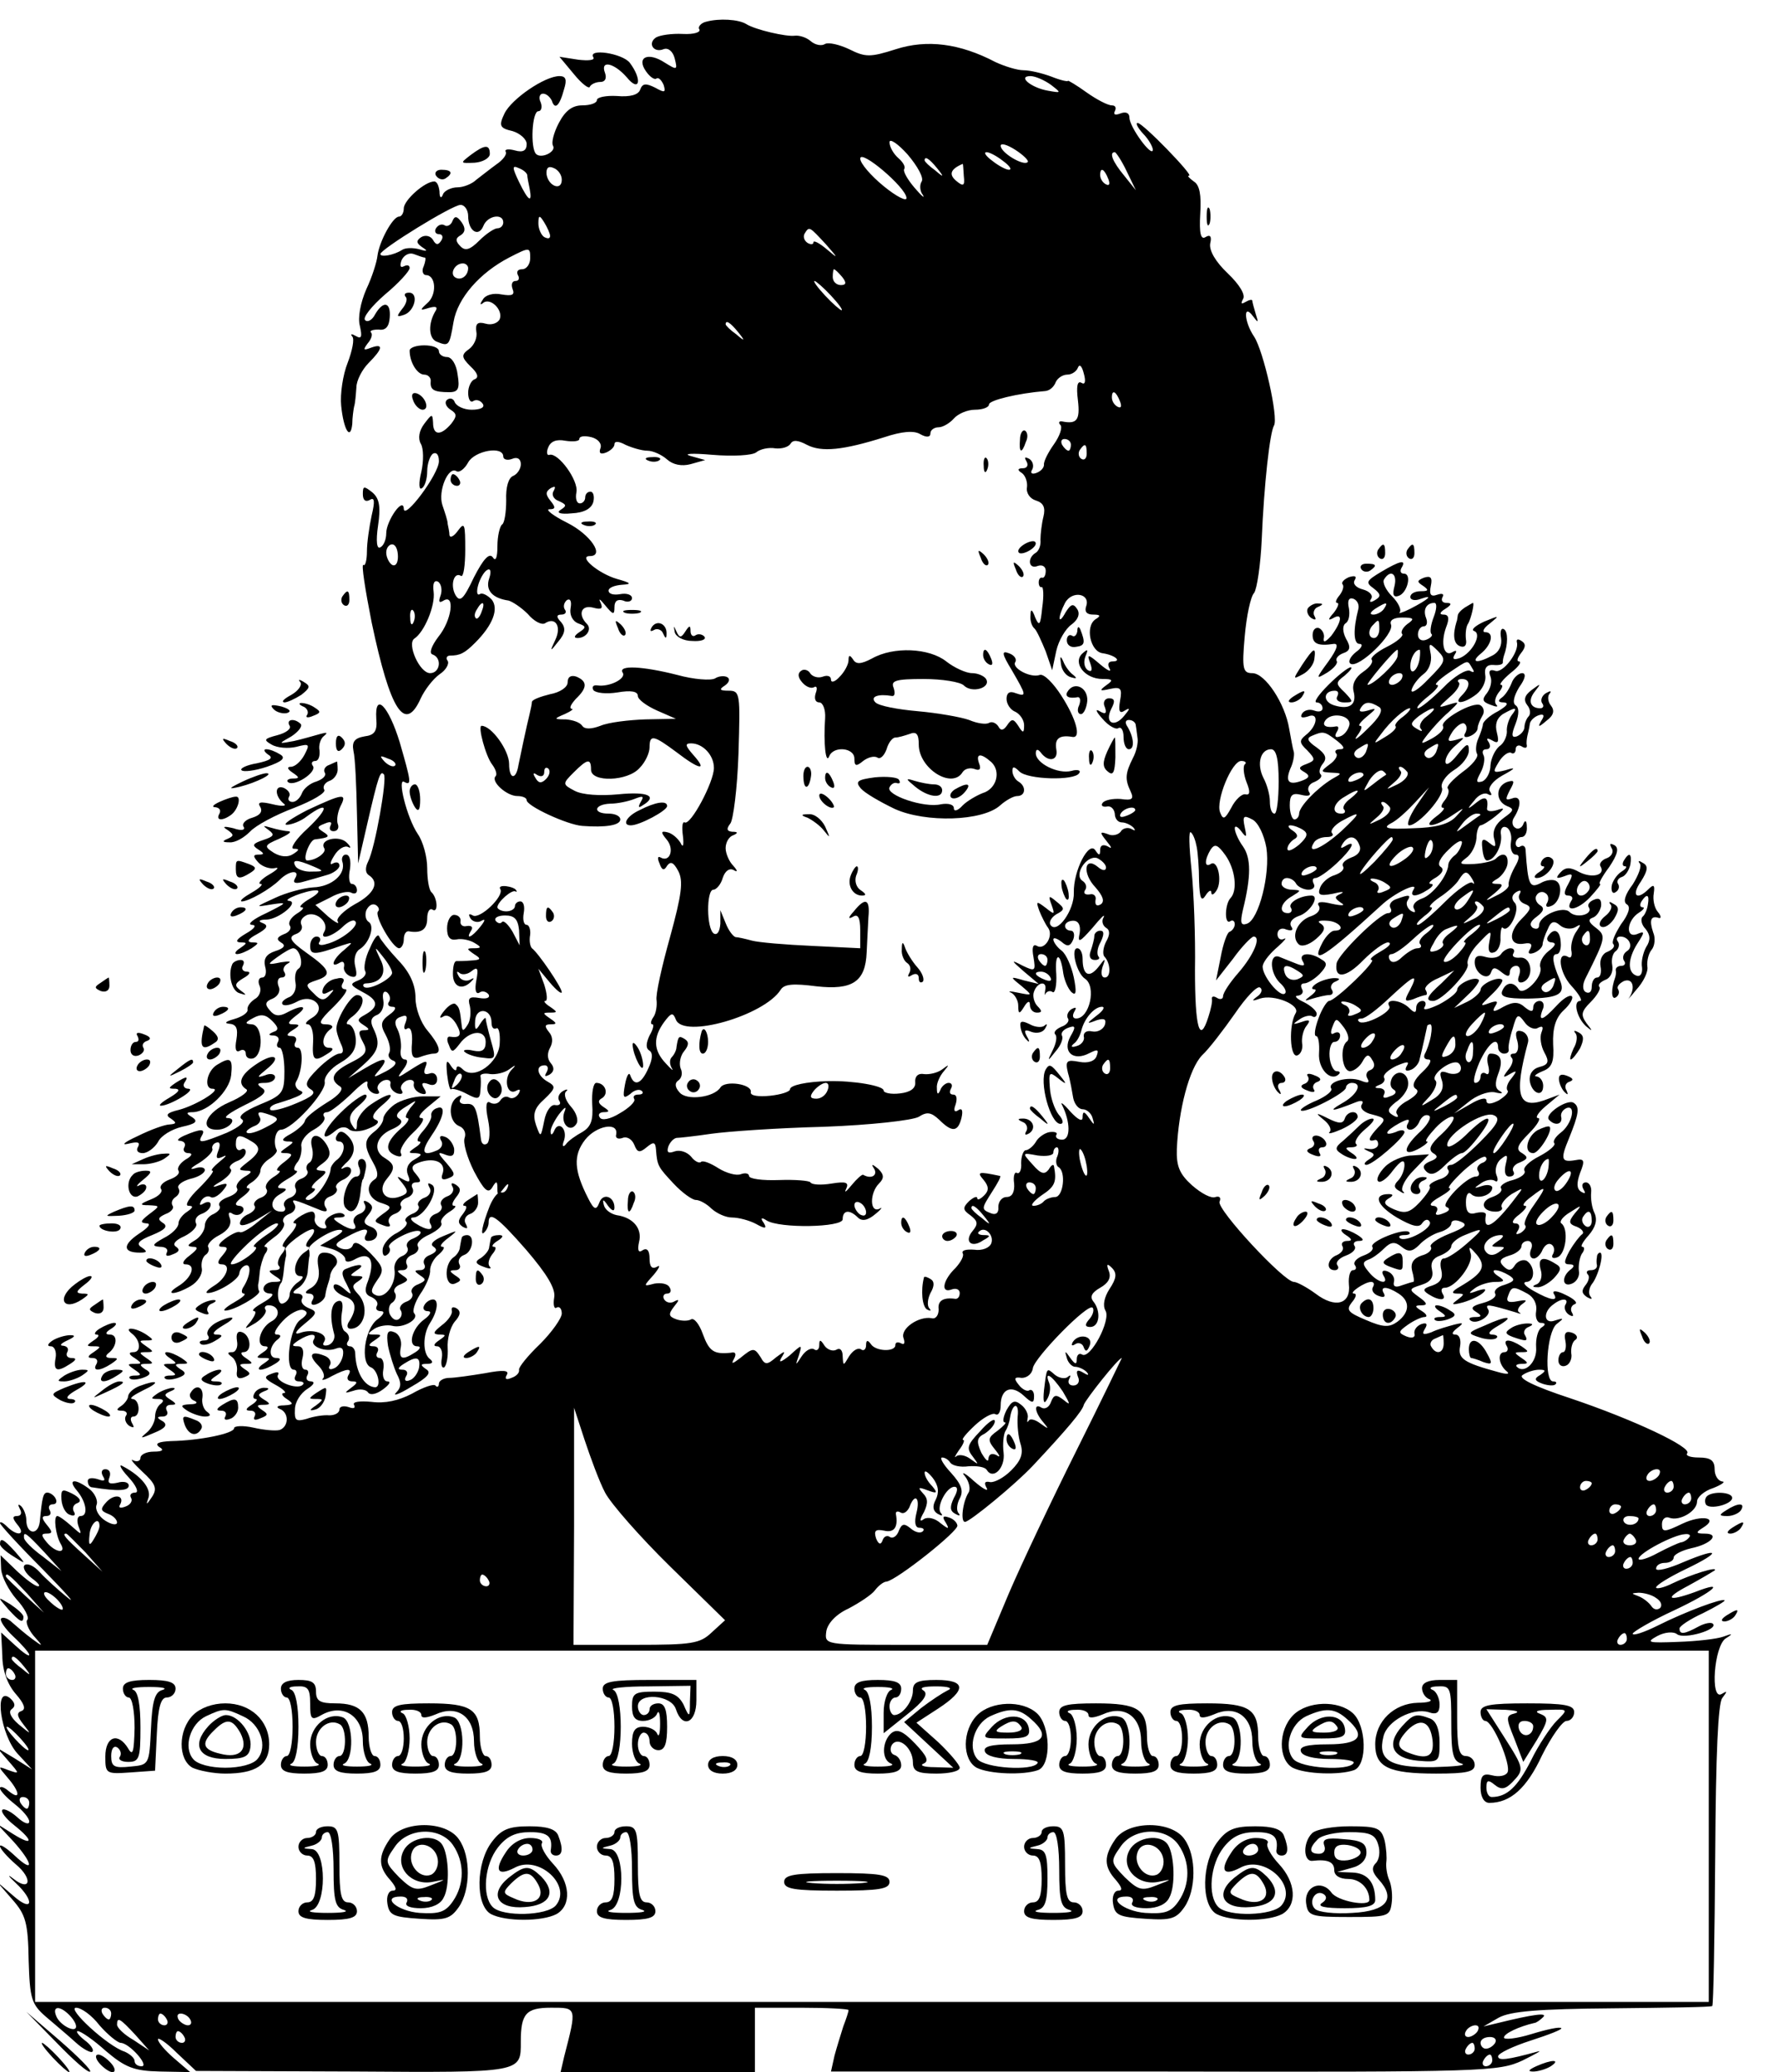 <svg xmlns="http://www.w3.org/2000/svg" version="1.0" width="405.333" height="472" viewBox="0 0 304 354"><path d="M120.7 3.7c-.9.2-1.5.9-1.2 1.3.3.5-.9.9-2.8.8-1.9-.1-3.9.2-4.6.6-1.5 1-.4 2.7 1.3 2 .8-.3 1.6.4 1.9 1.6.5 2 .4 2-1.7.7-2.9-1.9-4.9-.9-3.2 1.5.7 1 1.5 1.5 1.8 1.2.3-.2.8.2 1.2 1.1.4 1.3.2 1.4-1.4.5-1.6-.8-2.2-.8-2.6.3-.3.9-1.7 1.3-4 1.1-1.8-.1-3.4.2-3.4.7 0 .5-1.1.9-2.5.9-1.7 0-2.9.9-4 3-.9 1.7-1.3 3.4-1 3.9.6 1-2 2.3-2.9 1.4-1-1-.7-7.3.4-7.3.5 0 .7-.7.4-1.5-.4-.8-.2-1.5.4-1.5.6 0 1.2.6 1.5 1.2.5 1.6 1.3 1 2.1-2 .5-1.6.3-2.2-.8-2.2-2.5 0-8.2 3.9-9.4 6.4-1 2.1-.8 2.5 1.4 3 1.3.4 2.4 1.4 2.4 2.2 0 1.1-.6 1.5-2 1.1-1.1-.3-1.8-.2-1.6.2.3.4-.4 1.4-1.6 2.2-1.1.8-2.6 2-3.4 2.6-.7.7-2.2 1.3-3.2 1.3-1.1 0-2.3.6-2.5 1.2-.3.8-.6.6-.6-.5-.1-.9-.4-1.7-.9-1.7-1.6 0-5.2 3.2-5.2 4.6 0 .8-.4 1.4-.8 1.4-1.1 0-3.4 4.3-3.7 6.7-.1 1-.9 3.6-1.9 5.7-1 2.3-1.5 4.9-1.1 6.3.4 1.8.3 2.3-.7 1.7-.7-.4-1-.4-.6.1.4.4 0 2.4-.8 4.5-.8 2-1.3 5.3-1.1 7.3.4 4.1 1.6 6.1 1.9 3.1 0-1 .2-2.4.3-2.9.2-.6.3-2 .4-3.3 0-1.2 1-3.1 2.1-4.2 2.4-2.4 2.6-3.4.4-2.6-1.3.5-1.4.4-.6-.7.7-.8.9-1.6.6-1.9-.3-.3.3-.5 1.3-.5 1.2.2 1.8-.5 1.9-2.1.2-2.6-1.1-2.9-2.5-.5-.5 1-1.3 1.4-1.7 1-.5-.4 1.1-2.4 3.4-4.4 2.3-1.9 4.2-4 4.2-4.5s-.4-.6-1-.3-.7-.1-.4-1c.4-.9 1.3-1.4 2.1-1.1.8.3 1.6.6 1.9.6.2 0 .1.7-.2 1.5-.4.8-.1 1.5.4 1.5 1.7 0 1.9 3.4.2 4.8-1.3 1.2-1.3 1.3.3.8 1.1-.3 1.5-.2 1.2.4-1.4 2.2-1.3 4.9.2 5.4 2 .8 2.1.7 2.8-3.4.7-4.1 4.5-8.4 9.5-11 3.5-1.8 3.6-1.8 3.6.1 0 1-.6 1.9-1.4 1.9-.7 0-1 .4-.7 1 .3.5.2 1-.4 1-.6 0-.8.6-.5 1.4.4 1-.1 1.2-1.9.9-1.4-.3-2.8.1-3.2.9-.5.7-.5 1 0 .6 1.2-1.1 3.5 1.1 2.9 2.7-.3.7-1.4 1.1-2.4.8-1.4-.4-1.8 0-1.6 1.4.2 1-.4 2.3-1.2 2.9-1.4 1-1.4 1.4.2 3 1.2 1.1 1.5 1.9.7 2.2-.6.2-1.1 1.3-1.1 2.3 0 1.1.4 1.8.9 1.4.5-.3 1.2-.1 1.6.5.4.6-.4 1-1.9 1-1.3 0-2.6-.6-2.9-1.3-.2-.6-.8-.8-1.3-.4s-.2 1.2.6 1.7c1.1.7 1.1 1.1.1 2.4-1.8 2.1-3.1 2-3.1-.2-.1-1.6-.2-1.5-1.5.2-.9 1.2-1.1 2.5-.6 3.4.5.8.5 3 .1 4.8-.5 2-.4 3.2.1 2.8.5-.3.9-1.6.9-2.9 0-1.3.5-2.7 1-3 .6-.3 1 .2 1 1.3 0 2.2-6 10.2-6 8.1-.1-2.1-3 2.1-3 4.2 0 1-.4 2.1-1 2.4-.6.4-.8-1-.4-3.7.5-3.3.2-4.7-1-5.7-1.4-1.1-1.6-1.1-1.6.3 0 1.1.5 1.4 1.2 1 .8-.5.9.2.3 2.7-.4 1.9-.8 4.6-.8 6.1s-.3 2.6-.6 2.3c-.4-.2.3 4.2 1.4 9.8 3.2 15.2 5.7 19 8.4 13 .7-1.5 2.1-3.3 3.2-4.1 1.1-.7 1.7-1.8 1.4-2.3-.4-.5-.1-.9.4-.9 1.7 0 2.5-.4 4.3-2.2 3-3 4.1-5.8 2.8-7.4-.7-.7-1.6-1.2-2-.9-.5.3-.6-.4-.3-1.5s1-2.3 1.5-2.6c.6-.4.8.2.4 1.4-.7 2 .5 3.4 3.3 3.8.7.2 2.2 1.2 3.3 2.3 1 1.2 2.3 1.9 2.9 1.6 1.8-1.2 2.9.5 1.8 2.8-1 2.1-.9 2.1.5.3 1.2-1.4 1.3-2.3.5-3.3-.9-.9-.8-1.3 0-1.3.7 0 1-.4.6-.9-.3-.5-.1-1.2.4-1.6.6-.3.8.3.6 1.4-.2 1.1.3 2.2 1.3 2.6 1.4.5 1.4.7.2 1.5-.9.6-1 1-.3 1 1.5 0 2.5-1.5 1.6-2.4-1.6-1.6-1-3.3 1-2.8 1.5.4 1.8.2 1.3-.9-.4-.8 0-.5.8.5 1.4 1.7 1.6 1.7 1.6.3 0-1 .5-1.4 1.5-1.1.8.4 1.5.1 1.5-.4 0-.6-.9-.9-2-.7-1.1.2-2 0-2-.6 0-.5 1-.9 2.3-1 1.7-.1 1.6-.3-.9-1-3.1-.9-6.7-3.9-4.6-3.9 2.6 0 .1-3.7-3.9-5.7-2.4-1.2-3.8-2.3-3-2.3 1 0 1.1-.3.2-1.4-.9-1.1-.9-1.6 0-2.2.8-.4.9-.3.5.5-.4.6 0 1.4.9 1.7 1.3.6 1.4.8.3 1.5-.8.5-.1.8 1.9.6 2.1-.1 3.4-.8 3.7-2 .2-.9 0-1.7-.5-1.7s-.9.4-.9 1c0 .5-.4 1-.9 1-.6 0-.8-.9-.6-1.9.4-2-3.1-6.8-4.6-6.4-.4.2-.6-.4-.2-1.3.4-1 1.4-1.4 2.9-1.1 1.3.2 2.4.1 2.4-.3 0-.5.9-.6 2.1-.3 1.1.3 1.8 1.1 1.5 1.9-.3.8 0 1.1 1 .7.7-.3 1.4-.9 1.4-1.4 0-.6.8-.5 1.9.1 1.1.5 2.8 1 3.7 1 1 0 2.5.7 3.4 1.5 1 .9 2.5 1.2 4 .8l2.5-.7-2.5-.7c-1.4-.4.3-.5 3.7-.2 3.6.3 6.8.1 7.5-.4.7-.6 2.2-.9 3.3-.7 1.1.1 2.2-.2 2.6-.8.4-.7 1.3-.6 2.8.2 2.5 1.3 6.2.9 13.2-1.3 3-1 5.1-1.2 6.2-.5 1.1.6 1.7.5 1.7-.2 0-.5.6-1 1.4-1 .7 0 1.9-.7 2.6-1.5.7-.8 2.3-1.5 3.6-1.5 1.3 0 2.4-.4 2.4-.9 0-.7 4.8-1.9 9.7-2.3.7-.1 1.4-.7 1.7-1.5.3-.7 1.2-1.3 2-1.3s1.6-.6 1.8-1.2c.3-.7.7-.2 1 1 .4 1.4.2 2-.4 1.6-.7-.4-.9.6-.6 3 .4 3.4-.2 4.1-2.7 3.6-.5-.1-.7.2-.3.6.4.4-.1 1.9-1.1 3.3s-1.8 3-1.7 3.5c0 .5-.5 1.1-1.3 1.4-.8.3-1.1 0-.7-.6.3-.6.1-1.4-.5-1.8-.8-.4-.9-.3-.5.4s.1 1.2-.6 1.2c-.9 0-1 .3-.2.8.6.4 1 1.5.9 2.4-.2 1 .5 2 1.5 2.3 1.3.4 1.7 1.2 1.3 2.8-.3 1.2-.5 3-.5 3.9.1 1-.3 2-.9 2.3-1.4.9-1.1 2.8.4 2.2.8-.3 1.4.1 1.4.8 0 .8-.3 1.3-.6 1.2-.3-.1-.6.2-.6.8 0 .5.2.9.5.8.3-.1.4 1.5.1 3.5-.3 3-.5 3.3-1.2 1.7-.5-1.4-.8-1.6-.8-.4-.1.9.2 1.9.7 2.3.4.4 1.2 2.2 1.9 3.9l1.1 3.2.7-3.3c.4-1.8 1.6-3.8 2.6-4.5 1.1-.8 1.5-1.8 1-2.6-.7-1.1-1.1-.9-2 .5-1.3 2.4-1.4.9-.1-1.6 1.2-2.2 4.4-1.6 3.6.6-.3.9.1 1.4 1.2 1.4 1.2 0 1.4.2.4.8-1.8 1.2-.9 5.5 1.2 5.8 2.1.3 3.4 1.4 1.7 1.4-.7 0-.9.5-.5 1.2s-.3.4-1.6-.7c-2.1-1.8-2.3-1.8-1.7-.2.4 1.1.3 1.6-.4 1.2-.6-.4-.8-1.4-.4-2.4.5-1.2.4-1.3-.6-.4-1.6 1.6.5 4.3 3.5 4.3 1.8 0 1.9.2.6 1.1-1.2.9-1.1 1 .7.6s2.1-.1 1.7 2c-.3 1.8-.1 2.3.8 1.7 1-.6.9-.3-.1.9-1.7 2.1-3.4 1.2-2.2-1.2.7-1.3.6-1.8-.4-1.8-.7 0-1.1.7-.7 1.5.4 1.1.1 1.3-.9.7-.8-.5-.6.1.5 1.3 1 1.2 2.3 1.9 2.7 1.6.5-.3.9.4.9 1.5 0 1.2.4 2.1.9 2.1 1 0 .9-1.9-.2-3.8-.5-.7-.4-1.2.2-1.2.6 0 1.2.4 1.2 1 .1.5.2 1.6.3 2.2.1.7-.2 2.2-.8 3.3-1.3 2.6-1.4 3.6-.4 5.7.6 1.3.3 1.6-1.7 1.3-1.4-.1-2.8.2-3.1.7-.3.4 0 .7.7.6.7-.2 1.3.4 1.4 1.2 0 .8.5 1.5 1.2 1.5.6 0 1.5.4 2 .9.4.5.3.6-.4.2-.6-.3-1.5-.1-1.8.5-.4.5-1.4.8-2.2.4-1.4-.5-1.4-.3-.2 1.2.9 1.1 1 1.4.2.9-.8-.4-1.3-.2-1.3.6 0 1-.2 1-.8.1-1.1-1.8-3.8 3.5-3.7 7.2.1 3-2.9 7.2-4 5.5-.3-.5.2-1.3 1-1.8 1.5-.8 1.5-1 0-2.2-1.3-1.1-1.4-1-.8.6.6 1.7.5 1.7-1 .5-1.6-1.2-1.7-1.2-1.1.5.4 1 1.1 2.4 1.5 2.9 1 1.4-.6 3.9-1.9 3.1-.7-.4-.9.3-.6 1.9.4 2.4.3 2.5-1.8 1.5-2.1-1.1-2.1-1 .2 1l2.5 2.1-2.5-.6c-2.4-.7-2.5-.7-.5.9 2 1.7 2 1.7-.5 1.2-1.4-.3-1.9-.3-1.2 0 .6.3 1.2 1.3 1.2 2.2 0 1.5.2 1.5 1 .2.6-1 1-1.1 1-.3 0 .7.5 1.3 1.2 1.3.9 0 .9-.3.1-1.1-.6-.6-.9-1.8-.6-2.5.6-1.7 2.3-1.9 1.9-.2-.1.7-.1 1 .1.5.3-.4.8-.5 1.2-.2.4.2.7-1.2.6-3.1-.3-3.7.7-3.9 1.2-.1.2 1.2.8 2.6 1.4 3.2.8.7.9 0 .4-2.5-.4-1.9-1.3-4-2.1-4.6-.8-.6-1.4-1.5-1.4-1.9 0-.4.6-.2 1.4.4 1 .9 1.5.8 2-.4.3-.8.1-1.5-.4-1.5-.6 0-1-.4-1-.8 0-.5.6-.9 1.4-.9.9 0 1.3.8 1.1 2.1-.4 1.8 0 1.6 2.2-.9 1.4-1.7 2.2-2.5 1.9-1.8-.4.6-.2 1.4.4 1.8.7.4.7 1.2 0 2.4-.5 1-.6 2.1-.3 2.5 1.1 1.1 1.2 3.6.1 3.6-.6 0-.7-.8-.4-1.8.6-1.6.5-1.6-.7 0-1.6 2-2.7 1.4-2.7-1.4 0-1-.4-1.8-.9-1.8-1.2 0-.1 4.3 1.3 5.2 2 1.3.8 6.8-1.5 6.8-.6 0-.7-.5-.3-1.2.4-.7.3-.8-.5-.4-.6.4-.9 1.1-.6 1.6.3.4-.2 1.1-1.1 1.4-.9.4-1.4.9-1.1 1.3.4.3.2 1.5-.4 2.7-1 2-.9 2 .5.2.9-1 1.3-2.2 1.1-2.6-.3-.5.2-1.1 1-1.4 1.3-.5 1.4-.2.4 1.5-1.4 2.6.5 4.3 3.3 2.8 1.4-.7 1.6-.6 1.2.5-.3.9-1.5 1.3-3 1-2.1-.4-2.4-.2-1.9 1.9.4 1.3.7 3.2.9 4.3.2 1 .9 1.9 1.6 1.9.7 0 1.5.7 1.7 1.5.4 1.3.3 1.3-.6 0-.8-1.2-1.1-1.2-1.1-.1 0 .8-.8.4-2.1-1-1.1-1.3-1.8-1.8-1.4-1.1 1.4 2.8 1.5 5.9 0 5.9-.8 0-1.2-.4-1-.8.3-.4-.2-.6-1.1-.5-.8.1-2 .9-2.4 1.7-.5.8-1.3 1.4-1.7 1.4-.4 0-.8 1-.8 2.2.1 1.2-.3 1.9-.7 1.7-.4-.3-.7.5-.5 1.8.1 1.4-.3 2.3-1.3 2.3-.8 0-1.4.8-1.4 1.7.1 1-.4 1.4-1.2 1.1-1.8-.7-1.7-.8.2-3.8.9-1.4 1.5-2.5 1.3-2.6-3.8-.8-4-.7-2.8.7.9 1.1.9 1.8.1 2.6-.7.7-1.2.9-1.2.5s-.6-.2-1.4.5c-1.1 1.1-1.1 1.5.2 2.4 1.3 1 1.4 1.5.4 2.7-1.5 1.8-.2 3 1.8 1.6 1.3-.7 1.3-.9.1-.9-.8 0-1.2-.3-.8-.6 1-1 2.6.6 2.1 2-.3.8-1.6 1.3-2.9 1.1-1.4-.1-2.2.1-2 .6.3.4-.3 1.5-1.2 2.5-2.2 2.1-2.6 4.4-.7 3.7.8-.3 1.4 0 1.4.6s-.3 1-.7 1c-2.1-.3-3.1.3-2.9 1.8 0 1-.5 1.7-1.2 1.5-2.2-.4-5.4 1.8-4.8 3.4.3.9.1 1.2-.4.9-.6-.3-1-.2-1 .3 0 1.2-3.4 1.1-4.2-.2-.5-.7-.8-.7-.8.2 0 .7-.4 1.1-.9.7-.6-.3-1.4.3-2 1.2-1 1.7-1 1.7-1.1 0 0-1.1-.5-1.5-1.1-1.1-.6.3-1.5 0-2-.7-.7-1.1-.9-1.1-.9-.1 0 .7-.4 1.1-.9.7-.6-.3-1.5.3-2.1 1.2-1.1 1.7-1.1 1.6-.5-.1.6-2 .6-2-1.6 0-1.4 1.1-1.9 1.3-1.4.4.8-1.3.7-1.3-.9-.1-1.5 1.3-1.9 1.3-2.6 0-1.1-1.7-1.3-1.7-3.5.1-1.3 1-1.6 1.1-1.1.2.5-.9.3-1.3-.5-1.1-2.9.3-3.7-.2-4.8-3.2-.6-1.7-1.5-2.8-2-2.5-.5.3-1.6.3-2.5 0-1.4-.5-1.4-.9-.4-2.2.9-1.1.9-1.3.1-.9-.6.4-1.4.3-1.8-.3-.3-.5-.1-1 .5-1s.8-.5.4-1.1c-.3-.6-1.5-.8-2.6-.6-1.9.5-1.9.5-.1-1.5 1-1.2 1.2-1.8.6-1.4-.9.5-1.3 0-1.3-1.4 0-1.3-.4-1.9-1.2-1.4-.7.5-.9 0-.6-1.4.6-2.3-1-4.2-3.8-4.6-1-.2-2-.9-2.2-1.7-.3-1.1-.1-1.1.7.1.7.9 1.1 1 1.1.3 0-1.9-2-2.6-2.6-.8-.5 1.3-.9 1.2-1.9-.8-2.4-4.7-2.6-7.3-.5-10 1.9-2.4 5.7-3.1 5.3-.9-.2.6.3.9 1.1.6.7-.3 1.6.2 2 1.2.5 1.3.9 1.4 2.1.4 1.2-1 1.5-.9 1.6.4.2 2.8.4 3 3 5.8 1.5 1.6 3.2 2.8 3.8 2.8.7 0 1.9.7 2.7 1.5.9.8 2.4 1.5 3.5 1.5s3 .5 4.1 1.1c1.6.9 1.9.8 1.3-.2-.6-.8-.4-1 .5-.4 2.2 1.4 13 1.2 13-.2 0-1.6 1.2-1.7 2.6-.3.7.7 1.7.5 3-.6 1-.8 1.3-1.3.7-.9-1.7.8-1.7-2.7-.1-4.3.9-.9.9-1.5-.1-2.5-1.1-.9-1.3-.9-.7 0 .6 1.1-.5 1.8-1.9 1-.2-.1-1.1.7-2 1.8-.9 1.1-1.3 1.4-.9.6.5-1.1 0-1.3-2.5-.9-1.8.3-3.4.2-3.6-.2-.2-.3-2.6-.5-5.4-.4-2.8.1-5.1-.2-5.1-.7 0-.4-.6-.6-1.4-.3-.8.3-2.5-.2-3.8-1-1.4-.9-2.7-1.4-3-1.1-.3.3-1.1-.1-1.7-.9-.7-.8-1.9-1.2-2.8-.9-1.1.4-1.4.2-1.1-.8.3-.8.9-1.4 1.4-1.5.5 0 3.2-.3 5.9-.7 2.8-.4 11.4-1 19.3-1.2 8.1-.3 15.1-1.1 16.2-1.7 1.4-.9 2.1-.8 3.5.5 2.2 2.2 3.2 2.1 3.8-.3.3-1.3.1-1.8-.6-1.3-.6.4-.8 0-.4-1 .3-1 .2-1.7-.4-1.7-.6 0-.7-.4-.4-1 .3-.5.2-1-.4-1-.5 0-1.2.6-1.4 1.2-.4.9-.6.8-.6-.3-.1-.8.5-2.1 1.2-2.9 1-1.2.9-1.2-.3-.3-.8.6-2.2.9-3.1.8-1-.2-1.6.4-1.5 1.4.1 1-.8 1.7-2.6 1.9-1.6.2-2.8-.1-2.8-.5 0-.8-5.1-1.7-9.5-1.6-3.7.1-6.5.7-6.5 1.4 0 .4-1.5.9-3.4 1.1-2 .2-3.4 0-3.3-.6.3-1.4-4.4-2.1-5.2-.8-1.1 1.7-5.8 2.3-7 .8-.8-.9-.8-1.6-.2-2 .6-.4.8-1.3.4-2.1-.3-.9 0-2.2.6-2.9.8-1 .9-1.6.1-2.1-1-.6-1.1-.5-1.4 1.4 0 .5-.4 1.3-.8 1.7-.4.4-.4 1.2 0 1.9.4.6-.1.2-1-.8-2.2-2.3-2.2-4.5-.3-7.1 1.2-1.6 1.5-1.7 2-.4 1.3 3.3 15.1-.7 17.9-5.1.6-1 2.2-1.1 6.1-.6 6.2.7 8.4-.8 8.6-5.8.1-1.8.2-4.4.3-6 .3-3.1-.5-3.5-2.5-1-1 1.1-1 1.4-.1.9.8-.5 1.2.2 1.2 2.3v3.1l-8.2-.4c-4.6-.2-9.2-.6-10.3-.9-1.1-.3-2.4-.6-2.8-.6-.4-.1-1.2-1.1-1.7-2.4l-.9-2.2v2.3c-.1 1.3-.5 2-1.1 1.7-1.3-.8-1.3-7.5-.1-7.5.5 0 1.3-.9 1.6-2 .4-1.2 1.1-1.7 1.8-1.4.8.5.8.2 0-.7-.7-.7-1.3-2.1-1.3-3 0-1 .6-2 1.3-2.2.9-.4.8-.6-.2-.6-.9-.1-1-.5-.3-1.4.5-.6 1.2-6 1.4-12 .3-10.2.3-10.7-1.7-10.7-1.5 0-1.7-.2-.6-.9.7-.5.9-1.1.4-1.4-.5-.3-1.5-.2-2.1.2-.7.4-3.6.2-6.5-.6-5.9-1.5-10.1-1.7-9.3-.4.7 1-2.2 2.5-4.3 2.2-.7-.1-1 .2-.7.8.4.5 2.2.7 4.1.4 2.3-.4 3.5-.2 3.5.6 0 .6 1.5 1.7 3.3 2.5l3.2 1.4-5.2.1c-2.8.1-6.3.5-7.7 1.1-1.6.6-2.7.6-3.1 0-.4-.6-1.6-1-2.8-1.1-2.1 0-2.1-.1-.2-.9 1.1-.5 1.6-.9 1.2-.9-.5-.1-.1-.8.7-1.7 2-1.9 2-3 .1-3.8-.9-.3-1.5 0-1.5 1 0 .8-1.3 1.7-3 2-1.6.4-3 .9-3.1 1.3 0 .3-.2 1.3-.4 2.1-.5 2-1.6 7.2-1.9 8.7-.4 2.6-1.6 2.5-1.6-.2 0-2.3-3-6.5-4.7-6.5-.7 0 .7 5.2 1.8 6.6.6.8.9 1.7.6 2-.9.9 1.9 3.4 3.7 3.4.9 0 1.6.3 1.6.7 0 1 6.9 4.2 9.5 4.4 4 .3 6.5-.1 6.5-1.1 0-.6-.9-1-2-1-2.8 0-2.5-1.6.3-1.7 1.2 0 3.1-.4 4.1-.8 1.5-.6 1.7-.5 1.1.5-.5.9-.4 1.1.3.6 2.7-1.6.9-2.4-4.1-1.9-3.2.3-6.2.1-7.5-.6-2.1-1.1-2.1-1.2-.2-3.1 2.4-2.4 3-2.5 3-.5 0 2.2 6.3 2 8.3-.3 1-1 1.7-2.6 1.7-3.5 0-2.3.7-2.1 4.6.8 3.9 3 5.4 3.3 2.9.5-1.4-1.6-1.5-2-.4-2 2 0 3.9 2 3.9 4.2 0 2.4-4 9.9-5 9.3-.4-.2-.5.8-.3 2.3.2 1.7 0 2.1-.4 1.2-.5-.8-1.4-1.6-2.2-1.8-1.2-.3-1.2 0-.2 1.2 1.4 1.6.6 4-1 3.1-.5-.3-.6.1-.2 1 .4 1.2.8 1.3 1.3.4.6-.8 1.1-.6 1.9.9.9 1.7.6 4-1.4 11.3-1.4 5-2.5 9.9-2.3 10.8.1.9-.1 2.2-.5 2.8-.5.7-.6 1.3-.2 1.3.3 0 .1.9-.5 1.9-.6 1.3-.7 2.2 0 2.6.6.4.5 1.5-.2 3-1.2 2.7-2.4 3.2-3.1 1.2-.2-.6-.6 0-.9 1.6-.4 2.2-.3 2.5.9 1.6.7-.7 1.6-.9 2-.5.3.3.1.6-.6.6s-1 .3-.7.8c.2.4-.9 1.5-2.5 2.4-1.6 1-3.1 1.3-3.4.7-.4-.5 0-.9.7-.9 1 0 1-.2-.1-.9-.9-.6-1-1.1-.2-1.5 1.2-.8.5-2.6-1-2.6-.5 0-.8 1.6-.7 3.6.2 2.8-.2 3.9-1.7 4.8-1.1.6-2.4 1.5-2.8 2.1-.5.6-.7.3-.3-.7.6-2-1-3.4-1.7-1.6-.3.7-.6.8-.6.2-.1-.5.6-1.9 1.4-3 1.1-1.4 1.4-1.5.9-.3-.6 2 1.1 3.5 2.1 1.9.4-.6 0-1.9-.9-2.9s-1.3-2.1-.9-2.6c.5-.4.2-.5-.5-.1s-1 1.2-.6 1.7c.3.5 0 .8-.7.7-.7-.2-1.6 1-1.9 2.7-.6 2.9-.6 2.9-1.4.7-.6-1.8-.3-2.9 1.4-4.4 2-1.9 2-2.2.6-3-1.8-1-2.2-2.8-.5-2.8.5 0 .7.5.3 1.2-.4.7-.3.8.5.4.8-.5.9-1.2.2-2-.6-.7-.6-1.7-.1-2.6.5-.9.5-1.9-.2-2.7-.8-1-.7-1.3.3-1.3 1.1 0 1.1-.2-.1-1-1.3-.9-1.3-1 0-1s1.3-.1 0-1c-.8-.5-1.2-1-.8-1 .4 0 .3-1.2-.2-2.8l-1-2.7 2 2.4c1.1 1.3 2 2 2 1.6 0-.8-4-6.7-5.1-7.5-.3-.3-.5-1.3-.3-2.3.1-.9-.2-1.7-.6-1.7-.5 0-.7-.9-.5-2 .2-1.1 0-2-.6-2-.5 0-.9.4-.9.8 0 .5-.7.9-1.5.9s-1.5-.4-1.5-.7c0-.9 2.5-3.1 3.1-2.7.2.1.3 0 .1-.2-.1-.3-.9-.6-1.7-.7-.8-.1-1.3.1-1 .5.7 1.2-3.5 5.2-4.7 4.5-.7-.4-.8-.2-.4.5.4.6 1.3.8 1.9.4.7-.4.6 0-.2 1-1.5 1.9-2.6 2.3-1.6.7.4-.6.1-.9-.7-.8-.7.2-1.2-.2-1.1-.8.1-.6-.4-1.1-1.1-1.1-.6 0-1.2 1-1.2 2.3 0 1.5.5 2.1 1.6 1.9.9-.2 2.3.1 3.1.6 1.2.7 1.2.9-.1.9s-1.3.1 0 1c1.3.8 1.2 1-.5 1.1-1.1.1-2.2.1-2.5.1-.4 0-.6 1-.6 2.2 0 2.3 1.7 2.9 3.3 1.1.4-.4.3-.5-.4-.1-.6.3-1.5.1-1.9-.6-.4-.7-.4-1 .1-.6.4.4 1.4.3 2.1-.3 1-.8 1.2-.5.8 1.6-.3 1.6-.1 2.4.5 2.1.5-.4 1.2-.2 1.6.3.3.6-.4.8-1.6.6-1.7-.3-2 0-1.6 1.4.2 1 .1 2.5-.4 3.2-.7 1.1-.9 1.1-1 .1-.3-2.7-.4-3.1-1-3.6-.3-.4-1.2.1-2 1.1s-.9 1.4-.2 1c.7-.5 1.6.1 2.3 1.3 1 1.8.7 2.4-1.2 2.1-.4 0-.5.6-.1 1.4.5 1.4.7 1.3 1.8-.1 1.7-2.4 4.5-2.6 4.5-.4 0 1.4-.6 1.8-2.1 1.5-1.2-.3-1.9-.1-1.5.2.4.4 1.8.9 3.1 1 2.2.3 2.3.2 1.4-2.9-.5-1.8-.9-3.5-.9-3.8 0-.3-.5.2-1 1-.7 1.2-.9 1-.8-.7.2-2.3 2.8-2 2.8.4 0 .8.3 1.2.8 1 .4-.3.7.8.6 2.5-.1 3.4-4.4 6.4-6.3 4.5-.6-.6-1.1-.7-1.1-.1 0 .5-.5.2-1-.6-.7-1.1-.8-.7-.6 1.5.2 1.7.5 2.8.7 2.6.2-.2 1.4.1 2.7.8 1.9 1 2.2.9 2.3-.6.1-1 .1-2.1 0-2.5 0-.3.7-.5 1.7-.3.9.1 2.4-.2 3.2-.8 1.2-.9 1.3-.8.3.2-1.3 1.6-.6 4.4 1 3.4.6-.3.7-.1.3.6-.4.6-1.1.9-1.6.6-.5-.3-1.1-.1-1.5.5-.4.6-1.1.7-1.7.4-.7-.5-.9.5-.4 2.9.4 1.9.3 3.8-.2 4.1-.5.3-.9 0-1-.7-.7-5.5-1-6.2-2.5-6.1-.9.1-1.4-.3-1-.9.3-.6.1-.7-.5-.3-1.7 1-1.5 4.3.3 5 .8.3 1.2 1.2.9 2-.3.8.4 3.3 1.6 5.7 1.7 3.2 2.4 3.9 3.1 2.8.7-1.2.9-1.2.9.1s.1 1.3 1.1 0c.6-.8.9-.9.7-.3-.2.7-.7 1.2-1.2 1-.5-.1-1.3.9-1.9 2.3-1.3 3.3-1.7 5.4-.9 4.5.4-.4.7-1.1.7-1.6 0-2.1 1.5-1 6.4 4.6 3.6 4.2 5.1 6.7 4.8 8.2-.2 1.2 0 2 .4 1.7.5-.3.9.2.9 1s-1.7 3.2-3.7 5.2c-2.1 2-3.7 4-3.6 4.4.1.5-.4 1.1-1.3 1.4-.9.4-1.2.2-.8-.5.5-.8-.6-.9-3.7-.3-2.4.4-5.2.8-6.1.8-1 0-1.8.5-1.8 1s-.3.7-.6.3c-.3-.3-2.1.3-4 1.4-2.3 1.2-4.6 1.7-6.9 1.4-2.1-.2-3.3 0-3 .5.3.6-.1.7-.9.4-.9-.3-1.6-.1-1.6.4 0 .6-.8 1-1.7 1-1-.1-2.8.2-3.9.6-1.8.5-2.1.3-2-1.6 0-1.3 1-2.8 2.1-3.5 1.1-.7 1.4-1.2.7-1.3-.7 0-1-.4-.7-1 .3-.5.2-1-.3-1-.6 0-.8-.9-.5-2 .3-1.3 0-2-.8-2-1.1 0-1.1-.2.1-1 1.9-1.2 3.3-1.3 2.6-.1-.7 1.1 2 2.2 3.8 1.5 1-.4 1.4 0 1.2 1.2-.2 1-.9 2-1.6 2.2-.7.3-1 0-.6-.6.3-.5-.1-1.3-1-1.6-2.3-.9-2.8-.1-1 1.7.8.8 1.2 1.8.8 2.2-.4.4.3.3 1.5-.4 2.7-1.4 3.6-1.4 2.8-.1-.3.6 0 1 .7 1 1 0 .9.3-.2 1.1-1.2.9-1.2 1 .4.5 1.1-.4 2.2-.2 2.5.3.4.5 1.4.3 2.5-.5s1.5-1.4.8-1.4c-.6 0-.9-.9-.7-2 .2-1.1-.1-2-.6-2-.6 0-.7-.5-.4-1 .3-.6 0-1-.7-1-.9 0-.9-.3.2-1 1.3-.9 1.3-1 0-1s-1.3-.1 0-1c.8-.5 2.2-.7 3-.5 1.8.5 4.7-1.1 3.8-2.1-.4-.4.1-1.9 1-3.3 1-1.4 1.8-3.3 1.7-4.1 0-.8.6-2 1.5-2.7.8-.7 1.1-1.3.6-1.3-.6 0-.1-.7 1-1.5 1.8-1.4 1.7-1.4-.9-.3-1.7.7-2.3 1.4-1.6 1.8.7.5.5.9-.6 1.4-.9.3-1.3 1-1 1.6.3.5 0 1-.7 1-1.1 0-1 .2 0 .9 1.1.7 1 .9-.3 1.5-.9.3-1.4 1-1.1 1.5.3.5-.1 1.2-1 1.5-.8.3-1.3 1-.9 1.5.3.5.1 1.2-.4 1.5-.5.3-1.1-.1-1.5-.9-.3-.8-.1-1.7.5-2 .5-.4.7-1.1.4-1.6-.4-.5.1-1.2 1-1.5 1.3-.6 1.4-.8.3-1.5-1-.7-1.1-.9 0-.9.7 0 1-.5.7-1-.3-.6.1-1.3.9-1.6.9-.3 1.3-1 1-1.5-.3-.5.6-1.4 2-2 1.4-.7 2.3-1.5 2-2-.2-.4.4-1.2 1.3-1.8 1-.6 1.4-1.1.9-1.1-.5 0-.3-.6.3-1.4.9-1.1.9-1.6 0-2.2-.7-.4-.9-.3-.6.3.4.6 0 1.4-.9 1.7-.8.3-1.3 1-1 1.5.3.5-.1 1.2-1 1.5-.8.3-1.2 1-.9 1.6.8 1.3-.5 1.3-2.5 0-.8-.5-1-1-.4-1 1.9 0 4.6-4.8 3.2-5.6-.7-.4-.8-.3-.4.5.4.6 0 1.4-.8 1.7-.9.3-1.4 1-1.1 1.4.3.4-.2 1.1-1.1 1.4-.9.4-1.4 1-1 1.3.4.4-.3 1.2-1.5 1.9-1.3.6-2.4 1.9-2.5 2.8-.1.9.2 1.4.7 1 .5-.3.7-.9.4-1.3-.5-.9 4.5-3.4 5.3-2.7.3.3-.3.8-1.2 1.2-.9.3-1.3 1-1 1.5.3.5-.1 1.2-.9 1.5-.8.3-1.4 1.3-1.3 2.2.4 2.4-1.5 5.1-3.1 4.5-1-.4-1-.9.1-2.5 1.3-1.8 1.2-2.3-1.1-4.7-1.6-1.6-2.7-2.2-3-1.4-.2.7-1.1.9-2 .6-1.2-.5-1.1-.9.8-1.9 2.9-1.6 4.2-1.8 3.4-.4-.3.5-.2 1 .4 1 1.8 0 2.1-1.8.5-2.4-1.3-.5-1.4-.9-.5-2 .9-1.1.9-1.6 0-2.2-.7-.4-.9-.3-.6.3.4.6 0 1.4-.9 1.7-.8.3-1.2 1-.9 1.6.8 1.3-.5 1.3-2.5 0-1.2-.8-1.2-1-.1-1 .8 0 1.2-.2.9-.5-.9-.9-3.8.7-3.2 1.7.4.6.1.8-.7.6-.8-.3-1.3-1.1-1.1-1.7.1-.6-.1-1.1-.5-1.1-1.2 0-4 2-2.9 2 .5 0 .1.9-.9 2s-1.5 2-1 2c.4 0 .2.6-.4 1.3-.6.8-.8 1.7-.4 2 .3.4 0 .7-.8.7-1.1 0-1.1.2.1 1 1.3.8 1.2 1-.2 1-2 0-2.5 2-.5 2 .6.1.1.7-1.3 1.5-1.4.8-2.1 1.4-1.6 1.5.5 0 .2.7-.5 1.7-1.3 1.5-1.2 1.5.8.3 1.2-.8 1.9-1.8 1.7-2.2-.3-.4-.1-.8.5-.8 1.8 0 2.2 1.9.4 2.8-1.9 1.1-2.7 4.2-1 4.2.7 0 .5.5-.3 1-1.3.9-1.3 1 0 1s1.3.1 0 1c-.8.5-1 1-.5 1 .6 0 1.7-.5 2.5-1 1-.6 1.1-1 .2-1-1.4 0-1.2-2.1.3-3.2.6-.5.5-.8-.2-.8s-.2-1 1-2.3c1.2-1.3 2.8-2.1 3.5-1.9.9.3.8.8-.5 1.7-1.8 1.3-2.7 8.5-1.1 8.5.5 0 .6.5.3 1-.3.6-.1 1 .6 1s1 .3.6.6c-.9.9-4.8-.6-4.2-1.7.3-.5-.1-.6-1.1-.2-1.4.5-1.3.8.7 1.9 1.3.7 2 1.4 1.4 1.4-.5 0-.3.5.5 1 1.2.8 1.2 1-.5 1.1-1.1 0-1.4.3-.7.6 1.6.6 1.6 3 0 3.6-.7.2-2.8 0-4.5-.4-1.8-.4-3.3-.3-3.3.1 0 .9-5.8 2.1-10.8 2.2-2.1.1-2.8.4-2 1 .9.5.6.8-.9.8-1.3 0-2.3.5-2.3 1.1 0 .5-.6.7-1.2.4-.7-.4 0 .5 1.5 1.9 2.3 2.1 2.6 2.9 1.7 4.3-1 1.5-1.1 1.5-.6.1.4-1.5-1.2-3.6-4.4-5.3-.8-.5-.4.4.9 1.8 1.4 1.5 1.9 2.7 1.2 2.7s-1 .4-.7.9c.3.5-.1 1.2-1 1.5-.8.3-1.2.2-.9-.3.9-1.6-.9-2-2.3-.5-1.1 1.2-1 1.5.2 2 .9.3 1.6 1 1.6 1.5s-.9.4-2-.3-1.8-1.9-1.5-2.7c.3-.7-.3-2-1.2-2.7-2.5-1.9-3.8-1.7-2.2.2 1.7 2 2 4.4.7 4.4-.6 0-.7.8-.4 1.7.6 1.6.6 1.6-1.2 0-1-.9-2.1-1.7-2.4-1.7-.7 0-.3 3.3.6 4.8 1 1.7-.9 1.5-2.4-.3-1-1.2-1-1.5 0-1.5s1-.3 0-1.5c-.9-1.1-.9-1.5-.1-1.5.7 0 .9-.4.6-1-.3-.5-.1-1 .5-1s.8-.4.5-1c-.3-.6-1-1-1.4-1-.7 0-.9.7-1.3 5-.3 2.4-2.3 2.1-2.3-.3 0-.8-.4-1.9-.9-2.4-.5-.4-.6-.3-.2.5.4.7.2 1.2-.5 1.2-.8 0-.8.4.1 1.5 1.5 1.8-.1 2-1.8.3-.7-.7-1.2-.9-1.2-.6 0 .3 3.3 3.9 7.3 7.9 3.9 4 5.9 6.2 4.2 4.8-1.6-1.3-3.8-3.3-4.7-4.3-1-1.1-2.1-1.6-2.6-1.2-.4.4.2 1.4 1.2 2.2 1.1.8 1.6 1.4 1.1 1.4s-2.1-1.2-3.6-2.6l-2.8-2.7.1 2.4c.1 1.3 1.3 3.6 2.6 5.1 1.4 1.5 2.2 3.1 1.9 3.5-.4.3.1 1.6 1 2.7 1.8 2 1.7 2-.2.6-1.1-.8-2.6-2.1-3.4-2.8-.7-.7-1.6-1-1.9-.7-.3.3.6 1.7 2.1 3.1 1.5 1.4 2.7 2.8 2.7 3.1 0 .4-1.1-.4-2.4-1.6l-2.4-2.2.2 3.9c0 2.6.9 5 2.3 6.6 1.4 1.6 1.8 2.6 1 2.9-.9.3-.8.9.3 2.3 1.4 1.8 1.4 1.8-.8 0-1.4-1.2-1.8-2.2-1.2-2.6.7-.5.6-1.1-.3-1.9-2.8-2.2-1.6 6.3 1.3 9.5l2.5 2.7-3-1.9-3-1.8 1.9 2.2c2 2.3 2 2.3 0 1.6-1.8-.7-1.8-.7-.1 1.3 2.1 2.4 2.3 4 .2 2.3-.8-.7-1.5-.9-1.5-.5s1.1 1.6 2.5 2.7 2.5 2.4 2.5 3c0 .6-.9.3-2-.7s-2.3-1.6-2.6-1.3c-.3.3.6 1.5 2 2.6 3.4 2.7 3.3 3.7-.2 1.5l-2.7-1.7 2.8 3c3.4 3.8 3.6 5.6.2 2.4-1.4-1.3-2.5-2-2.5-1.6 0 .4 1.2 1.8 2.7 3.1 3 2.5 2.5 4.8-.5 2.4-1-.8-.8-.4.5.8 3.3 3.1 2.9 5.1-.4 2.2l-2.8-2.4 2.6 3c2.3 2.6 2.7 4 2.8 10.4.2 6.6.5 7.5 2.9 9.6 1.5 1.3 3.8 3.2 5.1 4.4 1.3 1.2 2.7 1.9 2.9 1.6.3-.3-.3-1.2-1.4-2-1-.8-1.5-1.5-1.1-1.5.5 0 2.7 1.5 4.8 3.4 3.3 2.8 4.8 3.4 9.2 3.5l5.2.1-2.8-2.4c-1.5-1.3-2.7-2.7-2.7-3.2 0-.4 1.5.6 3.2 2.3l3.3 3.1 26.9.1c29 .2 28.6.2 28.6-5.1 0-4.8.9-5.8 5.2-5.8 4.4 0 4.4-.1 2.2 8.4l-.6 2.6H129v-11h8c4.4 0 8 .2 8 .4 0 .3-.4 1.5-.9 2.8-.4 1.3-1.1 3.5-1.5 5l-.6 2.7h56.9c55 .1 57.2 0 61.3-1.9 2.4-1.2 3.5-1.8 2.5-1.5-5.1 1.4-6.7 1.6-6.7.8 0-.5 2.5-1.7 5.6-2.7 3.1-1 5.4-1.9 5.2-2.1-.2-.3-2.5.2-5.1 1-2.6.8-4.7 1-4.7.6 0-.7 2.6-1.9 5.2-2.5.3 0 1-.5 1.5-1 .8-.8-1.6-.5-7.7 1l-2.5.6 2.6-1.5c2-1.1 6.8-1.5 19.4-1.6 9.3-.1 17-.2 17.1-.4.2-.2.4-11.7.5-25.7.1-17.5.5-26 1.2-26.9.9-1.2.9-1.3-.1-.7-2 1.2-1.3-8.2.7-9.5 1.3-.8 1.2-.9-.4-.3-1.1.4-4.6.8-7.8.9-5.1.2-5.5.1-3.5-1 1.3-.7 2.8-.8 3.4-.3 1.2.9 7.1-.8 6.1-1.8-.3-.3-1.4-.1-2.5.5-2.4 1.3-3.2 1.4-3.2.3 0-.4 1.8-1.6 4-2.6 2.2-1.1 3.9-2.1 3.7-2.2-.4-.4-6.6 1.9-11.4 4.3-2.4 1.2-4.3 1.8-4.3 1.4 0-.3 3.2-2.2 7.1-4 6.8-3.2 9.1-5.3 3.5-3.1-4.7 1.7-5.3 1.1-1.1-1.1 2.2-1.2 4.2-2.4 4.5-2.6.7-.8-4.1.7-7.2 2.2-1.6.8-2.8 1-2.8.7 0-.4 2.3-1.8 5-3.1 6.3-3 6-3.9-.4-1.2-2.5 1.1-4.6 1.6-4.6 1.1 0-.6.7-1 1.5-1s1.5-.4 1.5-.9 1.3-1.2 3-1.6c3.4-.7 5-2.5 2.3-2.5-1.5 0-1.6-.2-.3-1 2.8-1.7-.1-2.3-3.5-.7-3.1 1.5-3.5 1.5-3.5.1 0-.9.6-1.4 1.3-1.1 1.7.6 4.7-1.1 4.7-2.8 0-.7 1.2-1.8 2.8-2.3 1.5-.6 2.1-1.1 1.5-1.1-.7-.1-1.3-1-1.3-2.1 0-1.5-.7-2-2.7-2-1.4 0-2.3-.3-2-.7 1-1-9.2-5.8-19.9-9.4-6.4-2.1-9.1-3.5-8.2-4 .7-.5 2-.9 2.8-.9 1.2 0 1.2.2.2.9-1.1.6-1 1 .4 1.5.9.3 1.9.4 2.2.1.3-.3.1-.5-.4-.5-1.6 0-1.1-8.4.6-9.8 1.3-1 1.3-1.1-.3-.6-1.9.7-2.1-1.5-.2-2.8 1.4-1.1 2.7-1 2 .1-.3.5 0 1.3.6 1.7.7.4.9.3.5-.4-.3-.5-.1-1.2.5-1.4.6-.2-.1-.9-1.6-1.6-1.4-.7-2.3-.8-2-.2.9 1.4-.5 1.2-3.5-.5-1.4-.8-1.9-1.4-1.2-1.5 1.5 0 1.6-2.6.1-3.6-.6-.3-1.5 0-2 .7-.6 1-1.1 1.1-2 .2-.8-.8-.6-1.3 1-1.8 1.2-.3 2.1-1.1 2.1-1.6s.5-.9 1.1-.9c.6 0 .9.7.5 1.5-.3.8-.1 1.5.5 1.5.5 0 1.2-.7 1.5-1.5.4-.8 1-1.2 1.5-.9.5.3.6 1 .3 1.6-.4.6-.1.9.7.6 1.5-.5 2-4.9.7-5.8-.4-.3.3-1.2 1.5-1.9 2-1.3 2.1-1.3.8.2-1.1 1.4-1.1 1.8.4 2.3.9.4 1.3 1 .8 1.3-.4.3-1.4 1.6-2.1 2.8-1 1.9-1 2.3 0 2.3.8 0 .9.3.3.8-1.7 1.2-1.6 3.2.1 2.5.8-.3 1.4-1.3 1.2-2.2-.1-.9.1-2.2.5-2.9.5-.6.5-1.2.1-1.2s.1-.9 1.1-2c1.1-1.3 1.5-2.5 1-3.7-.5-1-.7-2.6-.6-3.6.1-.9-.3-1.7-.9-1.7-.6 0-.8.5-.4 1.2s.3.8-.4.4c-.8-.5-.8-1.5-.2-3.2.9-2.2.7-2.5-.8-2.2-2.4.4-2.6-.1-1.1-3.7 1.7-4.2 1.9-5.4.8-6.1-1.1-.7-5.1 2-4.2 2.9 1 1.1 2.3.8 2.1-.4-.2-.6.2-1.3.9-1.6 1.7-.6.9 2.8-1 4.2-.9.7-1.4 1.5-1.1 1.8.3.3-.8 1.3-2.5 2.2-1.8.9-2.9 2-2.6 2.5.3.5-.6 1.2-2 1.6-1.3.3-2.3 1-2 1.4.3.5-.4 1.1-1.5 1.5-2.2.7-1.8 2.5.6 2.5.8 0 1.3-.4 1-.8-.2-.4.5-1.4 1.7-2.2 2.1-1.2 2.1-1.2.7.6-3.7 4.9-5.6 6-5.1 3 .1-.5-.6-.6-1.6-.4-1.3.4-1.8-.1-1.8-1.8 0-1.3.4-1.9.9-1.4 1 1 3.6.2 3.6-1.1 0-.4-.8-.6-1.7-.3-1.5.5-1.5.4-.3-.4.8-.6 1.8-.8 2.4-.5.5.4.7-.1.3-1-.3-.8 0-2.1.8-2.7 1.1-.9 1.2-.7.8.9-.3 1.3-.1 2.1.6 2.1s1-.4.7-.9c-.3-.5.2-1.2 1.1-1.5 1.4-.6 1.5-.9.4-1.6-1.1-.6-.9-1.3 1.2-3.4 1.4-1.4 2.1-2.6 1.5-2.6-.5 0 0-.9 1.3-2l2.4-2-2.7 1c-4.4 1.5-5.1-1-2.7-9.9.2-.7-.2-1.6-1-1.9-1-.3-1.3.1-.8 1.7.3 1.2 0 2.1-.6 2.1s-.7.3-.4.7c.4.3.1 1.3-.6 2.1-1 1.3-.9 1.4.3.7s1.3-.6.3.7c-.7.8-1 1.7-.7 2.1.3.3-.4 1-1.5 1.7-1.4.7-2.1.7-2.1 0 0-.6-1.2-.3-2.7.6l-2.8 1.6 2.4-1.9c1.3-1.1 3.3-1.9 4.5-1.7 1.2.3 1.6.2.9-.2-.8-.4-.9-1.3-.3-2.9.9-2.3.5-3.5-1.3-3.5-.5 0-.7.9-.4 2 .3 1.1.1 1.8-.4 1.4-.5-.3-.9 0-.9.5 0 .6-.4 1.1-.9 1.1s-.1-1.6.7-3.5c1.5-3.3 3.2-4.6 3.2-2.5 0 .5.5 1 1 1 .6 0 .9-.3.8-.8-.1-.4.2-2 .7-3.5.7-2.5.9-2.6 2-1.1.6.9 1.7 1.4 2.3 1 .8-.4 1-.2.6.8-.3.8-.1 2.3.5 3.4.9 1.6.7 2.1-.9 2.5-1.1.3-1.7 1.2-1.6 2.3.3 2.2 2.3 3 2.3.9 0-.8-.5-1.5-1.1-1.6-.6 0-.2-.4 1-.9 1.6-.6 2-1.6 1.8-4.6-.1-2.7.4-4.5 1.8-5.8 1.1-1 1.7-2.1 1.4-2.4-.4-.3-1.5.4-2.6 1.6-2.4 2.6-3.2 2.8-2.4.7.4-.8.1-1.5-.5-1.5s-1.1.5-1.1 1.1c0 .8-.4.8-1.4 0-1.1-1-2-1-3.7-.1-1.7 1-2 .9-1.4-.1.6-.9.3-1-1.1-.5-1.6.6-1.5.4.4-1.4 1.3-1.2 2.1-2.4 1.9-2.6-.6-.7-3.7.7-3.7 1.7 0 .4-1 1.4-2.2 2l-2.3 1.1 2.3-2.2c1.3-1.2 2.1-2.4 1.9-2.6-.7-.7-3.7.7-3.7 1.7 0 .5-1.4 1.6-3.1 2.5-1.7.8-2.8 1.1-2.5.5.4-.6.2-1.1-.3-1.1-.6 0-1.1.5-1.1 1.2 0 .9-.3.9-1.2 0-1.4-1.4-4.2-1.7-3.4-.3.6.9-4.4 3.5-5.2 2.6-.3-.3-.1-.5.5-.5s2.7-1.6 4.7-3.5c4.3-4 5.1-4.4 3.5-1.3-1 1.8-.9 2 .6 1.5.9-.4 1.9-.7 2.1-.7.3 0 .3-.4 0-.9-.3-.4.7-1.4 2.2-2l2.7-1.3-2.2 2.2c-2.5 2.2-2.8 3-1.4 3 1.5 0 6.3-5.1 5.9-6.3-.2-.7.6-2.3 1.9-3.6 2.2-2.3 2.2-2.3 1.8-.2-.3 1.5 0 2.1.8 1.8.7-.2 1.2-1.4 1.1-2.5 0-1.2.2-2 .4-1.7 1 1 3-3 2.1-4.2-.7-.7-.6-1.4.2-1.9.7-.4.9-.3.6.3-.4.6 0 1.4.8 1.7 1.3.5 1.2.9-.5 2.6-2.4 2.4-2.1 4.7.5 4.2 1.1-.2 1.4.1 1 .9-.5.7-.3 1 .6.7.8-.3 1.4-.9 1.5-1.4 0-.5.4-1.7.9-2.7.5-1.3 1.1-1.5 2.1-.6.7.6 1.9.7 2.6.3 1-.6 1-.5.2.7-.6.8-1 2.2-.9 3.2.2.9 0 1.5-.5 1.2-2-1.2-1.6 2.6.5 4.9 1.3 1.4 2 2.6 1.5 2.6-1.2 0-.6 2.8 1 4.3 1.2 1 1.2.9.1-.5-1-1.4-.9-2 .7-3.6 1.1-1.1 1.8-2.3 1.5-2.6-.3-.3.1-.8 1-1.2.9-.3 1.4-1.4 1.2-2.5-.2-1 .1-2.1.6-2.4.5-.4.7-1.1.4-1.6-.4-.5-.2-.9.4-.9 1.5 0 2.3 1.8 1.1 2.5-.6.4-.8 1.1-.5 1.6.4.5.1.9-.4.9-.6 0-1 .3-1 .7.1.5 0 1-.1 1.3-.7 1.9-.7 3.9.1 3.4.5-.3.7-.9.4-1.4-.3-.4.2-1 1-1.4 1.6-.6 2 1.3.8 3-.5.5.2-.1 1.3-1.5 1.2-1.3 2.1-3.1 1.9-4-.1-.9.2-2.2.7-2.8.6-.7.7-2.1.3-3-.7-2.1-.4-2.9.9-2.5.5.2.5-.3-.1-1s-.9-2.1-.7-3.2c.2-1.4 0-1.6-.9-.7-2 2-3 1.1-1.3-1.3 1.2-1.9 1.3-2.7.3-3.2-.6-.4-.9-.4-.5.1.4.4-.2 2-1.2 3.6-1.3 1.7-1.7 3-1 3.4.7.4.3 1.7-1 3.4-1 1.6-1.7 3.1-1.3 3.4.3.4-.1.9-1 1.3-.9.3-1.4 1.4-1.2 2.5.2 1 0 1.9-.6 1.9-.5 0-.9.7-.9 1.6 0 .8-.4 1.2-1 .9-.6-.3-.6-1.3-.1-2.3 3.5-7 3.6-7.3 1.8-8.7-1.2-.9-1.4-1.4-.6-1.7.7-.2 1.3-1.1 1.5-2 .1-1.1-.3-1.5-1.2-1.1-.8.3-1.2.9-.9 1.3.8 1.2-2.1 2-3.3.8-1.1-1.1-5.2.6-5.2 2.3 0 .6-.5.7-1.1.4-.6-.5-.4-1.1.7-1.9 1.2-.9 1.4-1.5.5-2-.6-.4-.9-1.2-.5-1.7.3-.5 1-.7 1.5-.3.5.3.6 1 .3 1.6-.4.6-.1.9.6.6 1.6-.5 2.2-3.6.9-4.3-.5-.3-1.7-.2-2.7.4-1.8.9-2.1.3-2.5-5.6 0-.7-.4-1-.9-.7-.4.3-.8 0-.8-.5 0-.6.5-1.1 1-1.1.6 0 1-.8.9-1.8 0-1-.3-1.2-.6-.4-.2.6-.9 1-1.4.6-.5-.3-.6-1.1-.2-1.7 1.4-2.2 1.2-3.9-.3-3.3-1.2.4-1.2.2-.4-1.4.9-1.6.8-1.8-.5-1.4-2 .8-1.9 3.3 0 4.1 1.3.5 1.2.8-.5 2-1.4 1-2 2.2-1.7 3.5.4 1.5.3 1.7-.8.8-1.1-.9-1.4-.7-1.2.9.1 1.2.4 2.1.8 2.1 1.3 0 2.6-2.5 2.4-4.3-.2-1 .2-1.6.8-1.4.7.2 1.1 1.4.9 2.5-.2 1.2.2 2.2.8 2.2.7 0 .7.7-.2 2.2-.7 1.3-1.1 2.6-1 3 .1.4-.8 1.2-2.1 1.8-2.1 1.1-2.1 1-.3-.4 1.4-1.2 1.6-1.6.5-1.6-1.2 0-1.2-.2 0-.9.8-.5 1.6-1.7 1.7-2.5.2-1.7-.8-2.1-2-.9-.4.4-2.1.8-3.7.9-2.5.1-2.7 0-1.4-1 .9-.6 1.7-2.1 1.8-3.4 0-1.2.4-2.2.7-2.2.3 0 1.5-.7 2.6-1.6 1.6-1.3 1.6-1.5.2-1-1 .3-1.7.2-1.7-.2.3-2-.3-2.3-1.8-1.1-1.6 1.3-1.7 1.2-.4-.3.7-1 1.8-1.5 2.4-1.1.6.3.7.1.3-.5-.4-.6.5-1.8 2.1-2.7 2.4-1.3 2.4-1.5.5-.9-2.1.5-2.2.4-1.1-1.4.7-1.2 1.7-1.8 2.1-1.6.4.3.8 0 .8-.6s.5-.8 1-.5c.6.4 1 .3.9-.2-.1-.4 0-1.1.1-1.6.1-.4.3-1.2.4-1.9 0-.6.7-1.3 1.5-1.6.9-.3 1.1 0 .5.9-.7 1.2-.5 1.2.9 0 1.2-.9 1.4-1.7.7-2.6-.5-.6-.6-1.6-.2-2 .4-.5.1-.5-.6-.1s-1 1.2-.7 1.7c.4.5.2.9-.3.9-1.7 0-2.2-1.3-.9-2.9 1.1-1.4 1-1.4-.6-.2-1.2.9-1.4 1.7-.7 2.6.5.6.6 1.5.2 1.9-.4.4-.7 1.3-.7 1.8 0 .6-.6 1.3-1.3 1.6-.9.3-1-.2-.2-2.2.6-1.6.6-2.7 0-3.1-.6-.4-.3-1.6.6-3.1 1.1-1.5 1.2-2.4.5-2.4-.6 0-1.5.8-1.8 1.7-.4 1-1.1 2.1-1.7 2.5-.7.5-.6.8.4.8.9.1.5.6-1 1.5-1.4.7-2.5 1.7-2.6 2.2 0 .4-.4 1.6-.8 2.5-.4.9-.5 2.1-.2 2.6s-.8 1.9-2.5 3.1c-1.7 1.3-2.8 2.5-2.5 2.8.3.4.1 1.2-.5 2-.6.7-.8 1.3-.3 1.3.4 0-.1.7-1.2 1.5-2.6 2-.4 1.9 2.6-.1 2.4-1.6 2.4-1.6.8.1-1.2 1.3-3.4 1.9-7.4 2-4.3.2-5.2 0-3.8-.8 1.1-.5 2.9-2.2 4.2-3.6l2.4-2.6-2.2 3.2c-1.2 1.8-1.7 3.3-1.2 3.3 1.6 0 6.1-5.1 5.6-6.4-.3-.7.6-2.1 2-3 1.5-.9 2.6-2.4 2.6-3.4 0-1.4-.4-1.2-2 .8-1.2 1.5-2 1.9-2 1.1 0-.8.8-2 1.8-2.8 1.6-1.4 1.6-1.4 0-.9-1.5.4-1.6.2-.6-1.4.7-1 1.6-1.6 2-1.4.5.3.5 1 .2 1.6-.4.6-.1.9.7.6.8-.3 1.4-.9 1.4-1.4 0-.5.4-1.4.8-2.1.4-.6.3-1.4-.3-1.8-1.2-.8-7.1 2.6-6.4 3.6.2.5-.6 1.3-1.8 2-2.2 1.2-2.2 1.1-.8-.7.8-1 2.3-2.7 3.5-3.7 2-1.9 2-1.9 0-1.3-1.9.6-1.8.5.2-1.3 1.2-1 1.9-2.1 1.6-2.5-.4-.3-.1-.6.5-.6 1.5 0 1.5 1.3 0 2.8-1.6 1.6.3 1.5 2.5-.2 1-.8 1.7-2.2 1.5-3.3-.2-1.2.3-1.8 1.4-1.7 1 .1 1.7-.1 1.6-.5 0-.3.1-.8.2-1.1.7-1.9.7-4.1 0-4.5-.5-.3-.7.4-.5 1.5.2 1.2-.3 2.4-1.5 3-2.6 1.4-3.8 1.2-2-.3 1.9-1.5 2.4-3.7.8-3.7-.6 0-.3-.7.8-1.5 1.7-1.4 1.7-1.4-1-.3-1.5.7-2.3 1.4-1.7 1.6 1.4.5-.3 3.7-2.4 4.6-1.1.4-1.4.2-.9-.6.4-.6.3-.8-.4-.4-1.4.9-2.1-1.4-1.1-4.2.6-1.5.5-2.2-.4-2.2-.8 0-.7-.4.3-1 1.1-.7 1.1-1 .2-1-.7 0-1-.4-.7-1 .3-.5 0-.7-.9-.4-1.1.4-1.4 0-1.1-1.5.3-1.4 0-1.8-1.2-1.4-1.2.5-1.2.7-.1 1.4 1 .7.9.9-.4.9-1 0-1.8.4-1.8 1 0 .5.8.7 1.8.3 2.3-.8 1.3.1-1.8 1.7-1.4.7-2.2.9-1.8.6.3-.4-.2-1.6-1.3-2.7s-1.7-2.4-1.4-2.9c1.1-1.8 2.3-1 1.8 1.1-.4 1.5-.2 2 .7 1.7 1.5-.5 2.3-3.8.9-3.8-.6 0-.7-.5-.4-1 .9-1.5-.3-1.2-3.5.7-2.5 1.5-2.7 1.8-1.3 2.8 1.3 1 1.3 1.4.3 2-.8.5-1.1.4-.7-.2.4-.6-.3-1.3-1.4-1.6-1.2-.3-1.8-1-1.4-1.6.4-.7 0-.8-1-.5-.9.4-1.3.9-1.1 1.2.3.3.1 1.1-.5 1.9-.6.7-.8 1.3-.4 1.3s.1.8-.6 1.7c-1 1.1-1 1.4-.1.9 1.7-1 1.5.6-.3 3-.9 1-1.4 1.3-1.3.5.2-.7-.2-1.5-.8-1.8-.6-.2-1.1.3-1.1 1.2 0 1.5 1 1.9 3.6 1.5.9-.1.6.9-.9 3-2.2 3-2.2 3.1-.2 1.9 1.1-.7 1.9-1.6 1.6-2-.2-.4.3-1 1.1-1.3 1.2-.4 1.4-1 .5-2.5-.6-1.2-.6-2.2-.1-2.6.6-.3.8-1.5.6-2.6-.3-1.3 0-1.9.8-1.6.7.3 1 1.1.8 1.8-.9 3.5-.8 5.9.2 5.9.7 0 .4.7-.6 1.4-1 .8-1.4 1.7-.9 2 1.4.8 7.5-5.1 6.9-6.7-.3-.7.4-1.2 1.9-1.2 2 0 2.2.2.9 1.1-.8.6-1.2 1.4-.9 1.7.3.3-.8 1.3-2.6 2.2-1.8.9-2.9 1.9-2.6 2.2.3.4-.3 1.3-1.5 2.1-1.3.9-1.9 2.1-1.6 3.3.6 2.3-.7 3.2-3.3 2.4-2-.6-1.9-2.5.1-2.5.6 0 .7.4.4 1-.3.5.2 1 1.2 1 1.6 0 1.6-.1.1-1.7-1.6-1.5-1.6-1.7 0-2.9.9-.8 1.4-1.4 1-1.4-.4 0-2.1 1.3-3.8 3-1.7 1.7-2.6 3-2 3 .5 0 1 .4 1 1 0 .5-.6.7-1.4.4-.8-.3-1.7-.1-2.1.5-.4.7 0 .8 1 .5 1.9-.8 1.7 1.6-.4 3.2-1.1.9-1.1 1.3.3 2.6 1.4 1.5 1.4 1.7-.1 2.3-1.4.5-1.5.8-.4 1.4 1 .6.9 1-.5 1.5-2.2.8-2.8.1-1.9-2.1.5-1 .7-2.3.6-2.8-.2-.6-.5-2.4-.8-4-.7-4.3-4.1-9.5-6.3-9.5-1.6 0-1.8-.7-1.3-6.3.3-3.4 1-6.8 1.6-7.4.5-.7 1.1-4.8 1.3-9 .4-9.7 1.4-18.4 2.1-19.6.8-1.3-1.8-12.8-3.4-15.2-1.7-2.5-1.9-5.8-.2-3.5.9 1.2 1 1.2.5-.3-.3-1-.6-2.1-.6-2.3 0-.3-.5-.2-1.2.2s-.8.3-.4-.5c.5-.7-.6-2.5-2.6-4.4-2.1-2-3.2-3.9-3-5.1.3-1.2 0-1.6-.8-1.1s-1.1-.6-.9-4c.2-3.2-.1-4.9-1.1-5.5-.8-.6-1.2-1-.8-1 .8 0-7.9-9-8.8-9-.4 0 0 .8.9 1.8 1 1 1.7 2.3 1.7 2.8-.1 1.4-4-3.9-4-5.5 0-.8-.6-1.1-1.6-.7-.8.3-1.2.2-.9-.4.3-.6.1-1-.5-1-.7 0-2.6-1-4.3-2.2-1.8-1.3-3.2-2.1-3.2-2 0 .2-1.3-.1-2.8-.7-1.6-.6-3.7-1.1-4.8-1.1-1.1 0-3.3-.7-4.8-1.4-6.1-3.2-11.7-3.9-17-2.2-4.4 1.4-5.2 1.4-8 0-1.7-.8-3.5-1.2-4.1-.9-.6.4-1.7.2-2.5-.5-.7-.6-1.9-1-2.7-.9-1.4.2-6.7-1-8.3-2-1.3-.8-4.6-1-6.8-.4zm58.9 10.8c1.8 1.4 1.8 1.4-.5 1-2.9-.5-5.3-2.5-3-2.5.8 0 2.4.7 3.5 1.5zM157.5 31c-.4.6-.3 1.7.2 2.3.4.7-.2.2-1.4-1.2s-2-2.8-1.8-3.2c.3-.4-.2-1.2-1-1.9s-1.5-1.9-1.5-2.7c0-.7 1.4.2 3.1 2.1 1.7 2 2.8 4 2.4 4.6zm18.1-3.3c-.7.7-4.6-1.6-4.6-2.8 0-.5 1.1-.2 2.5.7 1.4.9 2.4 1.9 2.1 2.1zm-20.7 6.1c.1.7-1.7-.2-3.9-2s-4-3.9-4-4.7c0-1.7 7.8 4.9 7.9 6.7zm16.5-6.3c1.1.8 1.6 1.5 1 1.5-.5 0-1.8-.7-2.8-1.5-1.1-.8-1.6-1.5-1-1.5.5 0 1.8.7 2.8 1.5zm21.1 1.7 1.6 3.3-2-2.5c-2-2.4-2.6-4-1.6-4 .2 0 1.2 1.5 2 3.2zm-32.4-.5c1.3 1.6 1.2 1.7-.3.4-1-.7-1.8-1.5-1.8-1.7 0-.8.8-.3 2.1 1.3zm-70 1.2c0 .3.2 1.4.4 2.3.5 2.6-.2 2.2-1.8-1.1-1.2-2.5-1.2-2.9-.1-2.4.8.3 1.4.8 1.5 1.2zm5.9.8c0 2-2.3 1.1-2.6-.9-.1-1.1.3-1.5 1.2-1.1.8.3 1.4 1.2 1.4 2zm68.7-.6c.2 1.7-.1 1.8-1.3.8-1.3-1.1-1-2 1.1-2.9.1 0 .1.9.2 2.1zm24.7.5c.3.8.2 1.2-.4.9-.6-.3-1-1-1-1.6 0-1.4.7-1.1 1.4.7zM80 36.9c0 2.6 1.8 3.7 2.6 1.7.7-1.8 3.4-2.2 3.4-.6 0 .5-.4 1-1 1-.5 0-1.9.9-3.1 2.1-1.6 1.6-2.4 1.8-3.2 1-.9-.9-.9-1.4 0-1.9.8-.5.9-1.2.2-2.2-.8-1.1-1.2-1.2-1.6-.2-.2.6-.9 1-1.3.7-.5-.3-1.1-.1-1.5.5-.3.5-.1 1 .5 1s.8.5.4 1.1c-.5.8-.9.8-1.4-.1-.4-.7-1.3-.9-2-.5-.9.6-.9 1 .1 1.7 1.1.7.9.8-.4.4-1.1-.3-2.4-.3-3 .1-1.4.9-3.7 1.3-3.7.7 0-.8 12.3-8.4 13.7-8.4.7 0 1.3.9 1.3 1.9zm14 3.4c0 .5-.4.5-1 .2-.5-.3-1-1.4-1-2.3 0-1.5.2-1.5 1-.2.5.8 1 1.9 1 2.3zm47.1 1.4c2.2 2.5 2.2 2.6.2.9-1.3-1.1-2.3-1.6-2.3-1.2 0 .4-.5.4-1 .1-.6-.4-.8-1.1-.5-1.6.8-1.3.8-1.2 3.6 1.8zM80 45.8c0 1.3-1.2 2.2-2.2 1.6-1-.6-.1-2.4 1.3-2.4.5 0 .9.4.9.8zm63.9 1.5c.8 1 .7 1.4-.2 1.4-.8 0-1.4-.6-1.4-1.4 0-.7.1-1.3.2-1.3.2 0 .8.6 1.4 1.3zm-1.9 3.2c1.3 1.4 2.1 2.5 1.8 2.5-.2 0-1.5-1.1-2.8-2.5-1.3-1.4-2.1-2.5-1.8-2.5.2 0 1.5 1.1 2.8 2.5zm-15.9 6.2c1.3 1.6 1.2 1.7-.3.4-1-.7-1.8-1.5-1.8-1.7 0-.8.8-.3 2.1 1.3zm65.3 11.9c.3.8.2 1.2-.4.9-.6-.3-1-1-1-1.6 0-1.4.7-1.1 1.4.7zM183 76c0 .5-.2 1-.4 1-.3 0-.8-.5-1.1-1-.3-.6-.1-1 .4-1 .6 0 1.1.4 1.1 1zm2.7 1.5c0 .8-.4 1.2-.9.9-.5-.3-.6-1-.3-1.5.9-1.3 1.2-1.1 1.2.6zM86 78c0 .5.7.7 1.5.4.9-.4 1.5 0 1.5.9 0 .8-.6 1.7-1.3 2-.8.3-1.3 1.9-1.2 4.2 0 2-.3 3.9-.7 4.1-.4.3-.8 2-.8 3.7 0 2-.3 2.7-.8 1.9-.6-.8-1.6.3-3.2 3.4-1.8 3.8-2.4 4.4-3.2 3-.9-1.7-.2-4 1-3.2.4.2.7-1.8.7-4.5 0-4.3-.1-4.8-1.2-3.3-.7 1-1.4 1.4-1.5.8 0-.5-.2-1.4-.3-1.9 0-.6-.5-2-.9-3.2-.8-2.4 1-6.7 2.4-5.8.5.3 1.4-.4 2-1.5 1.1-2 6-2.9 6-1zM68 95.1c0 1.1-.4 1.7-1 1.4-.5-.3-1-1.3-1-2.1s.5-1.4 1-1.4c.6 0 1 .9 1 2.1zm7.3 6.6c-.4 1.1-.3 1.4.5.9 2-1.2 1.4 3.4-.9 6.2-1.2 1.6-1.6 2.8-1 3 1.7.6 1.3 3.2-.4 3.2-1.8 0-4-5-2.7-5.9 1.7-1.1 3.6-5.6 3.3-8-.2-1.4.1-2.1.8-1.7.5.4.7 1.4.4 2.3zm7 2.8c-.3.9-.8 1.4-1 1.1-.3-.3-.2-.9.2-1.5.9-1.6 1.5-1.3.8.4zm154.2-.5c-.3.5-1.2 1-1.8 1-.7 0-.6-.4.3-1 1.9-1.2 2.3-1.2 1.5 0zm8.5 1.4c-.5 1.3-.7 2.6-.4 2.9.3.2-.1.7-.9 1-.8.3-1.4-.1-1.4-.9s.5-1.4 1-1.4.7-.6.4-1.4c-.6-1.5.1-2.6 1.4-2.6.5 0 .4 1.1-.1 2.4zm-174.3.8c-.3.8-.6.5-.6-.6-.1-1.1.2-1.7.5-1.3.3.3.4 1.2.1 1.9zm165 1.3c0 .8-.4 1.5-.9 1.5-1 0-1.1-1.4-.1-2.3.9-1 1-.9 1 .8zm8.4 8.5c-1.7 1.8-3 2.6-2.9 1.9.2-.8 1.1-2 2-2.7 1-.7 1.5-2.1 1.3-3.4-.4-2-.3-2.1 1.2-.6s1.3 1.9-1.6 4.8zm-5.3-3.8c-.3 1.2-4.1 4.8-5.1 4.8-.4 0 4.5-5.9 5.1-6 .1 0 .1.6 0 1.2zm3.8.3c-.3 2-1.6 3.1-1.6 1.3 0-1.3.8-2.8 1.6-2.8.1 0 .1.7 0 1.5zm9 1.7c.4.6.3.8-.4.4-.6-.3-2.7.9-4.6 2.9-1.9 1.9-3.9 3.5-4.3 3.5-.4 0 .3-.9 1.7-2s2.1-2 1.5-2c-.5 0 .4-.9 2-2 3.6-2.4 3.2-2.3 4.1-.8zm-12.1 1.8c-.3.5-1.1 1-1.6 1-.6 0-.7-.5-.4-1 .3-.6 1.1-1 1.6-1 .6 0 .7.4.4 1zm-3.8 4.8c.7.5.1 1.7-2 3.7-1.7 1.7-2.5 2.2-1.8 1.2.7-.9 1-1.7.5-1.7-.4 0 .1-.7 1.2-1.6 1.7-1.4 1.7-1.5.1-1-1.1.3-1.6.2-1.2-.4.7-1.2 1.6-1.2 3.2-.2zm4.1 1.6c-1 .7-1.6 1.5-1.3 1.7.2.3-.6 1.1-1.8 1.8-2.1 1.3-2.1 1.3-.7-.5 1.6-2.2 4.1-4.4 4.9-4.4.3 0-.2.7-1.1 1.4zm4 0c-1 .7-1.4 1.7-1 2.1.4.5.1.5-.7 0-1.2-.7-1.1-1 .4-2.2 2.4-1.7 3.6-1.7 1.3.1zm14.5-.2c-.5.7-.9 2-.8 2.8 0 .8-.5 2-1.3 2.5-.7.6-1.4 2-1.5 3.2 0 1.3-.7 2.5-1.4 2.8-1.1.3-1.1 0-.3-1.5.6-1.1.8-2.5.5-3-.3-.6-.1-1 .5-1s.8-.5.4-1.2c-.5-.7-.3-.8.6-.3 1 .6 1.2.3.8-1.3-.4-1.5 0-2.5 1-3.2 2.3-1.3 2.6-1.2 1.5.2zm-27.7 1.6c-.2.9-.9 1.8-1.6 2-.8.3-1 0-.6-.7.4-.6.4-1.1-.1-1-1.6.3-2.4-.1-1.9-.9.9-1.6 4.4-1.1 4.2.6zm-2.2 2.7c1.3 1 1.5 1.5.6 1.5-.7 0-1 .3-.7.7.4.3-.1 1.2-1.1 1.9-1.6 1.2-1.6 1.3.3 1.4 1.9.1 1.9.1.1 1.1-2.6 1.6-5.6 4.7-5.6 5.9 0 .5-.4 1-.8 1s-.8-1.1-.8-2.4c0-1.8.4-2.2 2-1.8 1.2.3 1.7.1 1.3-.5-.4-.6 0-1.4.9-1.7.9-.4 1.4-.9 1.1-1.3-.4-.3-.2-1.2.4-1.9.7-.9.4-1.6-1.1-2.7-1.6-1.1-1.8-1.6-.8-2 1.9-.8 2.1-.8 4.2.8zm5 2c-.4.8-1.1 1.2-1.6.9-.6-.4-.5-1 .3-1.5 1.9-1.2 1.9-1.1 1.3.6zm12 0c-.4.8-1.1 1.2-1.6.9-.6-.4-.5-1 .3-1.5 1.9-1.2 1.9-1.1 1.3.6zm-26.9 5c0 3-.3 5.5-.7 5.5-.5 0-.8-.9-.8-2.1 0-1.1-.5-2.9-1.1-4-1.2-2.4-.5-4.9 1.3-4.9.9 0 1.3 1.7 1.3 5.5zm-5.8-2.9c-.3.3-.2 1.7.3 3 .7 1.7.6 2.3-.2 2.1-.6-.1-1.7.9-2.4 2.3-1.1 2-1.4 2.1-1.9.8-.8-2 2-8.8 3.6-8.8.7 0 1 .3.6.6zm-119.4 2.5c-.8.8-1.3.7-1.8-.2-.5-.8-.4-1 .3-.5.7.4 1.2.2 1.2-.5s.3-.9.7-.6c.4.4.2 1.2-.4 1.8zm143.5-.7c-.2.1-1.2.8-2.2 1.6-1.8 1.4-1.8 1.4-.6-.7.8-1.2 1.8-1.9 2.3-1.6.4.3.7.6.5.7zm3.7-.5c.3.6-.5 1.5-1.7 2.1-2.1 1-2.1 1-.6-.3 1-.8 1.5-1.7 1.1-2-.3-.4-.4-.7 0-.7.3 0 .8.4 1.2.9zm-7.5.5c0 .2-.7.7-1.6 1-.8.3-1.2.2-.9-.4.6-1 2.5-1.4 2.5-.6zm-2.2 4c-1 .7-1.5 1.6-1.1 1.9.3.4.1.7-.5.7-1.8 0-1.4-1.8.6-2.9 2.4-1.5 3-1.3 1 .3zm6.7 1.5c.3.6-.5 1.5-1.7 2.1-2.1 1-2.1 1-.6-.3 1-.8 1.5-1.7 1.1-2-.3-.4-.4-.7 0-.7.3 0 .8.4 1.2.9zm-43.5.5c0 .2-.7.7-1.6 1-.8.3-1.2.2-.9-.4.6-1 2.5-1.4 2.5-.6zm22.4 6.4c.7 4.5-1.3 12.3-3.3 13-1.1.4-1.2-.2-.7-2.4 1.4-5.7 1.4-8.8 0-10.8-.8-1.1-1.4-2.5-1.4-3.1 0-.5.5-.3 1.1.5.9 1.2 1 1.1.6-.7-.4-1.9-.2-2.1 1.3-1.3 1 .5 2 2.6 2.4 4.8zm12.8-2.8c-3.2 2.9-6 4.1-4.7 2 .3-.6 1.3-1 2.2-1 .9 0 1.3-.3.9-.7-.3-.4.4-1.3 1.6-2 3.5-1.9 3.5-1.6 0 1.7zm23.7-2.7c-.2.1-1.3.9-2.4 1.7-1.9 1.4-1.9 1.4-.6-.3.7-.9 1.8-1.7 2.4-1.7.6 0 .8.1.6.3zm-30.2 2.5c.9.6.7 1.2-.7 2.5-1.1.9-2 1.3-2 .7 0-.5.5-1.2 1.1-1.6.8-.4.7-.9-.2-1.5-.8-.5-.9-.9-.4-.9.6 0 1.6.4 2.2.8zm-18.2 2.9c.2 1 .4 3.6.4 5.8.1 3 .4 3.6 1.1 2.5.5-.8 1-1.1 1-.5 0 .5.4.4.9-.4 1-1.6.2-5.3-1-4.5-1.1.7-1.1-.7 0-2.5.7-1 1.2-.8 2.5 1 1.7 2.4 2.1 6 .9 7.3-1 1-1.1 4.6-.1 4 .4-.3.8-.1.8.5 0 .5-.4 1.1-.9 1.3-.4.1-1.1 2.1-1.5 4.3l-.8 4 2.9-3.7c1.5-2.1 3.1-3.7 3.5-3.8 1.4 0 0 3.2-2.5 6.1-1.5 1.7-2.7 3.5-2.7 4.1 0 .5-.5.6-1 .3-.6-.4-1-.3-.9.2.1.4-.2 1.8-.6 3-1.5 4.8-2.3 1.9-2.3-8 .1-5.6-.2-13.4-.6-17.2-.4-3.9-.5-6.7-.1-6.3.4.3.8 1.4 1 2.5zm27.8-.3c.4.9-.2 1.7-1.4 2.1-1 .4-1.7 1-1.4 1.5.3.5-.3 1.1-1.4 1.5-1.1.3-2.2 1.3-2.5 2.1-.5 1.3-.1 1.5 2.1 1.1 1.6-.4 2.2-.4 1.4 0-1.1.5-1.1.7 0 1.5.9.5.4.6-1.5.2-2-.5-2.7-.3-2.2.4.3.6-.2 1.3-1.3 1.7-2.3.7-3.6 3.4-2.2 4.8.5.5 1.7.2 3-.9 1.5-1.3 1.7-2 .8-2.6-.7-.4-.3-.6 1.1-.5 2.1.1 3.3 1.7 1.2 1.7-.5 0-1.4.9-2 2-2.2 4.2.4 2.5 10-6.3 2.2-2.1 6.4-4.1 5.6-2.8-.9 1.4.4 1.4 2.4.1.8-.5 1.1-1 .5-1-.5 0-.2-.5.9-1.1 1.1-.7 1.4-1.4.8-1.8-.7-.4-.1-1.6 1.4-3 1.4-1.4 2.4-1.8 2.2-1-.2.8-.7 1.7-1.3 2.1-.5.4-1 1.1-1 1.5-.1 1.9-2.7 5.2-4.5 5.8-1.1.4-1.7 1.1-1.4 1.7.4.7.2.8-.5.4-.6-.4-.9-1.2-.6-1.7.7-1.1.3-1.1-1.9-.3-.9.3-1.3 1-1 1.5.3.5.1.9-.4.9-1.4 0-8.6 7.1-8.8 8.6-.4 2.7 1.6 2.5 4.6-.6 1.6-1.6 3.5-3 4.2-3 .7.1.2.7-1.2 1.5s-2.1 1.4-1.6 1.5c1 0-6.2 7-7.3 7-.3 0-1.2 1.3-1.8 3-.6 1.6-.8 3-.4 3s.6 1.3.5 2.9c-.2 2.7 2 5 3.4 3.6.3-.3.1-.5-.4-.5s-1.1-1.1-1.2-2.5c-.1-1.4.3-2.5.8-2.5.6 0 1-.5 1-1.1 0-.5-.4-.7-1-.4-.6.4-.7-.1-.3-1.1.6-1.6.7-1.5 2 .2.7 1 .9 2 .5 2.3-1.3.9-.9 5.1.5 5.1.6 0 1.6-.7 2.1-1.6.7-1.3 1.1-1.4 1.7-.3.5.7.4 1.4-.3 1.7-.7.2-.9.9-.5 1.5.4.7 0 .8-1.2.3-2.1-.8-5.8.2-5 1.4.2.4-.9 1.3-2.5 2-1.7.7-2.9 1.5-2.7 1.7.7.6 7.7-3 7.7-3.9 0-.4.5-.8 1-.8 1.9 0 1 2-1.7 3.5-2.6 1.5-1.6 1.4 2.4-.2 1-.4 1.4-.2 1 .4-.4.6.4 1.4 1.8 1.7 2.3.6 2.4.8 1 2.2-1.6 1.7-1.9 2.5-.7 2.2.4-.2.7.1.7.7 0 .5-.7.9-1.5.8-1.1-.2-1.2-.1-.1.4 1.1.4 1.1.7 0 1.4-.8.5-.9.9-.4.9 1.1 0 6.5-4.7 6.5-5.6 0-.4-.7-.4-1.5 0-2.2.8-1.8-.2.6-1.5 1.5-.8 1.9-.8 1.5 0-.4.6-.2 1.1.4 1.1.6 0 1.3-.7 1.6-1.5.4-.8 1-1.2 1.6-.9.5.3-.3 1.7-1.8 3-2.8 2.7-2.7 4.2.3 2.5 1-.6 1.5-1.1 1.1-1.1-.4 0 .3-1 1.5-2.3 1.2-1.3 2.6-2.1 3-1.9.4.2-.4 1.5-1.9 2.9-2 1.8-2.4 2.7-1.5 3.3.9.5.8.9-.5 1.4-1.2.5-1.4 1-.7 1.7.8.8 1.7.5 3.2-1 1.2-1.2 2.5-2.1 2.9-2.1.5 0 1.8-1.4 3-3 2.9-3.8 1.5-3.9-2.4 0-1.7 1.6-3.1 2.3-3.1 1.6 0-1.9 6.1-5.8 7.9-5.1 1.3.5.8 1.5-2.3 4.6-2.1 2.1-4.3 3.9-4.9 3.9-.6 0-.9.4-.5.9.3.5-.4 1.3-1.6 1.6-1.1.4-1.8.9-1.6 1.2.3.2-.5 1.4-1.7 2.7-1.7 1.8-2.5 2-4.4 1.2-1.6-.7-1.9-1.2-1-1.8.9-.5 1-.8.1-.8-2.7 0-2.1 1.9 1.4 4 2.6 1.5 3.8 1.8 4.3 1 .5-.7 1-.8 1.3-.3.7 1.1-4.2 3.7-5.1 2.8-.3-.3.1-.5.8-.5.7 0 1.1-.2.8-.5-.8-.8-6.8 1.6-6.3 2.5.3.5-.4 1.1-1.5 1.5-1.1.4-1.8 1.1-1.5 1.6.4.5.2.9-.3.9s-.8 1.1-.7 2.4c.4 3.4-2.3 4.2-5.7 1.6-1.5-1.1-3.2-2-3.7-2-1.7 0-13.2-12.4-12.7-13.7.3-.7 0-1-.7-.8-.7.3-2.4-.6-4-2-2.1-1.9-2.7-3.2-2.6-6.2.3-6.7 2.1-13.7 4.3-16 1.2-1.1 3.7-4.4 5.6-7.1 1.9-2.8 3.8-4.8 4.3-4.5.5.3.3 1-.4 1.5-1.1.8-1 .9.4.4 2.4-.8 7 1.1 6.1 2.5-1.2 2-1 7.7.3 7.2.6-.2 1-1.2.8-2.1-.1-.9.2-2.3.8-3 .7-.9.5-1.1-.9-.6-1.5.5-1.6.4-.4-.4.8-.6 1.8-.8 2.2-.6.4.3.8.1.8-.4s-1-1.4-2.2-2c-1.3-.6-1.7-1.1-1-1.1.7-.1 1-.6.7-1.1-.3-.6-.2-1 .4-1 .5 0 1.7-.7 2.6-1.6 1.3-1.4 1.4-1.9.3-2.5-1.9-1.3-4-1.1-3.2.3.5.8.2.9-.9.5-1-.4-2.3-.9-3-1.2-1.8-.8-1.8 2.6 0 4.4.8.7 1.2 1.5.9 1.8-.8.9-4.2-3.3-3.8-4.8.2-.8 1.4-2.2 2.6-3.2 1.1-1 1.6-1.6 1-1.3-.6.3-1.1-.1-1.1-.8 0-.8.7-1.2 1.5-.8 1 .3 1.3.1.8-.6-.3-.6.2-1.3 1.3-1.7 2-.6 3.7-3.5 2.2-3.5-2 0-4.1 1.3-3.5 2.1.3.5 0 .9-.5.9-1.7 0-1.3-1.8.7-2.9 1.6-1 1.6-1 0-1.1-1 0-1.8-.5-1.8-1 0-.6.4-1 .9-1 .6 0 1.3.4 1.6 1 .3.5 1.3 1 2.1 1s1.2-.5.9-1c-.3-.6-.2-1 .3-1s2.1-1.1 3.6-2.5c2.7-2.5 3.5-4.2 1.4-2.9-.7.4-.8.3-.4-.4 1-1.6 2.3-1.5 2.9.2zm5.7-1c0 .3-1.4 2-3.1 3.8-1.8 1.8-2.8 2.6-2.4 1.8.8-1.5 4.7-5.9 5.3-6 .1 0 .2.2.2.4zm6.2 2.8c-.8.8-.9.4-.5-1.3.4-1.3.8-1.8 1.1-1 .2.7-.1 1.8-.6 2.3zm-3.9.4c-2.7 2-3.9 1.7-1.7-.5 1-1 2.3-1.6 2.7-1.4.5.3 0 1.1-1 1.9zm-51.3 1.6c0 .6-.6.6-1.4-.1-2.3-1.9-2.7 1.1-.4 3.5 1.3 1.5 1.6 2.4.9 2.9-.7.4-1 .1-.9-.7.2-.7-.3-1.2-1-1-.8.1-1.1-.2-.8-.7.4-.5.2-1.2-.4-1.6-1.6-1 .7-4.5 2.5-3.9.8.4 1.5 1.1 1.5 1.6zm36 .2c0 .2-.7.7-1.6 1-.8.3-1.2.2-.9-.4.6-1 2.5-1.4 2.5-.6zm26.6 1.8c.4.7.4 1 0 .6-.4-.3-2.5 1.1-4.7 3.3-2.1 2.1-4.2 3.9-4.6 3.9-.5 0 .1-.7 1.1-1.5 1.1-.8 1.6-1.5 1.1-1.5s.2-.8 1.5-1.7c1.4-.9 2.9-2.3 3.3-3 1-1.6 1.4-1.6 2.3-.1zm-14.8.7c1.1.7 1 .9-.3 1.4-.9.4-1.4.3-1-.2.3-.5-.1-1.2-.7-1.4-.7-.3-.8-.6-.3-.6.6 0 1.6.3 2.3.8zm14 3c-.7 1.1-1.6 1.7-2.1 1.4-.4-.3 0-1.1 1-1.9 2.4-1.8 2.5-1.7 1.1.5zm30.8.6c-.1.8-.5 1.8-.9 2.1-.4.4-.2 1.4.5 2.1.8 1 .9 1.9.1 3.1-.5.9-.9 2.5-.7 3.5.1 1-.3 1.6-.9 1.4-1.6-.5-1.6-2.8.1-5.5 1.3-2 1.3-2.2-.1-1.6-2 .7-1.7-2.4.4-3.7.8-.5 1-.9.6-.9-.5 0-.5-.5-.2-1 .9-1.4 1.4-1.2 1.1.5zm-28.1.4c.3.6-.5 1.5-1.7 2.1-2.1 1-2.1 1-.6-.3 1-.8 1.5-1.7 1.1-2-.3-.4-.4-.7 0-.7.3 0 .8.4 1.2.9zm-20.5.5c0 .2-.7.7-1.6 1-.8.3-1.2.2-.9-.4.6-1 2.5-1.4 2.5-.6zm25 .1c0 .2-1 .9-2.2 1.5-2.2 1.1-2.2 1-.4-.4 2.1-1.7 2.6-1.9 2.6-1.1zm-169.3 3.4.1 2.6-1.2-2.3c-.7-1.2-1.5-2-1.8-1.7-.3.4-.8.2-1.1-.2-.3-.5.4-.9 1.6-.9 1.6 0 2.2.6 2.4 2.5zm150.7-1.4c-.4.8-1.1 1.2-1.6.9-.6-.4-.5-1 .3-1.5 1.9-1.2 1.9-1.1 1.3.6zm4.4 1.9c-1 .7-1.5 1.6-1.1 1.9.3.4.1.7-.5.7s-1.7.7-2.6 1.5c-.9.9-1.7 1.1-2.1.5-.3-.5-.2-1 .3-1s2.1-1.1 3.6-2.5 3-2.5 3.4-2.5c.4 0-.1.7-1 1.4zm4 0c-1 .7-1.5 1.5-1.2 1.8.2.3-.2.8-1.1 1.2-1.3.4-1.4.2-.5-1.3.5-1.1 1.5-2.2 2.2-2.4 2.2-.9 2.4-.7.6.7zm3.8.1c-1.1.8-1.7 1.5-1.3 1.5.4 0-.1.8-1 1.8-1 1.1-2.1 1.7-2.5 1.5-.8-.4 4.8-6.3 6-6.3.4 0-.2.7-1.2 1.5zm20.1 1c0 .8-.4 1.2-.9.9-.5-.3-.6-1-.3-1.5.9-1.3 1.2-1.1 1.2.6zM179 164c0 .5-.2 1-.4 1-.3 0-.8-.5-1.1-1-.3-.6-.1-1 .4-1 .6 0 1.1.4 1.1 1zm42.8 1.9c1.1.7 1.1.9-.1 1.4-.9.3-1.8-.1-2.1-.9-.6-1.6.2-1.8 2.2-.5zm-42.3 1.1c.3.6-.1.7-.9.4-1.8-.7-2.1-1.4-.7-1.4.6 0 1.3.4 1.6 1zm52.3 4.9c1.1.7 1 .9-.3 1.4-.9.4-1.4.3-1-.2.3-.5-.1-1.2-.7-1.4-.7-.3-.8-.6-.3-.6.6 0 1.6.3 2.3.8zm-44.4 1.6c-1.8 1.4-1.8 1.5 0 .8 1.3-.4 1.7-.2 1.4.8-.3.8-1.3 1.3-2.2 1.1-.9-.2-1.5.2-1.4.9.2.6-.4 1.4-1.2 1.6-.9.3-1.1.1-.5-.4.6-.4 1.1-1.5 1.3-2.3.5-2 2.2-4 3.5-4 .6 0 .2.7-.9 1.5zM253 175c-.6 1.1-1.6 2-2.2 2-.6 0-.3-.9.7-2s2-2 2.2-2c.2 0-.1.9-.7 2zm-8.5 2c-.2 1.1-.7 2.5-1 3-.3.6-.1 1 .6 1s.2 1-1 2.1c-1.5 1.4-1.9 2.4-1.2 2.9.7.4.2 1.1-1.3 2-1.4.7-2.3 1.8-1.9 2.3.4.6.1.7-.7.2-1-.6-.9-1.1.5-2.2 1.1-.7 2-2 2.1-2.8.3-2-1.6-3.1-2.7-1.4-.4.8-.4 1.6.2 2 .7.4.4.9-.6 1.2-.9.4-1.3.3-1-.3.3-.6 0-1-.7-1.1-1 0-1-.2 0-.6.6-.2 1-.8.7-1.2-.2-.5.7-1.3 2.1-2 1.9-.8 2.3-.8 1.8 0-.4.7-.2 1 .6.7.7-.2 1.5-1.1 1.6-1.9.4-1.5 1.2-5.2 1.3-5.7.1-.1.3-.2.5-.2.3 0 .3.9.1 2zm12.5-1.6c0 .2-.7.7-1.6 1-.8.3-1.2.2-.9-.4.6-1 2.5-1.4 2.5-.6zm-22.5 2.5c-.3.6-1.1 1.1-1.6 1.1s-.4-.6.3-1.4c1.4-1.6 2.4-1.3 1.3.3zm14.2.6c0 .8-.6 1.6-1.4 1.9-1.1.4-1.1.1-.3-1.4 1.3-2.4 1.7-2.5 1.7-.5zm-9.2 1.4c-.3.6-1.1 1.1-1.6 1.1s-.4-.6.3-1.4c1.4-1.6 2.4-1.3 1.3.3zm12.2 0c0 1.1-.5 1.8-.9 1.5-.4-.3-.5-1.1-.1-1.9.7-2.1 1.2-1.9 1 .4zm-62 2.6c0 .8-.4 1.2-.9.9-.5-.3-.6-1-.3-1.5.9-1.3 1.2-1.1 1.2.6zm59.8.5c-.3.5-1.3.6-2.1.3-1.3-.5-1.5-.1-1 1.3.4 1.3-.1 2.4-1.7 3.3-2.1 1.3-2.2 1.3-.4-.6.9-1.1 1.4-2.3 1-2.7-1-.9 2.7-3.7 3.9-3 .4.3.6.9.3 1.4zm-171.4 2.3c-1 .9-1.1.8-.5-.6.3-1 .9-1.5 1.2-1.2.3.3 0 1.1-.7 1.8zm63.3 1c-.3.8-1.1 1.4-1.9 1.4-1.1 0-1.2-.4-.4-1.4.6-.7 1.5-1.3 2-1.3s.6.6.3 1.3zm107.6 1.2c0 .2-1 .9-2.2 1.5-2.2 1.1-2.2 1-.4-.4 2.1-1.7 2.6-1.9 2.6-1.1zm8.4 7c-.9 1.4-1.8 2.5-2.1 2.5-.5 0 .5-1.8 2-3.8 1.7-2.2 1.8-1.3.1 1.3zm-76.7 3c-.4.8-.2 1.7.2 1.9 1.3.8.8 5.1-.6 5.1-.6 0-1.5.3-1.9.7-.4.5-1.2.8-1.8.8-.6 0 0-.8 1.4-1.8 2.3-1.5 2.6-2.3 2.1-5-.1-.4-.5-.1-.9.6-.7.9-1.3.8-2.7-.8-1.9-2.1-1.9-2.1.8-1.6 1.5.2 2.7 0 2.7-.5s.3-.9.6-.9.4.7.1 1.5zm5 1.7c.4 2.8-.6 1.8-1.2-1.2-.2-1.2-.1-2 .2-1.6.4.4.8 1.6 1 2.8zm67.5-.5c-.6.3-1 .9-.6 1.4.3.5.1.9-.4.9-1.6 0-6.2 4.8-5 5.2.7.3.5.7-.6 1.1-1 .4-1.5.3-1.1-.3.3-.6 0-1-.7-1-.7-.1-.2-.7 1.2-1.5s2.1-1.4 1.7-1.5c-.5 0 .6-1.3 2.4-3 1.8-1.6 3.5-2.7 3.8-2.3.3.3 0 .8-.7 1zm11.4.8c-.3 2-1.6 3.1-1.6 1.3 0-1.3.8-2.8 1.6-2.8.1 0 .1.7 0 1.5zm3.2 2.4c-.7 1.1-1.6 1.8-2 1.5-.4-.3-.2-1.1.5-1.9 1.8-2.1 2.9-1.8 1.5.4zM177 203c0 .5-.2 1-.4 1-.3 0-.8-.5-1.1-1-.3-.6-.1-1 .4-1 .6 0 1.1.4 1.1 1zm85.1 2.9c-1.1 1.5-1.8 3.1-1.5 3.4.3.3 0 .8-.7 1.3-.8.4-1 .3-.5-.4.4-.7.2-1.2-.5-1.2s-.4-.7.7-1.5c1-.8 1.5-1.5 1-1.5-.6 0-.1-.7 1-1.5 2.7-2.1 2.8-1.9.5 1.4zM148 207.1c0 .6-.4.7-1 .4-.5-.3-1-1.1-1-1.6 0-.6.5-.7 1-.4.6.3 1 1.1 1 1.6zm117.2.8c-.9 1-2.1 1.6-2.5 1.3-.5-.2 0-1.2 1-2.2 2.3-2.3 3.8-1.5 1.5.9zm-97.1-.2c1.3 1.6 1.2 1.7-.3.4-1-.7-1.8-1.5-1.8-1.7 0-.8.8-.3 2.1 1.3zm103.9.9c0 .8-.5 1.2-1 .9-.6-.4-.8-1.1-.5-1.6.9-1.4 1.5-1.1 1.5.7zm-24.4 2.2c-2 .8-3.4 1.8-3.1 2.2.3.5-.4 1.2-1.6 1.5-1.4.5-1.9 1.3-1.6 2.6.3 1 .4 1.9.2 1.9s-1.1.3-2 .6c-1 .4-1.5.2-1.3-.6.2-.7-.3-1.5-1.1-1.8-.8-.3-1.1 0-.7.7 1.1 1.7-1 1.3-2.5-.6-1.1-1.3-1.1-1.7-.1-2.1.7-.2 1.9-1.1 2.7-1.9 1.2-1.2 1.9-1.2 3-.3 1.1.9 1.8.9 3-.3.8-.9 2.4-1.9 3.5-2.2 1.1-.3 2-1 2-1.5s.7-.7 1.6-.3c1.3.5.8 1-2 2.1zm-194.6.7c-.7.8-.9 1.5-.4 1.5s.3.4-.5.9c-1.8 1.2-2.3 4.1-.8 4.1.7 0 .5.4-.3 1-.8.5-1.5 1.5-1.5 2.1 0 .7-.5 1.4-1.2 1.6-.9.3-1.1-2.4-.3-3.5.2-.1.4-1.1.5-2.2.1-1.1.3-2.2.4-2.5 0-.3 0-.7-.1-1-.4-.5 3.4-3.4 4.6-3.5.5 0 .3.7-.4 1.5zm4.1-.1-2.4 1.4 2.1.6c1.2.4 2.2 1.2 2.2 1.7 0 .6.7.6 1.9-.1 2.4-1.2 3.2.4 2 3.8-.7 1.7-.5 2.4.6 2.8.8.4 1.2 1 .9 1.5-.3.5 0 .9.7.9s.5.6-.6 1.4c-2.2 1.6-3 7.5-1.1 8.2 1.2.5 1.8 3.4.7 3.4-1.8-.1-3.3-2.5-3.4-5.8 0-.6-.4-1.2-.9-1.2s-.7-.4-.3-.9c.3-.5.1-1.2-.5-1.6-.6-.3-.8-1.8-.6-3.1.3-1.7.1-2.4-.7-2.1-1.2.4-1.4 2.7-.6 5.6.2.7-.2 1.6-1 1.9-.8.2-1.1 0-.7-.6.8-1.3-1.9-2.3-4.1-1.5-1.1.4-.9-.2.7-1.5 2.2-1.8 2.3-2.1.8-2.7-1-.4-1.5-1.1-1.2-1.6.3-.5-.1-.9-.8-.9-.9 0-.9-.3.2-1 .8-.5 1.6-1.8 1.6-3 .1-1.1.2-2.2.3-2.5 0-.3 0-.7-.1-1-.5-.7 3.6-3.4 5.2-3.4.9 0 .5.5-.9 1.3zm193.5 1.1c-1.6 1.4-3.3 2.5-3.9 2.5-.5 0-.7.9-.4 2 .3 1.3-.1 2.1-1.5 2.6-1.6.5-1.8.8-.7 1.5 1.9 1.2 3.2 1.1 2.4-.1-.3-.6-.2-1 .4-1 1.8 0 5-4.2 4.4-5.9-.4-1.3-.2-1.2 1.1.3 1.6 2 1 3.1-2.9 5.4-1.4.8-1.6 1.2-.5 1.2 1.3 0 1.3.1 0 1.1-1.1.8-.9.9 1 .4 1.4-.4 3-1.2 3.5-1.7.6-.6.3-.7-1-.3-1.6.6-1.7.5-.5-.4.8-.6 2.4-1.1 3.5-1.1 1.7 0 1.7-.2.5-1-.8-.5-1-1-.5-1 .6 0 1.6.4 2.4.9 1.1.7.9 1-.8 1.6-1.2.3-1.9 1-1.6 1.5.3.5-.6 1.2-2.1 1.6-1.9.5-2.2.9-1.2 1.5 1.1.7 1 .9-.1.9-.8 0-1.2.2-.9.5.9 1 3.8-.7 3.1-1.8-.6-1 0-.9 4.7.5.8.3 1.1.3.6 0-.4-.2-.2-.9.5-1.4 1-.7.8-.8-.8-.5-1.5.3-2 .1-1.6-.9.6-1.7.9-1.7 3.3-.4 1.1.6 1.7 1.8 1.5 3-.2 1.1.2 2 .8 2 .8 0 .9.3.1.8-.6.4-1 1.9-.9 3.4.2 2.5-2 4.6-3.3 3.3-.3-.3.1-.5.9-.5 1.1 0 1.1-.2-.1-1-1.3-.9-1.3-1 0-1s1.3-.1 0-1c-2-1.3-3.3-1.3-2.5 0 .3.5.1 1-.4 1-1.3 0-1 2.2.4 3.3.6.5-.1.5-1.5.1-5.9-1.6-6.9-2.3-6.5-4.4.2-1.1-.1-2-.8-2-.7 0-.6-.4.3-1.1 1.2-.9 1.1-1-.5-.6-1.1.3-2.9.8-3.9 1.3-1.4.5-1.7.4-1.1-.6.5-.8.3-1.1-.6-.8-.8.3-1.3 1-1.2 1.6.2.7-.4.9-1.4.5-1.4-.6-1.4-.8.3-2 1-.7 2.3-1.3 2.8-1.3.6 0 .4-.5-.4-1-1.3-.8-1.3-1-.1-1 1.1 0 1-.4-.4-1.4-1.8-1.3-1.8-1.4.4-2.1 1.6-.5 2.1-1.3 1.8-2.6-.3-1.2.2-2 1.4-2.4 1-.4 1.9-1.1 1.9-1.6s1-1.4 2.3-1.9c3.4-1.4 3.4-1.2.3 1.5zm5.4-.5c-1.3.9-1.3 1 0 1s1.3.1 0 1c-.9.6-1.7.5-2.2-.3-.7-1.1.8-2.7 2.7-2.7.6 0 .3.5-.5 1zm-66.4 8.2c-.9 1.4-1.2 2.8-.7 3.7 1 1.6-2.6 8.4-4 7.5-.5-.3-.9.1-.9.8 0 1-.3.9-1.1-.2-.9-1.3-1-1.3-.6 0 .2.8.9 1.5 1.4 1.5.6 0 1.5.4 2 .9.5.6.2.6-.6.1-1-.6-1.3-.4-.9.7.4.8 0 1.5-.8 1.5-.7 0-1-.5-.7-1.1.3-.6.3-.8-.2-.4-.4.4-1.4.3-2.2-.3-1.5-1.3-1.4-1.4-1.9 2.6-.2 2 0 2.5.5 1.6.5-.8.7-2 .4-2.8-.9-2.2.4-1.4 2.3 1.4 1.3 2.2 1.4 2.5.2 1.5-1.3-1-1.7-1-2.2.3-.3.9-1 1.3-1.6 1-1.4-.9-1.2.8.3 2.5 1 1.2.9 1.2-.5.2-.9-.7-1.8-.9-2-.5-.3.4-.3.3-.2-.4.2-.6-.3-1.7-1.1-2.3-1.1-.9-1.6-.7-2.5.9-.6 1.2-.7 2.1-.3 2.1.4 0-.2.6-1.2 1.4-1.7 1.2-1.8 1.6-.5 3.2.9 1.1 1 1.5.3 1-.8-.4-1.3-.2-1.4.6 0 .7-.5.2-1.2-1-.9-2-.8-2.6.6-3.3.9-.6 1.7-1.5 1.7-2.1 0-.6-1.1.1-2.5 1.7-2.2 2.3-2.4 2.9-1.3 4.3 1.1 1.5 1.1 1.5-.3.5-.9-.7-2-.9-2.5-.5-.4.4-.2-.1.5-1.1.7-.9 1-1.7.7-1.7-.4 0 .5-1.1 2-2.5 1.4-1.3 3-2.2 3.5-1.9.5.3.9-.4.9-1.5 0-2.8 1.8-3.6 3.9-1.7 1.5 1.4 1.8 1.4 1.8.1 0-.8-.4-1.2-.8-1-.3.3-1.2-.1-1.8-.9-.9-1.1-.8-1.4.5-1.2.9 0 1.8-.7 1.9-1.7.4-1.9 9.4-11.1 10.2-10.3.3.3.1 1.2-.5 1.9-.9 1-.8 1.4.1 1.4 1.6 0 1.9-2.7.5-4.4-.6-.8-.2-1.5 1.2-2.3 1.4-.8 1.9-1.7 1.5-2.8-.5-1.3-.3-1.4.5-.6.9.9.8 1.8-.4 3.6zm45-.3c-.3.5.1 1.2 1 1.5.8.3 1.2.2.9-.4-.8-1.3.5-1.3 2.5 0s1.9 3.2-.2 4.8c-1.4 1-2.4 1-5.4-.3-3.1-1.3-3.4-1.7-2.4-3 .7-.8.9-1.5.4-1.5-1.1 0 1.8-2 2.9-2 .5 0 .6.4.3.9zm12.1 9.6c0 1.7-1.3 2-2.1.6-.4-.5 0-1.2.6-1.4.7-.3 1.3-.6 1.4-.6 0-.1.1.6.1 1.4zM184 247.7c-4.3 8.6-9.5 19.6-11.6 24.5l-3.7 8.8h-13.9c-13.9 0-13.9 0-13.6-2.3.2-1.3 1.6-2.9 3.8-3.9 1.9-1 4-2.4 4.5-3.1.6-.8 1.5-1.5 2-1.5 1.8-.3 12.4-8.7 12.1-9.6-.1-.6-.8-1.2-1.6-1.4-.9-.3-1 0-.4.9.7 1.2.5 1.2-.9.1-.9-.8-2.1-1.1-2.8-.7-.8.6-.8.2 0-1.2.7-1.5.7-2.3-.2-3.2-.9-1-.8-1.1.8-.5 1.6.6 1.8.5.8-.7-.7-.7-1.3-1.7-1.3-2.3 0-.5.6-.1 1.4.9 1 1.3 1.1 2.5.5 3.7-.6 1.1-.5 1.9.3 2.4.7.4 1 .4.6-.1-.9-.9.9-4.5 2.3-4.5.6 0 .6.7-.1 1.9-.7 1.5-.7 2.2.2 2.7.7.4 1 .4.6-.1-.4-.4-.3-1.6.2-2.5.7-1.3.3-2.4-1.5-4.4-1.3-1.4-2-2.6-1.5-2.6s1.1.4 1.4.9c.4.5 1.7.8 3.1.6 1.4-.1 2.8.1 3.1.6 1.1 1.8 3.2-.3 2.9-2.9-.2-1.5 0-3.2.3-3.7.4-.6.7-1.6.8-2.3.4-2.6 1.6-2.7 1.3-.2-.1 1.4.1 3.5.5 4.7.5 1.6.1 2.8-1.6 4.5-1.3 1.3-2.9 2.1-3.6 2-.9-.2-1.1.1-.6 1 .4.7-.6.2-2.2-1.2-1.5-1.4-2.3-1.7-1.5-.8.7.9 1 2.2.6 2.8-1 1.6-1.4 5-.6 5 .8 0 8.6-6.4 11.6-9.6 5.9-6.3 8.5-9.4 8.7-10.4.3-.9 5.9-8 6.5-8 0 0-3.4 7.1-7.7 15.7zm-80.6 7.3c1 1.9 6 7.6 11.1 12.6l9.4 9.2-2.3 2.1c-2 1.9-3.4 2.1-12.9 2.1H98l.1-20.3v-20.2l1.8 5.5c1 3 2.5 7.1 3.5 9zm180.1-3c-.3.5-1.1 1-1.6 1-.6 0-.7-.5-.4-1 .3-.6 1.1-1 1.6-1 .6 0 .7.4.4 1zm-11.5 1.4c0 .3-.4.8-1 1.1-.5.3-1 .1-1-.4 0-.6.5-1.1 1-1.1.6 0 1 .2 1 .4zm14 .6c0 .5-.5 1-1.1 1-.5 0-.7-.5-.4-1 .3-.6.8-1 1.1-1 .2 0 .4.4.4 1zm3 2c0 .5-.5 1-1.1 1-.5 0-.7-.5-.4-1 .3-.6.8-1 1.1-1 .2 0 .4.4.4 1zm-132.4 2.5c-.4 1.6-.2 2.5.5 2.5s.9.3.6.6c-.4.4-1.3.2-2.1-.5-1.1-.9-1.5-.8-2 .4-.3.9-1 1.4-1.5 1.1-.5-.4-1.1-.1-1.3.6-.3.8-.7.6-1.1-.4-.4-1.3-.1-1.6 1.4-1.3 1.7.4 2.4-.6 2-2.8-.1-.5.3-.6.8-.3s1.1-.1 1.5-.9c.9-2.5 1.9-1.7 1.2 1zm120.4-1.1c0 .3-.4.8-1 1.1-.5.3-1 .1-1-.4 0-.6.5-1.1 1-1.1.6 0 1 .2 1 .4zm6 .6c0 .5-.5 1-1.1 1-.5 0-.7-.5-.4-1 .3-.6.8-1 1.1-1 .2 0 .4.4.4 1zm-3 1.4c0 1.1-1.9 1.5-2.5.6-.3-.5.1-1 .9-1 .9 0 1.6.2 1.6.4zm-263 1.3c0 .5-.5 1.5-1 2.3-.7 1.2-.9 1-.7-.8.1-1.9 1.7-3.3 1.7-1.5zm-9.4 4.5 2.9 3.2-3.2-2.5c-1.8-1.3-3.2-2.7-3.2-3.2-.1-1.2.4-.8 3.5 2.5zm7 0 2.9 3.3-3.2-2.9c-3.1-2.8-3.8-3.6-3-3.6.2 0 1.6 1.5 3.3 3.2zM273 263c0 .5-.5 1-1.1 1-.5 0-.7-.5-.4-1 .3-.6.8-1 1.1-1 .2 0 .4.4.4 1zm6.5 0c.3.5-.1 1-1 1s-1.3-.5-1-1c.3-.6.8-1 1-1 .2 0 .7.4 1 1zm9.1-.3c-.4.5-1.1.8-1.4.8-.4.1-2.2.9-3.9 1.8-1.8 1-3.3 1.4-3.3 1 .1-1 6-4.1 7.9-4.2.8-.1 1.1.2.7.6zM276 265c0 .5-.5 1-1.1 1-.5 0-.7-.5-.4-1 .3-.6.8-1 1.1-1 .2 0 .4.4.4 1zm3 2c0 .5-.5 1-1.1 1-.5 0-.7-.5-.4-1 .3-.6.8-1 1.1-1 .2 0 .4.4.4 1zM4.6 272.2l2.9 3.3-3.2-2.9c-1.8-1.7-3.3-3.1-3.3-3.3 0-.8.8-.1 3.6 2.9zm78.9-2.2c.3.5.1 1-.4 1-.6 0-1.1-.5-1.1-1 0-.6.2-1 .4-1 .3 0 .8.4 1.1 1zM10 273.5c.7.8.9 1.5.6 1.5-.4 0-1.4-.7-2.2-1.5-.9-.8-1.1-1.5-.6-1.5.5 0 1.5.7 2.2 1.5zm273-.5c.8.5 1.1 1.2.7 1.7-.5.4-1.1.3-1.5-.3-.4-.6-1.4-1.4-2.2-1.7-1.3-.5-1.3-.5 0-.6.8 0 2.2.3 3 .9zm-5 7c0 .5-.5 1-1.1 1-.5 0-.7-.5-.4-1 .3-.6.8-1 1.1-1 .2 0 .4.4.4 1zm14 32v30H6v-60h286v30zM4.1 284.7c1.3 1.6 1.2 1.7-.3.4-1-.7-1.8-1.5-1.8-1.7 0-.8.8-.3 2.1 1.3zM2.5 286c.3.5.1 1-.4 1-.6 0-1.1-.5-1.1-1 0-.6.2-1 .4-1 .3 0 .8.4 1.1 1zm1 11c1 1.1 1.6 2 1.3 2-.3 0-1.3-.9-2.3-2-1-1.1-1.6-2-1.3-2 .3 0 1.3.9 2.3 2zM5 308c0 .5-.2 1-.4 1-.3 0-.8-.5-1.1-1-.3-.6-.1-1 .4-1 .6 0 1.1.4 1.1 1zm6.8 36.2c.7.7 1.2 1.5 1.2 2 0 1.2-2.8-.2-3.4-1.8-.7-1.7.6-1.8 2.2-.2zM17 346c1.4 1.6 3 2.9 3.6 3 1.5 0 5 4 3.6 4-.7 0-1.2-.4-1.2-.9s-.8-1.2-1.7-1.6c-2.9-.9-10-7.5-8.3-7.5.9 0 2.7 1.3 4 3zm2-2c0 .5-.2 1-.4 1-.3 0-.8-.5-1.1-1-.3-.6-.1-1 .4-1 .6 0 1.1.4 1.1 1zm9.5 1c.3.5.1 1-.4 1-.6 0-1.1-.5-1.1-1 0-.6.2-1 .4-1 .3 0 .8.4 1.1 1zm4 0c.3.5.2 1-.4 1-.5 0-1.3-.5-1.6-1-.3-.6-.2-1 .4-1 .5 0 1.3.4 1.6 1zm-9.4 2.6 2.4 2.7-2.7-1.8c-1.6-.9-2.8-2.1-2.8-2.6 0-1.4.5-1.1 3.1 1.7zm229.4-.6c-.3.5-1.1 1-1.6 1-.6 0-.7-.5-.4-1 .3-.6 1.1-1 1.6-1 .6 0 .7.4.4 1zm-221 1c.3.5.1 1-.4 1-.6 0-1.1-.5-1.1-1 0-.6.2-1 .4-1 .3 0 .8.4 1.1 1zm224 1c-.3.5-1 1-1.6 1-.5 0-.9-.5-.9-1 0-.6.7-1 1.6-1 .8 0 1.2.4.9 1zm-3.5 1c0 .5-.5 1-1.1 1-.5 0-.7-.5-.4-1 .3-.6.8-1 1.1-1 .2 0 .4.4.4 1zm3 2c0 .5-.5 1-1.1 1-.5 0-.7-.5-.4-1 .3-.6.8-1 1.1-1 .2 0 .4.4.4 1z"/><path d="M77 82c0 .5.5 1 1.1 1 .5 0 .7-.5.4-1-.3-.6-.8-1-1.1-1-.2 0-.4.4-.4 1zm148 86c-.8.5-1 1-.5 1 .6 0 .3.5-.5 1.1-1.2.9-1.2 1 .3.5 1-.3 2.3-.6 2.8-.6.6 0 .8-.4.5-.9-.4-.5 0-1.2.6-1.4.9-.4.8-.6-.2-.6-.8 0-2.2.4-3 .9zm-7.6 16.5c.1.8.6 1.8 1.1 2.2.4.4.5.2.1-.5-.4-.6-.2-1.2.4-1.2.6 0 .8-.5.5-1-.9-1.5-2.4-1.2-2.1.5zm6.1-.6c.3.5 0 1.1-.7 1.3-.7.3-.5.7.6 1.1.9.4 1.5.3 1.1-.2-.3-.5 0-1.1.7-1.3.7-.3.5-.7-.6-1.1-.9-.4-1.5-.3-1.1.2zM220 188c-.8.5-1 1-.5 1 .6 0 1.7-.5 2.5-1s1.1-1 .5-1c-.5 0-1.7.5-2.5 1zm6.2 3.3c1 .8 1.4 1.7 1 2.1-.4.4.5.2 2.1-.5 1.5-.7 2.7-1.6 2.7-2.1 0-1.2-1.8-1-2.2.3-.3.9-1 .9-2.8 0-2.2-1.1-2.3-1-.8.2zm6.1 1c-.7.7-1.9 1.8-2.8 2.6-1.4 1.1-1.4 1.5-.3 2.2.7.5 1.8.9 2.3.9.6 0 .3-.5-.5-1-1.2-.8-1.2-1-.1-1 .8 0 1.2-.3.8-.6-.3-.4.4-1.5 1.6-2.5 1.2-1 1.8-1.8 1.2-1.8-.5 0-1.5.5-2.2 1.2zm-7.9 2.6c.4.5.1 1.1-.6 1.3-.7.3-.5.7.6 1.1 1 .4 1.5.3 1.1-.3-.3-.6-.1-1 .5-1s.8-.5.5-1c-.3-.6-1.1-1-1.6-1-.6 0-.8.4-.5.9zm12.3 4.4c-1 1-1.6 2.2-1.2 2.5.3.4 1.5-.4 2.5-1.8 1.4-1.8 2-2 2-1 0 .9-.5 2.1-1.1 2.7-.8.8-.7 1.3.3 1.8.7.5 1 .4.5 0-.4-.5.4-2.1 1.9-3.6l2.6-2.7-2.9.2c-1.5 0-3.6.9-4.6 1.9zm-10.3.5c.3.5 0 1.3-.6 1.5-.9.4-1 .6-.1.6 1.7.1 2.5-1.6 1.2-2.5-.7-.4-.9-.3-.5.4zm5 0c.3.5 0 1.3-.6 1.5-.9.4-1 .6-.1.6 1.7.1 2.5-1.6 1.2-2.5-.7-.4-.9-.3-.5.4zm10.3 1.9c-1 1-.8 2.3.4 2.3.5 0 .8-.4.5-.9-.4-.5 0-1.2.6-1.4.7-.3.8-.6.2-.6-.6-.1-1.4.2-1.7.6zm-26.1 2c-.6 1.4-.5 1.5.5.6.7-.7 1-1.5.7-1.8-.3-.3-.9.2-1.2 1.2zm9.1 2.4c.7.7 1.5 1 1.8.7.3-.3-.2-.9-1.2-1.2-1.4-.6-1.5-.5-.6.5zm4.8-.1c.3.5 1.1 1 1.6 1 .6 0 .7-.5.4-1-.3-.6-1.1-1-1.6-1-.6 0-.7.4-.4 1zm-8 2.1c-1.1 1.6-.1 1.9 1.3.3.7-.8.8-1.4.3-1.4s-1.3.5-1.6 1.1zm3.5.3c0 .2.7.7 1.6 1 .8.3 1.2.2.9-.4-.6-1-2.5-1.4-2.5-.6zm5 0c0 .2.7.7 1.6 1 .8.3 1.2.2.9-.4-.6-1-2.5-1.4-2.5-.6zm5 0c0 .2.7.7 1.6 1 .8.3 1.2.2.9-.4-.6-1-2.5-1.4-2.5-.6zm-5 2.6c1.1.7 1.1 1 .2 1-.7 0-1.1.4-.8.9.3.5-.1 1.1-.9 1.5-1.7.6-2 2.6-.4 2.6.5 0 .8-.4.4-.9-.3-.5.4-1.2 1.5-1.6 1.1-.4 1.8-1.1 1.5-1.6-.4-.5 0-.9.7-.9.9 0 .9-.3-.2-1-.8-.5-1.9-1-2.5-1-.5 0-.3.5.5 1zm7.2 3.9c-1.1.7-1 1 .3 1.5 2.2.8 2.2.8 2.2-.9 0-1.7-.6-1.8-2.5-.6zm-182.8 1.6c.3 1.6-.1 2.8-1.2 3.5-1.1.6-1.2 1-.4 1 .7 0 1 .5.6 1.1-.4.7-.1 1 .7.7.8-.3 1.5-1 1.5-1.6.1-.7.3-1.4.4-1.7.1-.3.3-.9.4-1.4 0-.5.4-1.3.8-1.7 1-1 0-2.4-1.8-2.4-1 0-1.3.8-1 2.5zm4.9.2c-1 .3-1 1-.1 2.6 1 2 1 2.1-.5.8-1-.8-1.7-.9-1.7-.3 0 .6.9 1.3 1.9 1.7 1.9.6 2.2 2 .8 4.2-.5.7-.4 1.3.2 1.3 2.4 0 3.3-3.8 1.3-5.9-1.1-1.2-1.1-1.5 0-2.2 1-.7 1-.9-.2-.9-1.3 0-1.3-.1 0-1 1.6-1 .4-1.2-1.7-.3zM246 224c1.2.8 1.2 1 .1 1-.8 0-1.2.2-.9.5.3.3 1.3.2 2.2-.1 1.4-.5 1.5-.9.4-1.5-.7-.5-1.7-.9-2.3-.9-.5 0-.3.5.5 1zm7.6 2.5c-2.9 1.2-2.9 1.3-.7 2 1.2.4 2.5.4 2.8.1.4-.3 0-.6-.8-.6-.8-.1-.3-.7 1.1-1.5 3.1-1.8 1.5-1.8-2.4 0zm4.6.4c-1.1.7-1 1 .3 1.5 2.3.8 2.7.8 2.1-.3-.4-.5 0-1.2.6-1.4.9-.4.8-.6-.2-.6-.8 0-2.1.3-2.8.8zm-7.2 3.6c0 .8.2 1.5.4 1.5s1.2.3 2.1.7c1.5.5 1.6.3.6-1.5-1.3-2.5-3.1-2.9-3.1-.7zm-67.7-1.2c-.3.6-.1.7.5.3.5-.3 1.2-.1 1.4.6.3.8.6.7 1-.3.7-1.7-1.9-2.2-2.9-.6zm49.4-6.7c-.8.8.1 2.4 1.2 2.4.4 0 .8-.7.8-1.5 0-1.6-.9-2-2-.9zm3.6 2c0 1.6 1.3 1.9 2.1.5.3-.5 0-1.1-.7-1.4-.8-.3-1.4.1-1.4.9zM172 245.9c0 .6.4 1.3 1 1.6.6.3.7-.1.4-.9-.7-1.8-1.4-2.1-1.4-.7zM21 288.5c0 .8.5 1.5 1 1.5.6 0 1 2.4 1 5.2-.1 4.1-.3 4.9-1.1 3.5-1.7-2.8-3.9-2.1-3.9 1.4 0 2.9.1 3 4.3 2.7l4.2-.3.3-6.3c.2-4.6.7-6.2 1.7-6.2.8 0 1.5-.7 1.5-1.5 0-1.1-1.2-1.5-4.5-1.5s-4.5.4-4.5 1.5zm6.8.2c-1.3.3-1.8 1.8-2 6.6-.3 6.2-.3 6.2-3.5 6.5-2.8.3-3.3 0-3.3-1.8 0-1.2.4-1.8 1-1.5.6.4.8 1.1.5 1.6-.4.5.3.9 1.4.9 1.9 0 2.1-.6 2.1-5.9 0-3.8-.4-6.1-1.2-6.4-.7-.3.5-.5 2.7-.5s3.2.2 2.3.5zm20.2-.2c0 .8.5 1.5 1 1.5.6 0 1 2.2 1 5 0 2.7-.4 5-1 5-.5 0-1 .7-1 1.5 0 1.1 1.1 1.5 4 1.5s4-.4 4-1.5c0-.8-.4-1.5-1-1.5-.5 0-1-1.1-1-2.4 0-2.4 2.3-4.1 4.1-3 1.2.7 1.1 5.4-.1 5.4-.5 0-1 .7-1 1.5 0 1.1 1.1 1.5 4 1.5s4-.4 4-1.5c0-.8-.4-1.5-1-1.5-.5 0-1-1.5-1-3.3 0-4.2-1.5-5.7-5.7-5.7-2.6 0-3.3-.4-3.3-2s-.7-2-3-2c-2 0-3 .5-3 1.5zm5 2.5c0 2.8.2 3 2.1 1.9 3.6-1.9 6.9.3 6.9 4.5 0 1.9.6 3.7 1.3 3.9.6.3-.4.5-2.3.5s-2.9-.2-2.2-.5c1.7-.7 1.6-7.2-.2-7.9-2.6-1-5.6 1.5-5.6 4.6 0 1.5.6 3.1 1.3 3.3.6.3-.4.5-2.3.5s-2.9-.2-2.2-.5c.7-.3 1.2-2.6 1.2-6.3 0-3.7-.5-6-1.2-6.3-.7-.3-.3-.6 1-.6 1.8-.1 2.2.4 2.2 2.9zm50-2.5c0 .8.5 1.5 1 1.5.6 0 1 2.2 1 5 0 2.7-.4 5-1 5-.5 0-1 .7-1 1.5 0 1.1 1.1 1.5 4 1.5s4-.4 4-1.5c0-.8-.4-1.5-1-1.5-.5 0-1-.9-1-2s.5-2 1-2c.6 0 1 .7 1 1.5s.7 1.5 1.5 1.5c1.1 0 1.5-1.1 1.5-4s-.4-4-1.5-4c-.8 0-1.5.4-1.5 1 0 .5-.4 1-1 1-.5 0-1-.7-1-1.5 0-2.4 5.7-2 6.5.5 1.1 3.4 3.5 2.4 3.5-1.5V287h-8c-6.4 0-8 .3-8 1.5zm14.9 2.2c0 2.8-.1 2.8-1.1.5-.9-1.7-2-2.2-5-2.2-3.4 0-3.8.3-3.8 2.5 0 1.8.5 2.5 1.9 2.5 1.1 0 2.2-.6 2.4-1.3.3-.6.5.1.5 1.8 0 1.6-.2 2.4-.5 1.7-.2-.6-1.3-1.2-2.4-1.2-1.4 0-1.9.7-1.9 2.9 0 1.6.6 3.2 1.3 3.4.6.3-.4.5-2.3.5s-2.9-.2-2.2-.5c1.7-.7 1.7-11.9 0-12.6-.7-.3 2-.6 6-.6l7.2-.1-.1 2.7zm28.1-2.2c0 .8.5 1.5 1 1.5.6 0 1 2.2 1 5 0 2.7-.4 5-1 5-.5 0-1 .7-1 1.5 0 1.1 1.1 1.5 4 1.5 2.8 0 4-.4 4-1.4 0-.8-.5-1.6-1.2-1.8-.6-.2-.8-1-.4-1.7 1.1-1.6 3.6.5 3.6 3 0 1.5.8 1.9 4 1.9 2.2 0 4-.4 4-1 0-.5-1.7-2.5-3.7-4.4l-3.7-3.3 3.7-2.4c4.9-3.2 4.8-4.9-.3-4.9-3.2 0-4 .4-4 1.8 0 1.9-1.8 4.2-3.2 4.2-.4 0-.8-.7-.8-1.5s.5-1.5 1-1.5c.6 0 1-.7 1-1.5 0-1.1-1.1-1.5-4-1.5s-4 .4-4 1.5zm6.3.2c-.7.2-1.3 2-1.3 3.9v3.5l4-3.2c2.9-2.3 3.7-3.5 2.8-4.1-.8-.5.1-.7 2.2-.7s2.9.3 1.9.7c-.8.4-2.8 1.7-4.5 3l-2.9 2.4 4.2 3.9 4.2 3.9-3.2-.1c-1.8 0-2.6-.3-1.9-.6 1-.4.6-1.3-1.4-3.4-2.1-2.2-3.1-2.6-4.1-1.8-1.6 1.4-1.7 4.6 0 5.2.6.3-.4.5-2.3.5s-2.9-.2-2.2-.5c.7-.3 1.2-2.6 1.2-6.3 0-3.7-.5-6-1.2-6.3-.7-.3.3-.5 2.2-.5 1.9 0 2.9.2 2.3.5zm90.7-.3c0 .8.6 1.7 1.3 1.9.6.3-.3.6-2 .6-4.1.1-7.3 3.2-7.3 7.1 0 3.9 2.3 5 10.4 5 5.2 0 6.6-.3 6.6-1.5 0-.8-.7-1.5-1.5-1.5-1.2 0-1.5-1.4-1.5-6.5V287h-3c-1.9 0-3 .5-3 1.4zm5 6c0 5.3.3 6.5 1.8 6.9.9.3-1.3.5-4.9.6-7.4.1-9.5-1.2-8.5-5.2.6-2.7 5-5 7.7-4.2 1.4.5 1.9.1 1.9-1.3 0-1.1-.6-2.3-1.2-2.5-.7-.3-.3-.6 1-.6 2.1-.1 2.2.3 2.2 6.3z"/><path d="M239.6 294.9c-2.8 3.1-1.7 5.5 2.7 5.9 3.6.3 3.7.2 3.7-3.1 0-2.3-.6-3.7-1.6-4.1-2.4-.9-2.9-.8-4.8 1.3zm5.2 2.4c.3 2.8-.9 3.4-4.2 2.1-2-.8-2-1.8 0-3.9 2.2-2.1 3.8-1.4 4.2 1.8zM33 293c-2.6 2.6-2.6 7.6-.1 9 1.1.5 3.6 1 5.6 1 5.2 0 7.5-1.5 7.5-5 0-4.1-3.2-7-7.5-7-2.2 0-4.3.8-5.5 2zm8.5.2c3 1.3 4.3 5.2 2.5 7.3-.7.9-3 1.5-5.5 1.5s-4.8-.6-5.5-1.5c-1.7-2-.5-6 2.2-7.3 3-1.4 3.3-1.4 6.3 0z"/><path d="M35.6 294.9c-2.9 3.2-1.7 5.6 2.9 5.6 3.3 0 4.1-.4 4.3-2.1.3-2.3-2.1-5.4-4.2-5.4-.7 0-2.1.9-3 1.9zm5.5 1.2c1.4 2.8-.1 4.4-3.5 3.5-3-.7-3.3-1.8-1-4 2.1-2.1 3.1-2 4.5.5zm25.9-3.6c0 .8.5 1.5 1 1.5.6 0 1 1.3 1 3 0 1.6-.4 3-1 3-.5 0-1 .7-1 1.5 0 1.1 1.1 1.5 4 1.5s4-.4 4-1.5c0-.8-.4-1.5-1-1.5-.5 0-1-1.1-1-2.4 0-2.4 2.3-4.1 4.1-3 1.2.7 1.1 5.4-.1 5.4-.5 0-1 .7-1 1.5 0 1.1 1.1 1.5 4 1.5s4-.4 4-1.5c0-.8-.4-1.5-1-1.5-.5 0-1-1.5-1-3.3 0-4.7-1.5-5.7-8.7-5.7-4.9 0-6.3.3-6.3 1.5zm5 .5c0 .6.9.5 2.4-.1 3.7-1.7 6.6.3 6.6 4.6 0 1.8.6 3.6 1.3 3.8.6.3-.4.5-2.3.5s-2.9-.2-2.2-.5c1.7-.7 1.6-7.2-.2-7.9-2.6-1-5.6 1.5-5.6 4.6 0 1.5.6 3.1 1.3 3.3.6.3-.4.5-2.3.5s-2.9-.2-2.2-.5c.6-.2 1.2-2.2 1.2-4.3 0-2.1-.6-4.1-1.2-4.3-.7-.3-.3-.6 1-.6 1.2-.1 2.2.3 2.2.9zm95 0c-2.6 2.6-2.6 7.6-.1 9 2.2 1.1 8 1.3 10.5.4 2.3-.9 2.1-7.6-.2-9.7-2.5-2.3-7.8-2.1-10.2.3zm9.2.7c3.3 2.9 2.2 4.3-3.3 4.3-3.6 0-4.9.4-4.6 1.2.2.8 2.2 1.3 4.9 1.3 2.6 0 4.4.3 4.1.7-.8 1.4-9 .9-10.3-.7-1.7-2-.5-6 2.2-7.3 3.3-1.5 4.9-1.4 7 .5zm-1.9 6c-.7.2-1.9.2-2.5 0-.7-.3-.2-.5 1.2-.5s1.9.2 1.3.5z"/><path d="M169.5 295c-1.8 2-1.8 2 2.4 2 3.5 0 4.2-.3 3.9-1.8-.5-2.5-4.1-2.6-6.3-.2zm5 0c.4.6-.6 1-2.2 1-2.2 0-2.5-.2-1.3-1 1.9-1.2 2.7-1.2 3.5 0zm6.5-2.5c0 .8.5 1.5 1 1.5.6 0 1 1.3 1 3 0 1.6-.4 3-1 3-.5 0-1 .7-1 1.5 0 1.1 1.1 1.5 4 1.5s4-.4 4-1.5c0-.8-.4-1.5-1-1.5-.5 0-1-1.1-1-2.4 0-2.4 2.3-4.1 4.1-3 1.2.7 1.1 5.4-.1 5.4-.5 0-1 .7-1 1.5 0 1.1 1.1 1.5 4 1.5s4-.4 4-1.5c0-.8-.4-1.5-1-1.5-.5 0-1-1.5-1-3.3 0-4.7-1.5-5.7-8.7-5.7-4.9 0-6.3.3-6.3 1.5zm5 .5c0 .6.9.5 2.4-.1 3.7-1.7 6.6.3 6.6 4.6 0 1.8.6 3.6 1.3 3.8.6.3-.4.5-2.3.5s-2.9-.2-2.2-.5c1.7-.7 1.6-7.2-.2-7.9-2.6-1-5.6 1.5-5.6 4.6 0 1.5.6 3.1 1.3 3.3.6.3-.4.5-2.3.5s-2.9-.2-2.2-.5c.6-.2 1.2-2.2 1.2-4.3 0-2.1-.6-4.1-1.2-4.3-.7-.3-.3-.6 1-.6 1.2-.1 2.2.3 2.2.9zm14-.5c0 .8.5 1.5 1 1.5.6 0 1 1.3 1 3 0 1.6-.4 3-1 3-.5 0-1 .7-1 1.5 0 1.1 1.1 1.5 4 1.5s4-.4 4-1.5c0-.8-.4-1.5-1-1.5-.5 0-1-1.1-1-2.4 0-2.4 2.3-4.1 4.1-3 1.2.7 1.1 5.4-.1 5.4-.5 0-1 .7-1 1.5 0 1.1 1.1 1.5 4 1.5s4-.4 4-1.5c0-.8-.4-1.5-1-1.5-.5 0-1-1.5-1-3.3 0-4.7-1.5-5.7-8.7-5.7-4.9 0-6.3.3-6.3 1.5zm5 .5c0 .6.9.5 2.4-.1 3.7-1.7 6.6.3 6.6 4.6 0 1.8.6 3.6 1.3 3.8.6.3-.4.5-2.3.5s-2.9-.2-2.2-.5c1.7-.7 1.6-7.2-.2-7.9-2.6-1-5.6 1.5-5.6 4.6 0 1.5.6 3.1 1.3 3.3.6.3-.4.5-2.3.5s-2.9-.2-2.2-.5c.6-.2 1.2-2.2 1.2-4.3 0-2.1-.6-4.1-1.2-4.3-.7-.3-.3-.6 1-.6 1.2-.1 2.2.3 2.2.9zm16 0c-2.6 2.6-2.6 7.6-.1 9 2.2 1.1 8 1.3 10.5.4 2.3-.9 2.1-7.6-.2-9.7-2.5-2.3-7.8-2.1-10.2.3zm9.2.7c3.3 2.9 2.2 4.3-3.3 4.3-3.6 0-4.9.4-4.6 1.2.2.8 2.2 1.3 4.9 1.3 2.6 0 4.4.3 4.1.7-.8 1.4-9 .9-10.3-.7-1.7-2-.5-6 2.2-7.3 3.3-1.5 4.9-1.4 7 .5zm-1.9 6c-.7.2-1.9.2-2.5 0-.7-.3-.2-.5 1.2-.5s1.9.2 1.3.5z"/><path d="M223.5 295c-1.8 2-1.8 2 2.4 2 3.5 0 4.2-.3 3.9-1.8-.5-2.5-4.1-2.6-6.3-.2zm5 0c.4.6-.6 1-2.2 1-2.2 0-2.5-.2-1.3-1 1.9-1.2 2.7-1.2 3.5 0zm24.5-2.5c0 .8.4 1.5.8 1.5 1.3 0 4.5 7.6 3.8 8.8-.3.6-1.5.8-2.6.5-1.6-.4-2 0-2 2.1 0 1.6.6 2.6 1.5 2.6 3.6 0 6.4-2.5 9-8.1 1.6-3.2 3.5-5.9 4.2-5.9.7 0 1.3-.7 1.3-1.5 0-1.2-1.6-1.5-8-1.5s-8 .3-8 1.5zm5.9.2c-1.6.4-1.6.7-.1 4.4l1.5 3.9 2.3-3.7c2-3.4 2.1-3.9.6-4.5-1.1-.4-.6-.7 1.6-.7 3.2-.1 3.2-.1 1.2 1.9-1 1-3.1 4.1-4.4 6.8-2.3 4.5-4.1 6.2-6.7 6.2-.5 0-.9-.7-.9-1.6 0-1.3.3-1.4 1.4-.5 1.1.9 1.8.8 3-.4 2.1-2.2 2.1-2.3-1.4-7.8l-3-4.7 3.3.1c1.7.1 2.5.3 1.6.6zm3.1 2.2c0 1.7-1.8 2.1-2.4.6-.3-.9 0-1.5.9-1.5.8 0 1.5.4 1.5.9zm-141 6.6c0 .9.9 1.5 2.5 1.5s2.5-.6 2.5-1.5-.9-1.5-2.5-1.5-2.5.6-2.5 1.5zm3.7.1c-.3.3-1.2.4-1.9.1-.8-.3-.5-.6.6-.6 1.1-.1 1.7.2 1.3.5zM54 313c0 .5-.7 1-1.5 1s-1.5.7-1.5 1.5.7 1.5 1.5 1.5c1.1 0 1.5 1.1 1.5 4s-.4 4-1.5 4c-.8 0-1.5.7-1.5 1.5 0 1.1 1.2 1.5 5 1.5s5-.4 5-1.5c0-.8-.7-1.5-1.5-1.5-1.2 0-1.5-1.4-1.5-6.5 0-5.8-.2-6.5-2-6.5-1.1 0-2 .4-2 1zm3 6.4c0 5.3.3 6.5 1.8 6.9.9.3-.3.5-2.8.5s-3.7-.2-2.7-.5c2.5-.7 2.5-10.2 0-10.4-1.7-.1-1.7-.2 0-.6.9-.2 1.7-.9 1.7-1.4 0-.5.5-.9 1-.9.6 0 1 2.8 1 6.4zm9.6-5.2c-2 2.9-2 4.7.1 7 1 1.2 1.2 1.8.4 1.8-.7 0-1.1 1-.9 2.2.3 2 1 2.3 5.5 2.6 4.4.3 5.3 0 6.7-2 2-2.9 2.1-8.7 0-11.6-2.2-3.2-9.6-3.2-11.8 0zm10.8 1c2 2.9 2 6.7 0 9.6-1.3 1.9-2.4 2.2-5.7 2-3.8-.3-6.7-2.8-3.2-2.8.9 0 1.3.4 1 1-.4.6.6 1 2.4 1 1.9 0 3.4-.7 3.9-1.8 1.1-1.9.9-7.2-.2-9-1.2-2-5.4-1.4-6.6.9-1.6 2.9 1.3 6.1 4.9 5.4 2.5-.5 2.5-.5-.3.6-2.5 1-3.1.8-5.4-1.4-2.4-2.5-2.5-2.7-.8-5.1 2.2-3.4 7.8-3.6 10-.4zm-2.6 2.4c.2 1.2-.4 2.4-1.2 2.7-1.9.7-4-1.8-3.2-3.9.8-2.2 4-1.3 4.4 1.2zm-1.1 7c-.3.3-1.2.4-1.9.1-.8-.3-.5-.6.6-.6 1.1-.1 1.7.2 1.3.5zm10.4-10c-2.8 3.6-2.9 10.9-.2 12.4 2.5 1.3 8.7 1.3 11.2 0 2.6-1.5 2.4-5.4-.6-8.6-1.3-1.4-2.2-3-1.9-3.5.3-.5-.6-.9-2-.9-1.6 0-3.2.9-4.2 2.5-2 3-1.4 4.1 1.5 2.6 4.1-2.3 9.9 3 7.1 6.4-1.5 1.8-9.1 2-10.8.3-1.9-1.9-1.4-7.3.9-10.2 1.5-1.9 3-2.6 5.5-2.6 3.1 0 3.9.8 3.5 3.2 0 .5.4.8.9.8 1.1 0 1.3-1.1.4-3.4-.4-1.1-1.9-1.6-4.9-1.6-3.5 0-4.8.5-6.4 2.6zM91 316c0 .5-.7 1-1.6 1-.8 0-1.2-.5-.9-1 .3-.6 1-1 1.6-1 .5 0 .9.4.9 1zm14-3c0 .5-.7 1-1.5 1s-1.5.7-1.5 1.5.7 1.5 1.5 1.5c1.1 0 1.5 1.1 1.5 4s-.4 4-1.5 4c-.8 0-1.5.7-1.5 1.5 0 1.1 1.2 1.5 5 1.5s5-.4 5-1.5c0-.8-.7-1.5-1.5-1.5-1.2 0-1.5-1.4-1.5-6.5 0-5.8-.2-6.5-2-6.5-1.1 0-2 .4-2 1zm3 6.4c0 5.3.3 6.5 1.8 6.9.9.3-.3.5-2.8.5s-3.7-.2-2.7-.5c2.5-.7 2.5-10.2 0-10.4-1.7-.1-1.7-.2 0-.6.9-.2 1.7-.9 1.7-1.4 0-.5.5-.9 1-.9.6 0 1 2.8 1 6.4zm70-6.4c0 .5-.7 1-1.5 1s-1.5.7-1.5 1.5.7 1.5 1.5 1.5c1.1 0 1.5 1.1 1.5 4s-.4 4-1.5 4c-.8 0-1.5.7-1.5 1.5 0 1.1 1.2 1.5 5 1.5s5-.4 5-1.5c0-.8-.7-1.5-1.5-1.5-1.2 0-1.5-1.4-1.5-6.5 0-5.8-.2-6.5-2-6.5-1.1 0-2 .4-2 1zm3 6.4c0 5.3.3 6.5 1.8 6.9.9.3-.3.5-2.8.5s-3.7-.2-2.7-.5c1.3-.3 1.7-1.5 1.7-5.4 0-4-.3-4.9-1.7-5-1.7-.1-1.7-.2 0-.6.9-.2 1.7-.9 1.7-1.4 0-.5.5-.9 1-.9.6 0 1 2.8 1 6.4zm9.6-5.2c-2 2.9-2 4.7.1 7 1 1.2 1.2 1.8.4 1.8-.7 0-1.1 1-.9 2.2.3 2 1 2.3 5.5 2.6 4.4.3 5.3 0 6.7-2 2-2.9 2.1-8.7 0-11.6-2.2-3.2-9.6-3.2-11.8 0zm10.8 1c2 2.9 2 6.7 0 9.6-1.3 1.9-2.4 2.2-5.7 2-3.8-.3-6.7-2.8-3.2-2.8.9 0 1.3.4 1 1-.4.6.6 1 2.4 1 1.9 0 3.4-.7 3.9-1.8 1.1-1.9.9-7.2-.2-9-1.2-2-5.4-1.4-6.6.9-1.6 2.9 1.3 6.1 4.9 5.4 2.5-.5 2.5-.5-.3.6-2.5 1-3.1.8-5.4-1.4-2.4-2.5-2.5-2.7-.8-5.1 2.2-3.4 7.8-3.6 10-.4zm-2.6 2.4c.2 1.2-.4 2.4-1.2 2.7-1.9.7-4-1.8-3.2-3.9.8-2.2 4-1.3 4.4 1.2zm-1.1 7c-.3.3-1.2.4-1.9.1-.8-.3-.5-.6.6-.6 1.1-.1 1.7.2 1.3.5zm10.4-10c-2.8 3.6-2.9 10.9-.2 12.4 2.5 1.3 8.7 1.3 11.2 0 2.6-1.5 2.4-5.4-.6-8.6-1.3-1.4-2.2-3-1.9-3.5.3-.5-.6-.9-2-.9-1.6 0-3.2.9-4.2 2.5-2 3-1.4 4.1 1.5 2.6 4.1-2.3 9.9 3 7.1 6.4-1.5 1.8-9.1 2-10.8.3-1.9-1.9-1.4-7.3.9-10.2 1.5-1.9 3-2.6 5.5-2.6 3.1 0 3.9.8 3.5 3.2 0 .5.4.8.9.8 1.1 0 1.3-1.1.4-3.4-.4-1.1-1.9-1.6-4.9-1.6-3.5 0-4.8.5-6.4 2.6zm6.9 1.4c0 .5-.7 1-1.6 1-.8 0-1.2-.5-.9-1 .3-.6 1-1 1.6-1 .5 0 .9.4.9 1zm9.2-2.8c-1.6 1.6-1.5 4.9.1 4.7 2.6-.3 3.7.2 3.7 1.6 0 .9.9 1.5 2.4 1.5 2 0 3.6 1.6 3.6 3.6 0 1.2-5.5.2-6.5-1.3-1.7-2.3-4.7-1-4.3 1.9.3 2.1.8 2.3 7.3 2.3 6.6 0 7-.1 7.3-2.3.2-1.3 0-3.1-.4-4-.4-.9-.6-2.3-.5-3.1.1-.7 0-2.4-.3-3.7-.6-2.1-1.2-2.4-5.9-2.4-2.9 0-5.8.5-6.5 1.2zm11.3 1.9c.4 1.2.2 2.6-.4 3.2-.8.8-.6 1.6.5 2.8 3 3.3 1.4 5.4-4.5 5.7-3 .2-5.8-.1-6.4-.7-1.2-1.2.1-3.4 1.5-2.5.6.4.5 1-.3 1.5-.9.6.5.9 3.9.9 3.8 0 5.2-.4 5.2-1.4 0-3-1.3-4.6-3.9-4.7l-2.6-.1 2.5-.7c1.6-.4 2.5-1.4 2.5-2.6 0-1.6-.8-2.1-3.9-2.3-3-.3-3.7 0-3.3 1.1.3.8-.1 1.4-.9 1.4-1.7 0-1.8-.9-.2-2.5.7-.7 3.1-1.2 5.4-1.2 3.5 0 4.4.4 4.9 2.1zm-3 1.4c0 .5-1 1.1-2.2 1.3-1.6.2-2.3-.2-2.3-1.3s.7-1.5 2.3-1.3c1.2.2 2.2.7 2.2 1.3z"/><path d="M86.9 320.8c-3.4 2.8-1.9 5.4 2.8 5 4.3-.3 5.4-2.5 2.8-5.2-2.1-2-2.8-2-5.6.2zM92 322c1.3 2.5-1 3.8-4.2 2.3-1.9-.8-2-1-.4-2.6 2.3-2.2 3.3-2.1 4.6.3zm118.9-1.2c-3.4 2.8-1.9 5.4 2.8 5 4.3-.3 5.4-2.5 2.8-5.2-2.1-2-2.8-2-5.6.2zm5.1 1.2c1.3 2.5-1 3.8-4.2 2.3-1.9-.8-2-1-.4-2.6 2.3-2.2 3.3-2.1 4.6.3zm-82-.5c0 1.2 1.7 1.5 9 1.5s9-.3 9-1.5-1.7-1.5-9-1.5-9 .3-9 1.5zm13.3.2c-2.4.2-6.2.2-8.5 0-2.4-.2-.5-.4 4.2-.4s6.6.2 4.3.4zM101.4 9.8c.3.5-.9.6-2.6.4l-3.2-.5 2.5 3c1.3 1.6 2.6 2.6 2.7 2.1.2-.4 1-.8 1.8-.8s1.1-.6.8-1.5c-.9-2.3 1.5-1.8 3.7.7 2.2 2.7 2.7.4.5-2.5-1.3-1.6-7.2-2.5-6.2-.9zm-21 16.7c-1.8 1.4-1.8 1.4.7 1.3 1.4-.1 2.6-.8 2.6-1.5 0-1.7-.9-1.6-3.3.2zM74.5 30c.4.6 1.1.8 1.6.5 1.4-.9 1.1-1.5-.7-1.5-.8 0-1.2.5-.9 1zm131.7 7c0 1.4.2 1.9.5 1.2.2-.6.2-1.8 0-2.5-.3-.6-.5-.1-.5 1.3zM69.3 50.7c.4.3.1 1.3-.6 2.1-1 1.3-.9 1.4.3 1 1.9-.6 2.6-3.8.9-3.8-.7 0-.9.3-.6.7zm.7 9.2c0 2 1.3 4.1 2.5 4.1.7 0 1.2.6 1.1 1.2-.1 1.4.5 1.8 3.2 1.8 1.5 0 1.8-.6 1.4-3-.2-1.7-1-3-1.8-3s-1.4-.5-1.4-1c0-.6-1.1-1-2.5-1s-2.5.4-2.5.9zm.6 8.5c.3.9 1.1 1.6 1.6 1.6 1.3 0 .5-2.3-1-2.8-.7-.2-1 .2-.6 1.2zm103.7 6.7c-.2 2.3.3 2.5 1 .4.4-.8.3-1.6-.1-1.9-.4-.3-.9.4-.9 1.5zm-63.5 3.6c.7.3 1.6.2 1.9-.1.4-.3-.2-.6-1.3-.5-1.1 0-1.4.3-.6.6zm57.3.9c0 1.1.3 1.4.6.6.3-.7.2-1.6-.1-1.9-.3-.4-.6.2-.5 1.3zM99.8 89.7c.7.3 1.6.2 1.9-.1.4-.3-.2-.6-1.3-.5-1.1 0-1.4.3-.6.6zM175 93c-.8.5-1.2 1.1-.9 1.4.2.3 1.1.1 1.9-.4.8-.5 1.2-1.1.9-1.4-.2-.3-1.1-.1-1.9.4zm60.5.9c-.3.5-.2 1.2.3 1.5.5.3.9-.1.9-.9 0-1.7-.3-1.9-1.2-.6zm5 0c-.3.5-.2 1.2.3 1.5.5.3.9-.1.9-.9 0-1.7-.3-1.9-1.2-.6zm-72.9 1.4c.3 1 .9 1.5 1.2 1.2.3-.3 0-1.1-.7-1.8-1-.9-1.1-.8-.5.6zm6 2c.3 1 .9 1.5 1.2 1.2.3-.3 0-1.1-.7-1.8-1-.9-1.1-.8-.5.6zm59-.1c.3.5 1 .6 1.5.3 1.3-.9 1.1-1.2-.6-1.2-.8 0-1.2.4-.9.9zm-174.1 4.7c-.3.5-.2 1.2.3 1.5.5.3.9-.1.9-.9 0-1.7-.3-1.9-1.2-.6zm165 2c-.3.5 0 1.3.6 1.7.7.4.9.3.5-.4-.3-.5 0-1.3.6-1.5.9-.4 1-.6.1-.6-.6-.1-1.4.3-1.8.8zm26.8-.1c-.6.4-1.2 1-1.2 1.4-.1.5-.1.9-.2 1-.7 2.3-.5 3.8.6 4.2.8.3 1.2-.2 1-1.2-.1-.9 0-2.2.4-2.7.5-.9 1.1-3.5.8-3.5-.1 0-.7.4-1.4.8zm-143.5.9c.6.2 1.8.2 2.5 0 .6-.3.1-.5-1.3-.5-1.4 0-1.9.2-1.2.5zm-1.2 2.6c.3 1 .9 1.5 1.2 1.2.3-.3 0-1.1-.7-1.8-1-.9-1.1-.8-.5.6zm5.8-.2c-.4.7-.3.9.4.5.5-.3 1.3 0 1.5.6.4.9.6 1 .6.1.1-1.7-1.6-2.5-2.5-1.2zm3.9.9c.2.8 1.5 1.5 3 1.5 1.4.1 2.4-.2 2.1-.7-.3-.4-1-.6-1.5-.3-.5.4-.9 0-.9-.7 0-1-.2-1-.9.1s-1 1.1-1.5 0-.5-1.1-.3.1zm68.8-.2c-.1.7-.5 1.1-.9.8-.5-.3-.9.1-.9.8 0 .8.7 1.3 1.6 1.1 1.5-.2 1.6-.7.7-3-.3-.6-.5-.4-.5.3zm75.1 1.9c.5 1.6-2.4 5.4-3.7 4.9-.9-.3-1.2 0-.8 1 .3.8 0 2-.6 2.8-.9 1.1-.8 1.5.6 2 1 .4 1.4.4 1 0-.4-.4-.2-1.3.4-2.1.6-.7.8-1.3.4-1.3s.3-.9 1.6-2c1.3-1 2-1.9 1.5-2-.5 0-.3-.6.3-1.4.8-1 .9-1.6.1-2.1-.6-.4-.9-.3-.8.2zM149 112.5c-1.9 1-2.7 1-3.2.2-.6-.9-.8-.8-.8.1 0 .7-.7 2-1.5 2.8-.8.9-1.5 1.1-1.5.5 0-.6-.6-.8-1.4-.5-.8.3-1.7 0-2.1-.5-.3-.6-1.1-.9-1.6-.5-.6.4-.6 1.1.2 2 .6.7 1.5 1.1 2 .8.5-.3.6.2.3 1-.3.9-.1 1.6.6 1.6.6 0 1.1 1.2 1 2.7-.3 4.2.1 8 .7 6.5.7-1.8 4.3-1.5 4.3.4 0 1.3.3 1.4 1.5.4.8-.6 1.8-.9 2.4-.6.5.4 1.2-.3 1.6-1.4.3-1.1 1-2 1.5-2s1.5-.3 2.4-.6c1.2-.5 1.6 0 1.6 1.8 0 4.1 5.7 7.7 7.5 4.7.4-.6 1.3-.8 2.1-.5.8.3 1.1 0 .7-1-.6-1.7.3-1.8 2.1-.2 1.7 1.6.9 4.6-1.5 5.3-1 .4-2.6 1.3-3.4 2.1-.8.9-1.5 1.1-1.5.5 0-.7-1-.9-2.2-.7-2.9.7-9.5-1.6-8.8-2.9.3-.6.9-.9 1.3-.7.5.1.6-.1.3-.6-.2-.4-2.1-.6-4.1-.4-3 .4-3.4.7-2.4 1.9.7.8 3.3 2.3 5.8 3.5 5.3 2.4 15 2.1 18-.6 1-.9 2.3-1.6 2.9-1.6 1.5 0 1.6-1.7.2-2.5-.5-.3-1-1.1-1-1.8 0-.8.3-.8 1.2.1 1.4 1.4 9.4 1.6 10.2.3.4-.5-.3-.7-1.3-.4-2.3.6-6.1-1.3-6.1-3 0-.7.3-.8.8-.2 1.3 1.8 3.1 1.5 2.7-.5-.3-1.8.5-2.5 2.8-2.1 1.5.2.6-3.1-1.9-7-1.4-2.2-3-3.8-3.7-3.6-1.6.6-4.9-1.2-4.2-2.2.3-.5-.2-1.2-1.1-1.5-1.3-.5-1.2.1.5 2.9 2.5 4.3 2.6 4.6.6 3.9-1-.4-1.5 0-1.5 1 0 .9.7 1.9 1.5 2.2.8.4 1.5 1.4 1.5 2.3 0 1.4-.2 1.4-1 .1-.8-1.2-1.1-1.3-1.9-.1-.6.9-1.1 1-1.5.2-.4-.6-1.1-.9-1.6-.6-.5.3-2 .1-3.4-.5-1.4-.5-5.4-1.2-8.8-1.5-3.4-.3-6.6-.9-7.2-1.5-1-1 .5-1.5 2.8-1.1.5.1.6-.5.3-1.4-.5-1.2.3-1.5 5.1-1.5 3.2 0 6.3.5 6.9 1.1 1.4 1.4 4.7.4 3.8-1.1-.3-.5-1.4-1-2.4-1s-3-.9-4.4-2c-2.9-2.3-9-2.6-12.7-.5z"/><path d="M168 111.9c0 .6.4 1.3 1 1.6.6.3.7-.1.4-.9-.7-1.8-1.4-2.1-1.4-.7zm54.5 1.7c-1.6 2.5-1.6 2.5.1 1.6 1-.5 1.9-1.7 2-2.6.3-2.2-.1-2-2.1 1zm-41.2-.2c.1 1.1.9 2.1 1.7 2.3 1 .3 1.1.2.4-.4-.6-.4-1.4-1.5-1.7-2.3-.5-1.1-.6-.9-.4.4zm-130 3.1c.4.5-.3 1.5-1.5 2.2-1.3.7-1.8 1.2-1.2 1.3.5 0 1.8-.6 2.9-1.3 1.5-1.2 1.6-1.5.4-2.2-.8-.5-1-.4-.6 0zm131.1 1.7c-.5.8.3 1.2 1.8.9.4 0 .5.6.2 1.4-.4.8-.2 1.5.3 1.5s1-1.1 1.1-2.3c.1-2.3-2.3-3.4-3.4-1.5zm38.6.8c-.9.6-1 1-.3 1 .6 0 1.5-.5 1.8-1 .8-1.2.4-1.2-1.5 0zm-174.2 2.2c.5.5 1.6.8 2.3.6.8-.3.3-.7-1-1.1-1.7-.4-2.1-.3-1.3.5zm5-.5c.6.2 1 .9.7 1.4-.4.5.1.6 1 .2 1.3-.5 1.4-.7.3-1.4-.7-.5-1.7-.8-2.3-.8-.5 0-.4.3.3.6zm12.5 2.1c.2 2.1-.3 2.8-2 3-1.7.3-2.2.9-1.9 2.5.3 1.2.5 6 .6 10.7l.2 8.5 1.5-6.5c2-8.7 2.3-9.4 2.9-8.7.6.6-1.5 12.6-2.7 14.9-.5 1-.5 1.9.1 2.3 1.9 1.2 1 3.2-2.4 5-1.9 1.1-3.2 2.4-2.9 2.9.4.6-.4.2-1.6-.8l-2.2-2 2.6-1.3c1.4-.8 3-1.1 3.5-.8.6.3 1 .1 1-.4 0-.6-.4-1.1-.9-1.1-.4 0-.6-1.1-.3-2.5.2-1.4 0-2.5-.7-2.5-.5 0-.8.6-.6 1.2.7 2.1-1.8 4.3-5 4.4-1.6.1-4.6.9-6.5 1.8-3.5 1.6-3.5 1.6-.5 1.1 2.7-.4 2.6-.3-1 1.5-2.2 1-3.3 1.9-2.5 2 .9 0 .6.6-1 1.5-1.5.9-1.9 1.4-1 1.5 1.3 0 1.3.1 0 1-.8.5-1 1-.5 1 .6 0 1.7-.5 2.5-1 1.3-.9 1.3-1 0-1-.9-.1-.6-.6.9-1.4 1.8-1 2-1.5 1-1.9-.9-.3-.6-.6.7-.6 2.1-.1 5.6-3 3.8-3.2-1.4-.1 2.9-1.8 4.6-1.8.8 0 .4.6-1 1.4-1.4.8-2 1.5-1.5 1.5.6 0 .2.5-.8 1.1-.9.6-1.5 1.4-1.2 2 .4.5-.1 1.2-1 1.5-1.2.5-1.3.9-.5 1.4.9.5.6 1-1 1.5-1.5.5-2 1.3-1.7 2.6.3 1 .1 1.9-.5 1.9s-.8.7-.4 1.5c.3.8-.1 1.8-.9 2.2-.7.5-1.3 1.2-1.2 1.8.1.5-.9 1.2-2.3 1.6-1.4.4-1.8.7-.8.8 1.2.1 1.5.8 1.2 2.7-.3 1.6-.1 2.3.6 1.9.5-.3 1-.1 1 .5 0 .7.6 1 1.3.8 1.8-.7 1.6-5.8-.3-5.8-1.2-.1-1.2-.3.3-1.1 1.3-.7 2.1-.6 3.2.5s1.2 1.6.2 1.9c-.9.4-.9.6.1.6.7.1 1 .5.7 1.1-.3.5-.2 1 .3 1 .4 0 .8 1.8.8 4 0 3.7-.3 4.1-4.2 5.7-2.6 1.1-3.8 2-3.1 2.5.7.4-.3 1.3-2.5 2.3-4.4 1.8-5.1 1.9-4.3.5.7-1.2-.2-1.2-3 0-1.1.5-1.4.9-.7.9.7.1 1 .5.7 1.1-.3.5 0 1 .7 1 .8 0 .6.5-.5 1.1-.9.6-1.5 1.4-1.2 1.9.3.5-.4 1.1-1.5 1.5-1.1.4-1.8 1.1-1.5 1.6.4.5-.4 1.3-1.7 1.8-2 .8-2 1-.4 1 2 .1 2 .1 0 1.6-1.4 1.1-1.5 1.4-.4 1.5.9 0 .4.7-1.3 1.8-2.8 1.9-2.7 3.2.2 3.2 1.3 0 1.3-.2.3-.9-1-.6-.5-1.2 1.8-2.1 2.2-.9 2.8-1.5 1.8-2.1-.9-.6-.8-.9.5-1.5.9-.3 1.5-1 1.2-1.4-.3-.5-.1-1.1.5-1.5.6-.4.8-1 .5-1.5-.3-.5.6-1.2 2-1.6 1.4-.3 2.5-1 2.5-1.5s-.8-.6-1.7-.3c-1 .3-.7-.1.7-.9 1.4-.9 2.4-1.9 2.3-2.4-.2-.4.2-1 .7-1.1.6-.2.7.4.3 1.4-.5 1.3-.3 1.5.8 1 .8-.4.5 0-.5.8-1.1.9-1.7 1.6-1.3 1.6.4 0-.6 1.3-2.3 3-1.7 1.6-2.5 3-1.8 3 .9 0 .8.3-.2 1-.8.5-1.5 1.4-1.5 2 0 .7-1.1 1.8-2.5 2.5-2 1.1-2.1 1.4-.7 1.5 1 0 1.5.4 1.2 1-.3.6.1.7 1 .3 1.1-.4 1.3-.8.6-1.3-.7-.4-.2-1.1 1.4-1.8 1.4-.7 2.3-1.7 2-2.2-.3-.6.1-1.3.9-1.6.9-.3 1.6-1 1.6-1.6 0-.5-.5-.6-1.2-.2-.7.4-.8.3-.4-.5.4-.6 1.1-.9 1.6-.6.4.3 1.3-.2 2-1 1.1-1.3 1-1.5-.6-1-1.3.5-1.2.2.4-.7 1.2-.8 2-1.7 1.6-2.1-.4-.3.1-.9 1-1.3.9-.3 1.6-1 1.6-1.6 0-.5-.4-.7-.8-.4-.5.3-.9-.1-.9-.9 0-1.7.6-1.8 2.7-.5 1.7 1 1.5 1.9-.9 3.7-1.4 1.1-1.4 1.2-.1 1.3 1.2 0 1.1.3-.3 1.1-.9.6-1.5 1.4-1.2 1.9.3.5-.4 1.1-1.5 1.5-1.1.4-1.8 1-1.5 1.5.3.4-.2 1-1 1.4-.8.3-1.5 1.2-1.5 2s-.8 2-1.7 2.5c-1.3.8-1.4 1-.4 1.1 1.1 0 .9.4-.5 1.5-1.1.8-1.4 1.5-.7 1.5 1.9 0 1.1 2.3-1.2 3.7-2.6 1.6-.6 1.6 2.1 0 1.2-.7 2-2 1.9-2.9-.2-1 .1-2 .6-2.4.5-.3.7-.9.5-1.3-.3-.4.5-1.4 1.9-2.1 1.5-.8 2.1-1.8 1.8-2.8-.4-1-.2-1.3.5-.8.6.3 1.3.2 1.7-.4.3-.5 0-1-.7-1-.8-.1-.6-.6.6-1.5 1.1-.8 1.6-1.5 1-1.5-.5 0-.2-.5.6-1s1.5-1.4 1.5-2c0-.6.7-1.5 1.5-2s1.4-1.2 1.3-1.5c-.7-1.3-.2-3.5.7-3.5 1.9 0 7.7-6.4 7.5-8.1-.2-.9 1-2.4 2.6-3.3 2.1-1.2 2.8-2.4 2.7-4.1-.1-1.4-.7-2.5-1.3-2.5-.5 0-.2-.7.8-1.4 1.8-1.4 2.3-3.6.7-3.6-1 0-3.3 3.7-3.5 5.5-.1.5.3 1.8.7 2.7.6 1.2.5 1.8-.2 1.8-.6 0-2.3 1.2-3.7 2.6-2.1 2.1-2.3 2.8-1.2 3.5 1 .6.4 1.2-2.5 2.4-2.1.9-4.1 1.4-4.4 1.1-.2-.3.1-.7.9-1 4.3-1.3 5.3-1.9 4.1-2.3-.6-.3-.9-1-.6-1.5 1.1-1.8 1.3-5.8.3-5.8-.6 0-.7-.5-.4-1 .3-.6 0-1-.7-1-.9 0-.9-.3.2-1 1.3-.8 1.3-1 .1-1-1.1 0-.9-.4.5-1.5 2.2-1.6 1.2-2-1.6-.5-1.3.7-2.1.6-2.9-.4-.9-1-.8-1.5.5-2 .9-.4 1.4-1.3 1-2.1-.3-.8-.1-1.5.5-1.5s.8-.4.5-.9c-.4-.5 0-1.2.6-1.5.7-.4.2-.4-1.2-.2-2.4.5-2.4.4-.6-.9 1.1-.8 2.3-1.5 2.7-1.5 1.1 0 1.9 2.9.9 3.5-.5.3-.7 1.4-.5 2.4.2 1.1-.3 2.2-1.2 2.5-.9.4-1.3.9-1 1.2.3.3 1.4.1 2.5-.5 2.8-1.5 5.2 1.2 2.5 2.8-1 .6-1.3 1.1-.7 1.1.6 0 1 1.3.9 3-.2 3.2.2 3.5 2.5 2 1-.6 1.1-1 .2-1-1.4 0-1.2-2.1.3-3.2.6-.4.2-.8-.8-.8-1.4 0-1.2-.6 1.3-3 1.7-1.7 2.6-3 2-3-.6 0-.8-.5-.4-1.1.4-.7-.1-1-1.1-.7-1 .1-2 .9-2.3 1.7-.3.9 0 1.1.9.6 1.1-.6 1.1-.5.2.5-.9 1-1.5 1-2.7-.3-1.5-1.4-1.4-1.6.4-2.2 2.8-.9 2.5-1.8-1.6-4.7-2.8-2-3.2-2.7-1.9-3.2.9-.3 1.3-1 1-1.6-.3-.6.1-1.3 1-1.7 1.7-.6 3.8 1.4 2.9 2.9-.9 1.5 1.4.8 3.1-.8.9-.9 1.9-1.4 2.2-1 .8.7-2.4 3.3-5 3.9-.9.3-1.5.1-1.1-.4.3-.5 0-.9-.5-.9-.6 0-1.1.7-1.1 1.6 0 1.6.7 1.6 5.5-.1 1.9-.6 1.9-.6.3.8-1.9 1.5-2.5 3.2-.8 2.2.6-.4.9-.1.8.6-.2.6.3 1.4 1.1 1.7 1 .3 1.2-.1.8-1.7-.3-1.2 0-2.4.7-2.9 1.7-1 2.7-4 1.6-4.7-.5-.3-.7-1.2-.4-2 .4-.8 1-1.2 1.6-.9.5.3.7.8.4 1.1-.7.7 2.5 6.3 3.6 6.3.4 0 .8-.7.8-1.5s.3-1.4.8-1.4c2.2.4 3.2-.3 3.2-2.2 0-1.1.4-1.8.9-1.5 1 .7.9-2-.2-3-.4-.4-.7-2.2-.7-4.1 0-1.9-.7-4.5-1.6-5.8-1.9-2.8-3.6-9.8-2.3-8.9 1.3.7 1.1-.2-.8-6.8-1.9-6.2-4.3-8.7-4-4zm3.2 8c-.3.3-1.1 0-1.8-.7-.9-1-.8-1.1.6-.5 1 .3 1.5.9 1.2 1.2zm-21 59.8c1.3.5 1.1.9-1.1 2-1.5.8-2.9 1.2-3.2.9-.3-.2.3-.7 1.2-1.1.9-.3 1.3-1 1-1.5-.6-1.1-.1-1.1 2.1-.3zm3-66.6c.3.5-.6 1.2-2.1 1.6-2.3.6-2.4.8-1 1.6 1 .6 2.9.7 4.2.4 2.3-.6 2.4-.5 1.4 1.4-.6 1.1-1.6 2-2.3 2-.7 0-.6.4.3 1 1.2.8 1.2 1 .1 1-.8 0-1.2.3-.9.6 1 .9 4.9-1.6 4.3-2.7-.4-.5-.2-.9.4-.9.5 0 .8-.8.7-1.8-.2-.9.2-2.1.8-2.5.7-.6.4-.6-.7-.3s-3.1.9-4.5 1.2c-2.7.5-2.7.5-.4-.8 1.2-.8 1.9-1.7 1.6-2.1-1.1-1.1-2.6-.8-1.9.3zm7.9 3c0 1.3.4 1.6 1 1 .7-.7.7-1.3 0-2-.6-.6-1-.3-1 1zm-18.7.1c.7.7 1.5 1 1.8.7.3-.3-.2-.9-1.2-1.2-1.4-.6-1.5-.5-.6.5zm150.5 1.3c-.8 1.8-.8 2.7.1 3.4.9.8 1.2.2 1.3-2.4 0-1.9 0-3.4-.1-3.4s-.7 1.1-1.3 2.4z"/><path d="M45.8 128.9c1 .6.4 1-1.9 1.5-1.8.3-3 .9-2.6 1.2.3.3 2.2.1 4.3-.6 2.6-.9 3.3-1.5 2.3-2.1-.8-.5-1.8-.9-2.4-.9-.5 0-.4.4.3.9zm140.3.7c0 1.1.3 1.4.6.6.3-.7.2-1.6-.1-1.9-.3-.4-.6.2-.5 1.3zm-129.9 1.1c-.6.2-1 .8-.7 1.3.3.5-.3 1.1-1.4 1.5-1.1.3-2.2 1.2-2.5 2-.3.8-1 1.5-1.6 1.5-.6 0-.9-.4-.6-.9.3-.5-.1-1.1-.9-1.5-1.6-.6-1.6 1.4 0 2.7.6.4-.3.5-1.9.1-2.1-.5-2.7-.4-2.1.5.4.8-.1 1.4-1.4 1.8-1.1.3-1.8 1-1.5 1.5.4.6-.3.8-1.7.3-1.7-.4-2-.3-1 .3 1.1.8 1.1 1 0 1.5-1 .4-.9.6.3.6 1 .1 2.5-.8 3.5-1.8 1-1.1 4.4-2.9 7.6-4.1 3.1-1.2 5.5-2.6 5.1-3.1-.3-.5.1-1.2.9-1.5.7-.2 1.4-1.1 1.4-1.9 0-.8-.1-1.5-.1-1.4-.1 0-.7.3-1.4.6zm81.1 2.3c.1 2.1 1 1.8 1.3-.5.1-.8-.2-1.5-.6-1.5-.5 0-.8.9-.7 2zm-95.8.5c-2.5 1.2-2.6 1.4-.5.9 2.8-.7 6-2.3 4.5-2.3-.5 0-2.3.6-4 1.4zm99.5-.6c0 .6.4 1.3 1 1.6.6.3.7-.1.4-.9-.7-1.8-1.4-2.1-1.4-.7zm15.4 1.5c2.2 1.8 4.6 2.1 4.6.6 0-.6-.6-1-1.4-1-.8 0-2.3-.3-3.3-.6-1.6-.5-1.6-.4.1 1zm-86.4.8c0 .7.4 1.9.9 2.7.6.9.9.5.9-1.3 0-1.4-.4-2.6-.9-2.6s-.9.6-.9 1.2zm93.1-.3c-.7.5-.9 1.1-.5 1.4.5.3 1.5-.1 2.2-.9 1.4-1.6.5-1.8-1.7-.5zm-23.1 1c0 1 1.9 2.5 2.5 2 .1-.2-.3-1-1.1-1.7s-1.4-.8-1.4-.3zM37.5 137c-1.1.5-1.4.9-.7.9.7.1 1 .5.7 1.1-.7 1.2.5 1.3 2 .2 1.2-.9 1.8-3.2.8-3.1-.5 0-1.7.4-2.8.9z"/><path d="M52.5 138.4c-2.7 1.4-4.3 2.5-3.5 2.5.8 0 2.4-.6 3.4-1.4 3.8-2.8 3.9-1.5.2 2-2.1 1.9-3.1 3.5-2.4 3.5 1 0 1 .2-.1.9-.9.6-2.1.5-3.3-.2-1.7-1.1-1.7-1.3.9-2.4 1.5-.7 2.3-1.2 1.6-1.3-.6 0-2-.3-3-.6-1.4-.4-1.5-.4-.4.4s.9 1.1-.9 1.7c-1.8.6-2 .9-.9 1.6 1.1.7 1.1.9.1.9s-1 .3 0 1.4c.7.7 2 1.1 2.8.9.8-.2.4.3-1 1.1s-2 1.6-1.5 1.6c.6 0-.1.7-1.5 1.5s-2.1 1.4-1.7 1.5c1.2 0 4.9-2.1 6.5-3.7 1.6-1.6 3.6-1.8 2.6-.2-.4.7 0 .9 1.2.6 1.1-.3 2.9-.8 4.2-1.2 1.2-.3 2.2-1.1 2.2-1.6 0-.6-.5-.7-1.1-.4-.6.4-.5-.2.2-1.3.7-1.2 1.8-1.8 2.4-1.5.5.3.5 0-.2-.7-1.3-1.4-4.8-.6-3.9.9.5.7-1.4 2.1-2.9 2.1-.9 0 .4-3.5 1.3-3.6 2.5-.3 2.7-.5 1.4-1.3-1.1-.7-1-.9.3-1.4.9-.4 1.3-.3 1 .3-.3.6-.1 1 .5 1 .7 0 1-.6.7-1.3-.2-.6 0-2 .5-3 1.2-2.3.3-2.1-5.7.7zm1 9.6c1.9.8 1.9.9-.2.9-1.2.1-2.5-.4-2.8-.9-.7-1.2.2-1.2 3 0zm55.8-9.6c-2.2 1-3.1 2.6-1.5 2.6 1.5 0 6.2-2.5 6.2-3.3 0-1-2-.7-4.7.7zm28.7 1.3c.8.4 2.1 1.3 2.8 2.2 1.1 1.4 1.1 1.3.2-.7-.6-1.2-1.8-2.2-2.8-2.1-1.4 0-1.4.2-.2.6zm137.4 5.2c.4.6 0 1.4-.8 1.7-.9.3-1.4 1-1.1 1.4.9 1.5-1.4 2.1-3.6 1-1.6-.9-2.4-.9-3.3.1-.8.9-.7 1.1.7.6 1.5-.6 1.6-.4.7 1.3-.8 1.4-.8 2 0 2 .6 0 .9.4.5.9-1.2 2 1.1 1.6 3.2-.6 1.2-1.3 2-2.3 1.7-2.3-.3 0 .4-1.3 1.6-2.9 1.4-2.1 1.7-3.2.9-3.7-.8-.4-.9-.3-.5.5zm-3.9 7.2c-1 1.5-2.5 1-1.9-.6.4-.8 1-1.2 1.5-.9.5.3.7 1 .4 1.5z"/><path d="M270.9 146.7c-1.3 1.6-1.2 1.7.4.4.9-.7 1.7-1.5 1.7-1.7 0-.8-.8-.3-2.1 1.3zm-7.4.3c-.3.5-.3 1 .2 1 .4 0 .1.5-.7 1-.8.5-1 1-.4 1 1.7 0 3.7-2.7 2.5-3.4-.5-.4-1.2-.2-1.6.4zm14 0c-.3.5-.3 1 .2 1 .4 0 .2.4-.6.9s-1.6 1.7-1.7 2.5c-.1.9.2 1.4.7 1 .5-.3.7-.9.4-1.4-.3-.4 0-1 .7-1.2.6-.2 1.2-1.2 1.4-2.1.3-1.9-.2-2.2-1.1-.7zm-237.2 1.5c0 1.7.6 1.8 2.5.6 1.1-.7 1-1-.3-1.5-2.2-.8-2.2-.8-2.2.9zm105.1 1c-.7 1.7.3 3.5 1.9 3.5.8 0 .7-.3-.2-.9-.8-.5-1.1-1.6-.8-2.5.4-.9.4-1.6.1-1.6-.2 0-.7.7-1 1.5zm-110.7 1.6c.7.7 1.5 1 1.8.7.3-.3-.2-.9-1.2-1.2-1.4-.6-1.5-.5-.6.5zm4 0c.7.7 1.5 1 1.8.7.3-.3-.2-.9-1.2-1.2-1.4-.6-1.5-.5-.6.5zm142.7.3c.1.8.5 1.8.8 2.2.4.3.5-.1.4-1-.1-.8-.5-1.8-.8-2.2-.4-.3-.5.1-.4 1zM57.5 154c-.3.5-.2 1 .4 1 .5 0 1.3-.5 1.6-1 .3-.6.2-1-.4-1-.5 0-1.3.4-1.6 1zm217.7.5c.4.4 0 1.3-.9 2s-1.2 1.5-.7 1.8c.6.3 1.5-.3 2.2-1.3.9-1.5.9-2.1-.1-2.6-.6-.4-.9-.4-.5.1zM39.5 156c-.3.6.1.7.9.4 1.8-.7 2.1-1.4.7-1.4-.6 0-1.3.4-1.6 1zm53.8.5c0 .8.4 1.2.9.9.5-.3.6-1 .3-1.5-.9-1.3-1.2-1.1-1.2.6zM63.2 162c-.8 1.6-1.1 3.4-.8 3.9.3.5-.2 1.2-1.2 1.6-1.5.6-1.4.8.8 2 2.7 1.4 2.8 2.5.3 3.9-1.3.7-1.3 1-.2 1.7s1.1.9.1.9-1 .5-.2 2c.9 1.6.6 2.2-2 3.5-3.2 1.6-3.8 2.9-1.9 4.1.7.4-.1 1.5-2.3 2.8-1.9 1.2-3.6 2.5-3.7 3.1-.1.5-1.2 1.5-2.4 2.2-1.5.8-1.7 1.2-.7 1.3 1.3 0 1.3.1 0 1s-1.3 1 0 1c1.1.1 1 .4-.4 1.5-1.1.8-1.6 1.5-1 1.5.5 0 .1.5-.9 1.1-.9.6-1.5 1.4-1.2 2 .4.5-.1 1.2-.9 1.5-.9.3-1.4 1-1.1 1.4.3.4-.2 1-1 1.4-.8.3-1.5 1-1.5 1.6 0 .6 1.2.3 2.8-.6l2.7-1.6-2.5 2c-1.3 1.1-2.7 1.9-3 1.7-.3-.2-1.4.3-2.5 1.1s-1.4 1.4-.6 1.4c1.1 0 1.1.3.1 1.5-.9 1-.9 1.5-.1 1.5 1.7 0 .8 2.4-1.4 3.7-1.1.7-1.5 1.2-1 1.2 1.6 0 5.4-2.3 5.4-3.4.1-.6.5-1.1 1-1.3 1.1-.4.9 1.7-.2 3.5-.5.7-.5 1.3 0 1.3.4.1-.3.7-1.7 1.5s-2 1.4-1.5 1.4c1.5 0 6-2.6 5.8-3.3-.2-.3-.2-.8-.2-1.1.1-.3.2-1.3.3-2.3.1-.9.5-2.3.9-3 .5-.6.5-1.2 0-1.2-.4 0 .3-.7 1.5-1.6 1.2-.8 2-2 1.7-2.5-.4-.5.1-1.2.9-1.5.9-.3 1.3-1.1.9-1.7-.6-1-.3-.9 4.6 1.1.9.3 1.2.1.7-.6-.4-.7-.1-1.5.8-1.8.9-.3 1.4-1 1.1-1.4-.3-.4.2-1 1-1.4.8-.3 1.5-1 1.5-1.6 0-.6-.6-.8-1.2-.5-.7.4-.6.1.2-.7 1.8-1.5 1.9-3.3.4-4.8-.8-.8-1.4-.9-1.8-.1-.4.6-.2 1.1.3 1.1 1.3 0 1 2.2-.4 3.2-.5.4-1 1.1-1 1.5-.1 1.7-2.6 5.3-3.8 5.3-.7 0-.6-.4.3-1 .8-.5 1.1-1 .5-1-.5 0-.1-.7.9-1.5 1.4-1.1 1.6-1.5.5-1.5-1.1-.1-1.1-.3.3-1.3 1.2-.9 1.4-1.7.7-3-1.4-2.4-3.2-2.1-2.6.3.3 1.1.1 2.3-.4 2.6-.5.3-.7.9-.4 1.4.3.4-.2 1.1-1.1 1.4-.8.3-1.2 1-.9 1.6.3.6-.1 1.3-.9 1.6-.9.3-1.3 1-1 1.5.3.5.1.9-.5.9-1.9 0-2.1-1.9-.4-2.9 1.4-.8 1.5-1.1.3-1.1-.9 0-.5-.6 1-1.5 1.4-.8 2.1-1.4 1.6-1.5-.5 0-.4-.6.1-1.3.6-.6.9-1.9.8-2.8-.2-.9.8-2.2 2.1-2.9 1.3-.7 2.1-1.7 1.8-2.2-.3-.4-.1-.8.5-.8.5 0 2.3-1.4 4.1-3.1 1.7-1.7 2.9-2.6 2.8-1.9-.2.7.3 1.5 1.1 1.8.8.2 1.1 0 .7-.6-.3-.5.1-1.2.9-1.6.8-.3 1.4 0 1.2.6-.1.6.4 1.3 1.2 1.6.8.2 1.1 0 .7-.6-.3-.5.1-1.2.9-1.6.8-.3 1.4 0 1.2.6-.1.6.4 1.3 1.2 1.6.9.3 1.1 0 .6-.8-.6-.9-.4-1.2.7-.8.9.4 1.5 0 1.5-.8s-.6-1.3-1.3-1c-.9.3-1.1-.1-.7-1.1.5-1.3.1-1.2-2.3.3-2.6 1.7-2.7 1.7-1.5.1.7-.9.9-1.7.3-1.7-.6 0-.9-.8-.7-1.8.1-.9-.1-2.4-.6-3.4-.6-1.1-.4-1.8.6-2.1 1-.4 1.2-.1.8 1-.4.9-.2 1.4.3 1 .6-.3.9.7.8 2.4-.2 2.3.1 2.9 1.3 2.5.8-.3 1.9-.6 2.4-.6 1.5 0 1-1.5-1.1-4-1.1-1.3-2-3.7-2-5.5 0-2.2-.9-4.3-2.9-6.4-1.6-1.7-3.1-3.6-3.3-4.1-.2-.6-.9.3-1.6 2zm3.8 4.2c0 1-4 3.1-4.8 2.4-.3-.3-.1-.6.4-.6 2.6-.1 3.6-1.8 2.4-4.1-1.1-2.3-1-2.3.4-.5.9 1.1 1.6 2.3 1.6 2.8zm-.5 4.9c-.4.5-.1.9.6.9s.5.6-.5 1.3c-1.5 1.1-1.7 1.7-.7 3.5.7 1.3.9 2.6.6 3.1-.3.5.1 1.1.7 1.3.8.3.3 1-1.2 1.8-2.3 1.2-2.4 1.2-1.1-.3 1.7-2.1.8-2.2-2.7-.1l-2.7 1.6L62 182c2.7-2.4 3.1-3.6 1.8-6.3-.6-1.2-.4-1.9.6-2.3.8-.3 1.3-1.4 1.1-2.5-.2-1.1 0-1.7.6-1.4.5.4.7 1.1.4 1.6zm-21 39.9c-1.6 1.1-2.5 2-2 2 1.3.1-2.5 3-3.9 3-.6 0 .7-1.6 2.7-3.5s4.3-3.5 5-3.5c.6 0-.1.9-1.8 2zM187 159.9c0 .5-.3 1.6-.6 2.5-.4 1-.1 1.6.7 1.6.7 0 .9-.3.6-.6-.3-.4-.2-1.5.4-2.5.6-1.3.6-1.9-.1-1.9-.5 0-1 .4-1 .9zm77.5.1c-.3.5 0 1 .7 1 .8.1.6.6-.6 1.5-1 .8-1.6 2-1.4 2.7.6 1.6-2.9 5.1-3.7 3.8-.9-1.4-2.2-1.2-2.8.3-.4 1 .7 1.3 4.3 1.3 5.5-.1 6.6-.8 5.5-3.3-1.2-2.8-1.4-4.3-.5-4.3.5 0 .8-.9.7-2-.1-2.1-1.2-2.6-2.2-1zm.9 8.5c-.4.8-1.1 1.2-1.6.9-.6-.4-.5-1 .3-1.5 1.9-1.2 1.9-1.1 1.3.6zm-111.3-6.3c-.1.9.4 2 .9 2.3.6.4.7 1.1.4 1.7-.4.7-.2.8.4.4.7-.4 1.2-.2 1.2.5s.3.9.7.6c.3-.4-.1-1.5-.9-2.4-.9-1-1.8-2.5-2.1-3.3-.4-1.2-.6-1.2-.6.2zm-81.9 2.3c0 1.6.2 2.2.5 1.2.2-.9.2-2.3 0-3-.3-.6-.5.1-.5 1.8z"/><path d="M256.5 163c-.4.6-1.5.8-2.6.5-1.3-.4-1.9-.2-1.9.9 0 1.9 2.3 3.3 2.8 1.7.3-.9.7-.9 1.8 0 1 .8 1.4.8 1.4 0 0-.6.5-1.1 1.1-1.1.6 0 .8.7.5 1.6-.4 1-.1 1.4.6 1.2 2-.7 1.6-4.3-.4-4.2-1 .1-1.5-.2-1.2-.7.3-.5.1-.9-.5-.9-.5 0-1.3.5-1.6 1zm-216.8 1.7c-.8 1.8-.1 4.7 1.3 5 1.2.4 1.2.3.1-.5-1.1-.8-1-1.2.5-2.1 1.1-.6 1.3-1.1.6-1.1-.7 0-1-.5-.7-1 .3-.6.2-1-.4-1-.5 0-1.2.3-1.4.7zm-22.5 3.2c-1.1.7-1.1.9 0 1.4.9.3 1.5-.1 1.5-.9s-.1-1.4-.1-1.4c-.1 0-.7.4-1.4.9zm18.3.1c-.3.5-.2 1 .4 1 .5 0 1.3-.5 1.6-1 .3-.6.2-1-.4-1-.5 0-1.3.4-1.6 1zm1 5c-.3.6.1.7.9.4 1.8-.7 2.1-1.4.7-1.4-.6 0-1.3.4-1.6 1zm137.9 2.5c.1.8.6 1.8 1.1 2.2.4.5.5.2 0-.6-.6-1.1-.4-1.3.8-.8.9.3 1.9.1 2.3-.6.4-.7.4-.9-.1-.5-.4.4-1.6.3-2.5-.2-1.4-.7-1.8-.6-1.6.5zm-139.5-.3c-.9 3.7-.5 4.5 1.7 3 .9-.5.8-1.1-.2-2-.8-.7-1.4-1.1-1.5-1zM23.5 177c.3.6.2 1-.3 1s-.9.6-.9 1.4c0 .8.6 1.2 1.4.9.7-.3 1.1-.9.8-1.3-.3-.5 0-1 .7-1.2.7-.3.5-.7-.6-1.1-1-.4-1.5-.3-1.1.3zm96.4-.8c-.6 2.1-.5 3.8.2 3.8.5 0 .9-.9.9-2 0-1.6-.7-2.8-1.1-1.8zm149.3.3c.4.4.3 1.6-.3 2.6-.5 1.1-.7 1.9-.5 1.9.3 0 1-.9 1.6-1.9.7-1.5.7-2.2-.2-2.7-.7-.4-1-.4-.6.1zm-161.1 2c.1 1.9 1.8 5.1 1.8 3.5 0-.8-.4-2.2-.9-3-.5-.8-.9-1.1-.9-.5zM35.5 180c-.3.5-.2 1 .4 1 .5 0 1.3-.5 1.6-1 .3-.6.2-1-.4-1-.5 0-1.3.4-1.6 1zm141-.1c-.3.5-.2 1.2.3 1.5.5.3.9-.1.9-.9 0-1.7-.3-1.9-1.2-.6zm-132.7 1.9c-2.7 1.8-3.3 3.3-1.7 4.3.5.3-.8 1.3-2.9 2.2-4 1.7-5.3 4.7-2.1 4.7 2 0 3.7-2 1.7-2-.7-.1.6-1 3-2.2 3.1-1.5 4-2.3 3-2.9-1-.7-.9-.9.5-.9.9 0 1.7-.4 1.7-1 0-.5-.8-.7-1.7-.3-1.5.5-1.4.3.2-1 2.8-2.2 1.4-3-1.7-.9zm-20.3.2c-.3.5-.2 1 .4 1 .5 0 1.3-.5 1.6-1 .3-.6.2-1-.4-1-.5 0-1.3.4-1.6 1zm6.9.6c-1.8 1.4-1.8 1.5.4.4 1.2-.6 2.2-1.3 2.2-1.5 0-.8-.5-.6-2.6 1.1zm6.7-.7c-1.8 1.1-2.3 4.1-.8 4.1 1.8 0-2.7 2.8-5.7 3.6-2.1.5-2.4.9-1.4 1.5 1 .7 1 .9-.2 1-.8 0-3.3.9-5.5 2-2.2 1-2.9 1.6-1.6 1.3 1.6-.4 2.1-.3 1.7.5-.4.6-.1 1.1.8 1.1.8 0 2-.9 2.6-1.9.5-1.1 2.4-2.2 4.1-2.6 2.3-.5 2.8-.9 1.8-1.6-1.2-.7-1.1-.9.1-.9 2.6-.1 6.2-3.6 6.5-6.3.3-2.9-.1-3.2-2.4-1.8zm141.6.8c-1.2 2.1.8 9.3 2.5 9.3.6 0 .5-.7-.3-1.6-.7-.9-1.4-2.9-1.5-4.6-.2-2.6-.1-2.8 1.4-1.6 1.5 1.2 1.6 1.1.3-.5-1.5-1.9-1.8-2-2.4-1zm87.7 1.8c.1.8.6 1.8 1.1 2.2.4.4.5.3.2-.4-.4-.6-.2-1.3.5-1.5.8-.3.6-.6-.4-1s-1.5-.2-1.4.7z"/><path d="M30 185c-1.3.9-1.3 1 0 1 .9.1.5.6-1 1.5-1.4.8-2 1.4-1.5 1.4 1.5 0 6.2-2.8 4.7-2.9-.7 0-1-.5-.7-1 .8-1.2.4-1.2-1.5 0zm53.5 0c-.4.6-.3 1.6.3 2.2.6.6 1.2.6 1.7-.2.4-.6.3-1.6-.3-2.2-.6-.6-1.2-.6-1.7.2zm34.1-.1c-.4.5-.2 1.2.3 1.5.5.4 1.2.2 1.5-.3.4-.5.2-1.2-.3-1.5-.5-.4-1.2-.2-1.5.3zm-59.4 5.2c-3.1 3-3.8 5.5-.9 3.1.8-.7 1.7-.8 2.3-.3.5.5 2 .5 3.4-.1 1.5-.6 2-1.2 1.2-1.5-.8-.3-.5-1.1 1-2.4 2.8-2.3 1.6-2.5-1.7-.3-1.4.9-2.5 2.4-2.5 3.3 0 1.3-.2 1.4-.9.2-.6-1-.3-2 1.2-3.2 1.2-1 1.7-1.8 1.1-1.9-.5 0-2.5 1.4-4.2 3.1z"/><path d="M67.4 188.7c-1.1.8-1.9 1.9-1.9 2.4 0 .6-.7 1.6-1.5 2.2-1.8 1.4-1.9 2.4-.2 5.4.8 1.4.9 2.4.2 2.8-1.7 1.1-1.1 3.3 1.1 4 1.9.6 1.9.8.3 1.9-1.6 1.2-1.6 1.3 0 1.9 1 .4 1.5.3 1.1-.3-.3-.6.1-1.3.9-1.6.9-.3 1.4-1 1.1-1.4-.3-.4.2-1.1 1.1-1.4.8-.3 1.2-1 .9-1.6-.3-.5-.1-1 .6-1 .9 0 .9-.3 0-1.4-1-1.1-.8-1.6.8-2.1 2.6-.8 4.4.2 3.7 2.1-.3.8 0 1.1 1 .7 1.3-.5 1.2-.8-.3-2.6-1.6-1.8-1.6-2-.1-1.4 1.1.4 1.5.1 1.4-1.1-.2-.9-.9-1.8-1.6-2-.8-.3-1 0-.6.7.4.6 0 1.4-.9 1.7-2.4 1-2.6.1-.7-2.7 2-2.9 2.5-5.2.9-4.6-.7.2-1.1.8-1 1.3.1.5-.6 1.7-1.4 2.6-.9 1-1.2 1.8-.7 1.8s.2.5-.6 1c-1.3.9-1.3 1 0 1 1.2.1 1.2.3-.2 1.1-1.1.6-1.5 1.6-1.1 2.6.5 1.2.3 1.4-.8.8-1.2-.7-1.2-.6-.1.7 1 1.3 1 1.7-.4 2.2-2.6 1-4-1-2.3-3 1.5-1.8 1.4-2.5-.4-3.6-2-1.2-1.5-3.6 1.1-4.8 1.7-.7 2.2-1.4 1.4-1.9-.7-.4-.4-1.1 1.1-2 2-1.3 2.1-1.3.8.2-.7 1-1 1.7-.5 1.7.5.1 0 .9-1.1 1.8-2.5 2.2-2.9 3.8-.9 4.6.8.3 1.2.2.9-.4-.3-.5.6-2.1 2.1-3.5s2.1-2.5 1.4-2.5c-.7 0-.2-.8 1-1.8l2.3-1.9h-3c-1.7 0-3.9.7-4.9 1.4zm108.6.7c0 .2.8 1 1.8 1.7 1.5 1.3 1.6 1.2.3-.4s-2.1-2.1-2.1-1.3zm-1.2 2.3c.6.2.9 1 .6 1.5-.4.7-.2.8.5.4 1.3-.9.5-2.6-1.2-2.5-.9 0-.8.2.1.6zm87.9 1.4c-1.8 1.1-2.4 3.9-.7 3.9 1 0 3.4-3.9 2.8-4.5-.2-.2-1.1.1-2.1.6zM24.5 198l-2 .9h2c1.1 0 2.7-.4 3.5-.9 1.3-.9 1.3-1 0-.9-.8 0-2.4.4-3.5.9z"/><path d="M61.4 199.5c.3.8.1 1.5-.5 1.5-1.4 0-2.9 4.3-1.8 5.4 1.1 1.3 2.2.1 2.5-2.7.1-1.2.3-2.2.4-2.2.1 0 .3-.8.5-1.8.2-.9-.1-1.7-.7-1.7s-.8.7-.4 1.5zm-42.7.6c.7.7 1.5 1 1.8.7.3-.3-.2-.9-1.2-1.2-1.4-.6-1.5-.5-.6.5zm4 .6c-1.4 1.3-.7 4.2.8 3.7.8-.4 1.5-1 1.5-1.6 0-.5-.6-.6-1.2-.3-.7.4-.4-.1.6-.9 1.6-1.3 1.6-1.6.5-1.6-.9 0-1.9.3-2.2.7zm84.6 4.4c-.2 2.3.3 2.5 1 .4.4-.8.3-1.6-.1-1.9-.4-.3-.9.4-.9 1.5zM80 205c-.8.5-1.1 1-.6 1 .5 0 .3.6-.3 1.4-.9 1.1-.9 1.6 0 2.2.8.4.9.3.5-.5-.4-.6-.1-1.4.7-1.7.7-.2 1.4-1.1 1.4-1.9 0-.8-.1-1.5-.1-1.5-.1 0-.8.5-1.6 1zm-60.5 2c-1.7.8-1.6.8.8.7 1.5-.1 2.7-.5 2.7-.9 0-1-.9-.9-3.5.2zm255 .9c-.3.5-.2 1.2.3 1.5.5.3.9-.1.9-.9 0-1.7-.3-1.9-1.2-.6zm-120.5 1c0 .6.4 1.3 1 1.6.6.3.7-.1.4-.9-.7-1.8-1.4-2.1-1.4-.7zm-137 .5c0 .9 3 1.4 3.5.6.4-.6-.3-1-1.4-1-1.2 0-2.1.2-2.1.4zm144 1.8c0 .4.4.8.9.8.6 0 1.2-.4 1.5-.8.3-.5-.1-.9-.9-.9s-1.5.4-1.5.9zm-82.1.3c-.1.3-.2 1-.3 1.5 0 .6-.5 1.4-1.1 1.8-1.7 1.2-1.5 5.1.2 4.5 1.2-.5 1.2-.7.1-1.4-1-.7-1.1-.9 0-.9.7 0 1-.5.7-1-.3-.6 0-1.3.8-1.6 1.5-.5 1.9-3.4.5-3.4-.4 0-.9.2-.9.5zm5 0c-.1.3-.2 1-.3 1.5 0 .6-.7 1.4-1.4 1.9-1.1.6-1 1 .4 1.5 1 .4 1.5.4 1.1 0-.4-.4-.2-1.3.4-2.1.6-.7.8-1.3.3-1.3s-.2-.5.6-1c1-.6 1.1-1 .3-1-.7 0-1.4.2-1.4.5zm190.6.4c-.3.5-.2 1.2.3 1.5.5.3.9-.1.9-.9 0-1.7-.3-1.9-1.2-.6zm-260 2.1c-.3.6.1.7.9.4 1.8-.7 2.1-1.4.7-1.4-.6 0-1.3.4-1.6 1zm258.4.7c-.1.5-.1 1.1 0 1.5 0 .5-.4.8-1.1.8-.6 0-.8.3-.5.7.4.3.2 1.2-.4 1.9-.7.9-.6 1.4.3 2 .7.4 1 .4.6-.1-.4-.4-.3-1.4.2-2.1 1.1-1.3 2.2-5.4 1.4-5.4-.2 0-.5.3-.5.7zm-247.9.7c0 .2.7.7 1.6 1 .8.3 1.2.2.9-.4-.6-1-2.5-1.4-2.5-.6zm238.3 1.6c.3 1 0 2.1-.7 2.4-.8.3-.8.5.1.5.6.1 1.9-.6 2.8-1.5 1.3-1.4 1.4-1.9.3-2.5-2.2-1.4-3.1-1-2.5 1.1zm-182 1.5c0 .8.4 1.2.9.9.5-.3.6-1 .3-1.5-.9-1.3-1.2-1.1-1.2.6zm-68.5.9c-3.2 2.4-2 4.7 1.2 2.6 1.3-.9 1.3-1 0-1-1.1-.1-1-.4.4-1.5 1.1-.8 1.6-1.5 1-1.5-.5 0-1.7.7-2.6 1.4zm145.1-1.2c-.6 2.3-.3 5 .5 5.5.6.3.8.3.4-.2-.4-.4-.3-1.6.2-2.6.7-1.2.7-2 0-2.4-.5-.3-1-.5-1.1-.3zM24.5 220c-.3.5-.2 1 .4 1 .5 0 1.3-.5 1.6-1 .3-.6.2-1-.4-1-.5 0-1.3.4-1.6 1zm-8.3 2.9c-1.1.7-1.1.9 0 1.4.9.3 1.5-.1 1.5-.9s-.1-1.4-.1-1.4c-.1 0-.7.4-1.4.9zm6.3.1c-.3.6.1.7.9.4 1.8-.7 2.1-1.4.7-1.4-.6 0-1.3.4-1.6 1zm5.5 0c-.8.5-1 1-.5 1 .6 0 1.7-.5 2.5-1s1.1-1 .5-1c-.5 0-1.7.5-2.5 1zm6.2-.1c-1.1.7-1 .9.3 1.4.9.4 1.4.3 1-.2-.3-.5.1-1.2.7-1.4.7-.3.9-.6.3-.6-.5 0-1.6.3-2.3.8zm38.3.1c-.3.5-.1 1 .6 1s.5.6-.6 1.4c-2.1 1.5-2.9 4.6-1.2 4.6.7 0 .5.5-.3 1-2.3 1.5-2.9 1.2-2.5-.9.2-1.1-.3-2.2-1.1-2.5-1.2-.5-1.4.1-1.1 2.3.3 1.5 1 3.7 1.5 4.8.8 1.5.8 2.3-.1 3.2-.7.7.5.3 2.6-1 2.8-1.6 3.5-2.4 2.5-3-1-.7-1-.9.2-.9.9 0 1.1-.3.5-.8-1.3-.9-1.3-4.2 0-6.2s1.5-4 .5-4c-.5 0-1.2.4-1.5 1zm-.9 10.7c-.2.9-.9 1.9-1.6 2.1-.7.3-1 0-.6-.7.4-.6.1-1.1-.6-1.1-.9 0-.9-.3.2-1 2.2-1.4 2.9-1.2 2.6.7z"/><path d="M77.2 223.9c.2.5-.6 1.7-1.7 2.5-1.5 1.2-1.6 1.5-.5 1.6 1.3 0 1.3.1 0 1-.9.6-1 1-.3 1 .6 0 1 .9.8 2-.2 1.1 0 1.8.4 1.6.4-.3.7-1.8.6-3.3-.1-1.5.4-3.5 1.2-4.5 1-1.1 1.1-1.8.3-2.3-.6-.3-.9-.2-.8.4zM32 226c-.9.6-1 1-.3 1 .6 0 1.5-.5 1.8-1 .8-1.2.4-1.2-1.5 0zm4.7.1c-.9.6-1.5 1.4-1.2 2 .4.5.1.9-.6.9s-1 .3-.6.6c.3.3 1.4.1 2.4-.5 1.4-.8 1.5-1.1.3-1.1-.9 0-.5-.6 1-1.5 1.4-.8 2.1-1.4 1.5-1.4-.5 0-1.8.4-2.8 1zM17 227c-.8.5-1 1-.5 1 .6 0 .3.5-.5 1-1.3.9-1.3 1 0 1s1.3.1 0 1c-1.1.7-1.1 1-.2 1 .7 0 1 .4.7 1-.8 1.3.5 1.3 2.5 0 1.3-.9 1.3-1 0-1-.9 0-1.1-.3-.5-.8 1.5-1.1 1.7-3.2.3-3.2-.9 0-.8-.4.2-1 .8-.5 1.1-1 .5-1-.5 0-1.7.5-2.5 1zm5.5.8c1.5 1.1 1.7 3.2.3 3.2-.9 0-.8.4.2 1 1.3.9 1.3 1 0 1s-1.3.1 0 1c1.2.8 1.2 1 .1 1-.8 0-1.2.2-.9.5.3.3 1.3.2 2.2-.1 1.4-.5 1.5-.9.4-1.5-1-.7-1-.9.2-.9 1.3 0 1.3-.1 0-1s-1.3-1 0-1 1.3-.1 0-1-1.3-1 0-1 1.3-.1 0-1c-1.8-1.2-4-1.4-2.5-.2zm6.8.7c0 .7.6 1.1 1.4.8.7-.3 1.3-.6 1.3-.8 0-.2-.6-.5-1.3-.8-.8-.3-1.4.1-1.4.8zm11.2.6c.2 1-.2 1.9-.8 1.9-.9 0-.9.2-.1.8.6.4 1 1.5.9 2.4-.2 1.1.2 1.5 1.2 1.1 1.2-.5 1.2-.7.1-1.4-1-.7-1-.9.2-.9 1.3 0 1.3-.1 0-1-.8-.5-1-1-.4-1 1.5 0 1.3-2.8-.2-3.4-.8-.3-1.1.2-.9 1.5zm227 0c.2 1 0 1.9-.4 1.9s-.8.6-.8 1.4c0 .8.6 1.2 1.3.9.6-.2 1.1-1.2.9-2.1-.1-.9.2-2 .7-2.3.5-.3.3-.9-.5-1.2-1.1-.4-1.5 0-1.2 1.4zm13.1-.8c.3 1 .9 1.5 1.2 1.2.3-.3 0-1.1-.7-1.8-1-.9-1.1-.8-.5.6zM9 229c-.9.6-1 1-.3 1 .6 0 1 .9.8 2-.4 2.2.2 2.5 2.5 1 1.1-.7 1.1-1 .2-1-.7 0-1-.5-.7-1 .3-.6 0-1-.7-1.1-.7 0-.4-.4.7-.9 1.3-.6 1.5-.9.5-.9-.8 0-2.2.4-3 .9zm71 2c-.9.6-1 1-.3 1 .6 0 1.5-.5 1.8-1 .8-1.2.4-1.2-1.5 0zm-51 1c1.3.9 1.3 1 0 1s-1.3.1 0 1c1.2.8 1.2 1 .1 1-.8 0-1.2.2-.9.5.3.3 1.3.2 2.2-.1 1.4-.5 1.5-.9.4-1.5-1-.7-1-.9.2-.9 1.3 0 1.3-.1 0-1-.8-.5-1.9-1-2.5-1-.5 0-.3.5.5 1zm5-.6c0 .2.7.7 1.6 1 .8.3 1.2.2.9-.4-.6-1-2.5-1.4-2.5-.6zM11 235c-1.3.9-1.3 1 0 1 .8 0 2.2-.5 3-1 1.3-.9 1.3-1 0-1-.8 0-2.2.5-3 1zm6.5 0c-.8 1.3.5 1.3 2.5 0 1.3-.8 1.3-1-.2-1-.9 0-2 .4-2.3 1zm17.7-.1c-1.1.6-1 1 .4 1.5.9.3 1.9.4 2.2.1.3-.3-.1-.5-.9-.5-1.1 0-1.1-.2.1-1 .8-.5 1.1-1 .5-1-.5 0-1.6.4-2.3.9zM11 237.1c-2.3 1-2.4 1.1-.7 2.1 1 .5 2.1.7 2.4.4.4-.3 0-.6-.8-.6-.8-.1-.3-.7 1.1-1.5 2.9-1.6 1.7-1.9-2-.4zm6.4.5c-1.8 1.4-1.8 1.4.6.3 3.1-1.4 3.6-1.9 2.4-1.9-.6 0-1.9.7-3 1.6zm6.4-.8c-1 .4-1.8 1.1-1.9 1.7 0 .5-.6 1.3-1.2 1.7-.9.6-.8.8.1.8.7 0 1.1.4.7.9-.3.5 0 1.3.6 1.7.8.4.9.3.5-.4s-.3-1.2.2-1.2c1.3 0 1.1-3-.2-3-.6-.1.3-.7 1.9-1.5 3-1.4 2.5-1.9-.7-.7zM27 238c-1.3.9-1.3 1 0 1 .9 0 1.1.3.5.8-.6.4-1 1.4-1 2.2 0 .8-.6 2.1-1.5 2.8-1.2 1-1 1 1.3 0 2-.8 2.4-1.4 1.5-2-1.1-.6-1-.8 0-.8.7 0 1-.5.7-1-.3-.6 0-1 .7-1 1 0 1-.2-.1-.9s-1.1-.9 0-1.4c.8-.3 1-.6.4-.6-.5 0-1.7.4-2.5.9zm5.6-.1c-.4.5 0 1.2.6 1.4.7.3.4.6-.7.6-1.7.1-1.7.3-.5 1.1.8.5 2.2 1 3 1 1 0 1.1-.3.4-.8-.6-.4-1-1.5-.8-2.5.2-1.8-1.1-2.3-2-.8zm5.4.1c-.8.5-1 1-.5 1 .6 0 1.7-.5 2.5-1s1.1-1 .5-1c-.5 0-1.7.5-2.5 1zm5.5 0c-.3.5-.3 1 .2 1 .4 0 .1.5-.7 1-1.1.7-1.1 1-.2 1 .7 0 1 .4.7 1-.3.6.1.7 1 .3 1.3-.5 1.4-.7.3-1.4-1-.7-1-.9.2-.9s1.3-.2.1-.9c-1.1-.7-1.1-.9 0-1.4.9-.3 1-.6.2-.6-.6-.1-1.5.3-1.8.9zm10.5 0c-1.3.9-1.3 1 0 1s1.3.1 0 1.1c-1.2.8-1.2 1-.1.7.8-.2 1.5-1.2 1.7-2.1.3-2 .3-1.9-1.6-.7zm-16 2c-1.1.7-1.1 1-.2 1 .7 0 1 .4.7 1-.3.5 0 .7.8.4.7-.2 1.4-1.1 1.4-1.9 0-1.7-.6-1.8-2.7-.5zm-22 1c.8.5 2 1 2.5 1 .6 0 .3-.5-.5-1s-1.9-1-2.5-1c-.5 0-.3.5.5 1zm15.6 2.5c.7 1.7 2 2 2.8.6.3-.5-.1-1.2-1-1.5-2.2-.9-2.4-.8-1.8.9zm-14 8.7c.5.8.2.9-.9.5-1-.3-1.7-.2-1.7.3 0 .6.3 1.1.8 1.1 4.4.7 6.2.6 6.2-.3 0-.6-.9-.8-1.9-.5-1.4.3-1.8.1-1.4-.9.3-.8 0-1.4-.7-1.4-.6 0-.8.5-.4 1.2zm-7.1 4c.1 1.2.7 2.4 1.5 2.6.7.3 1 0 .6-.6-.3-.6 0-1.2.6-1.4.8-.3.5-.9-.8-1.6-1.8-.9-2-.8-1.9 1zm281.2-.6c-.4.4-.4 1-.2 1.4.6 1 4.5 0 4.5-1.1 0-1-3.3-1.2-4.3-.3zm3.3 2.4c-1.3.8-1.3 1 .2 1 .9 0 2-.5 2.3-1 .8-1.3-.5-1.3-2.5 0zm1 3c-.9.6-1 1-.3 1 .6 0 1.5-.5 1.8-1 .8-1.2.4-1.2-1.5 0zM0 263.8c0 .4 1 1.3 2.3 2.1 2.2 1.4 2.2 1.4.3-.8-2-2.2-2.6-2.5-2.6-1.3zm1.4 11.1c2 2.2 2.6 2.5 2.6 1.3 0-.4-1-1.3-2.2-2.1-2.3-1.4-2.3-1.4-.4.8zM295 276c-.9.6-1 1-.3 1 .6 0 1.5-.5 1.8-1 .8-1.2.4-1.2-1.5 0zM9.7 349c2.9 3 5.4 5.2 5.7 4.9.3-.2-2.1-2.6-5.2-5.3l-5.7-4.9 5.2 5.3zm-.7 2.5c1.3 1.4 2.6 2.5 2.8 2.5.3 0-.5-1.1-1.8-2.5S7.4 349 7.2 349c-.3 0 .5 1.1 1.8 2.5zm8 1c.7.8 1.7 1.5 2.2 1.5.6 0 .5-.7-.2-1.5s-1.7-1.5-2.2-1.5c-.6 0-.5.7.2 1.5zm245.5.5c-1.3.6-1.5.9-.5.9.8 0 2.2-.4 3-.9 1.8-1.2.2-1.2-2.5 0z"/></svg>
